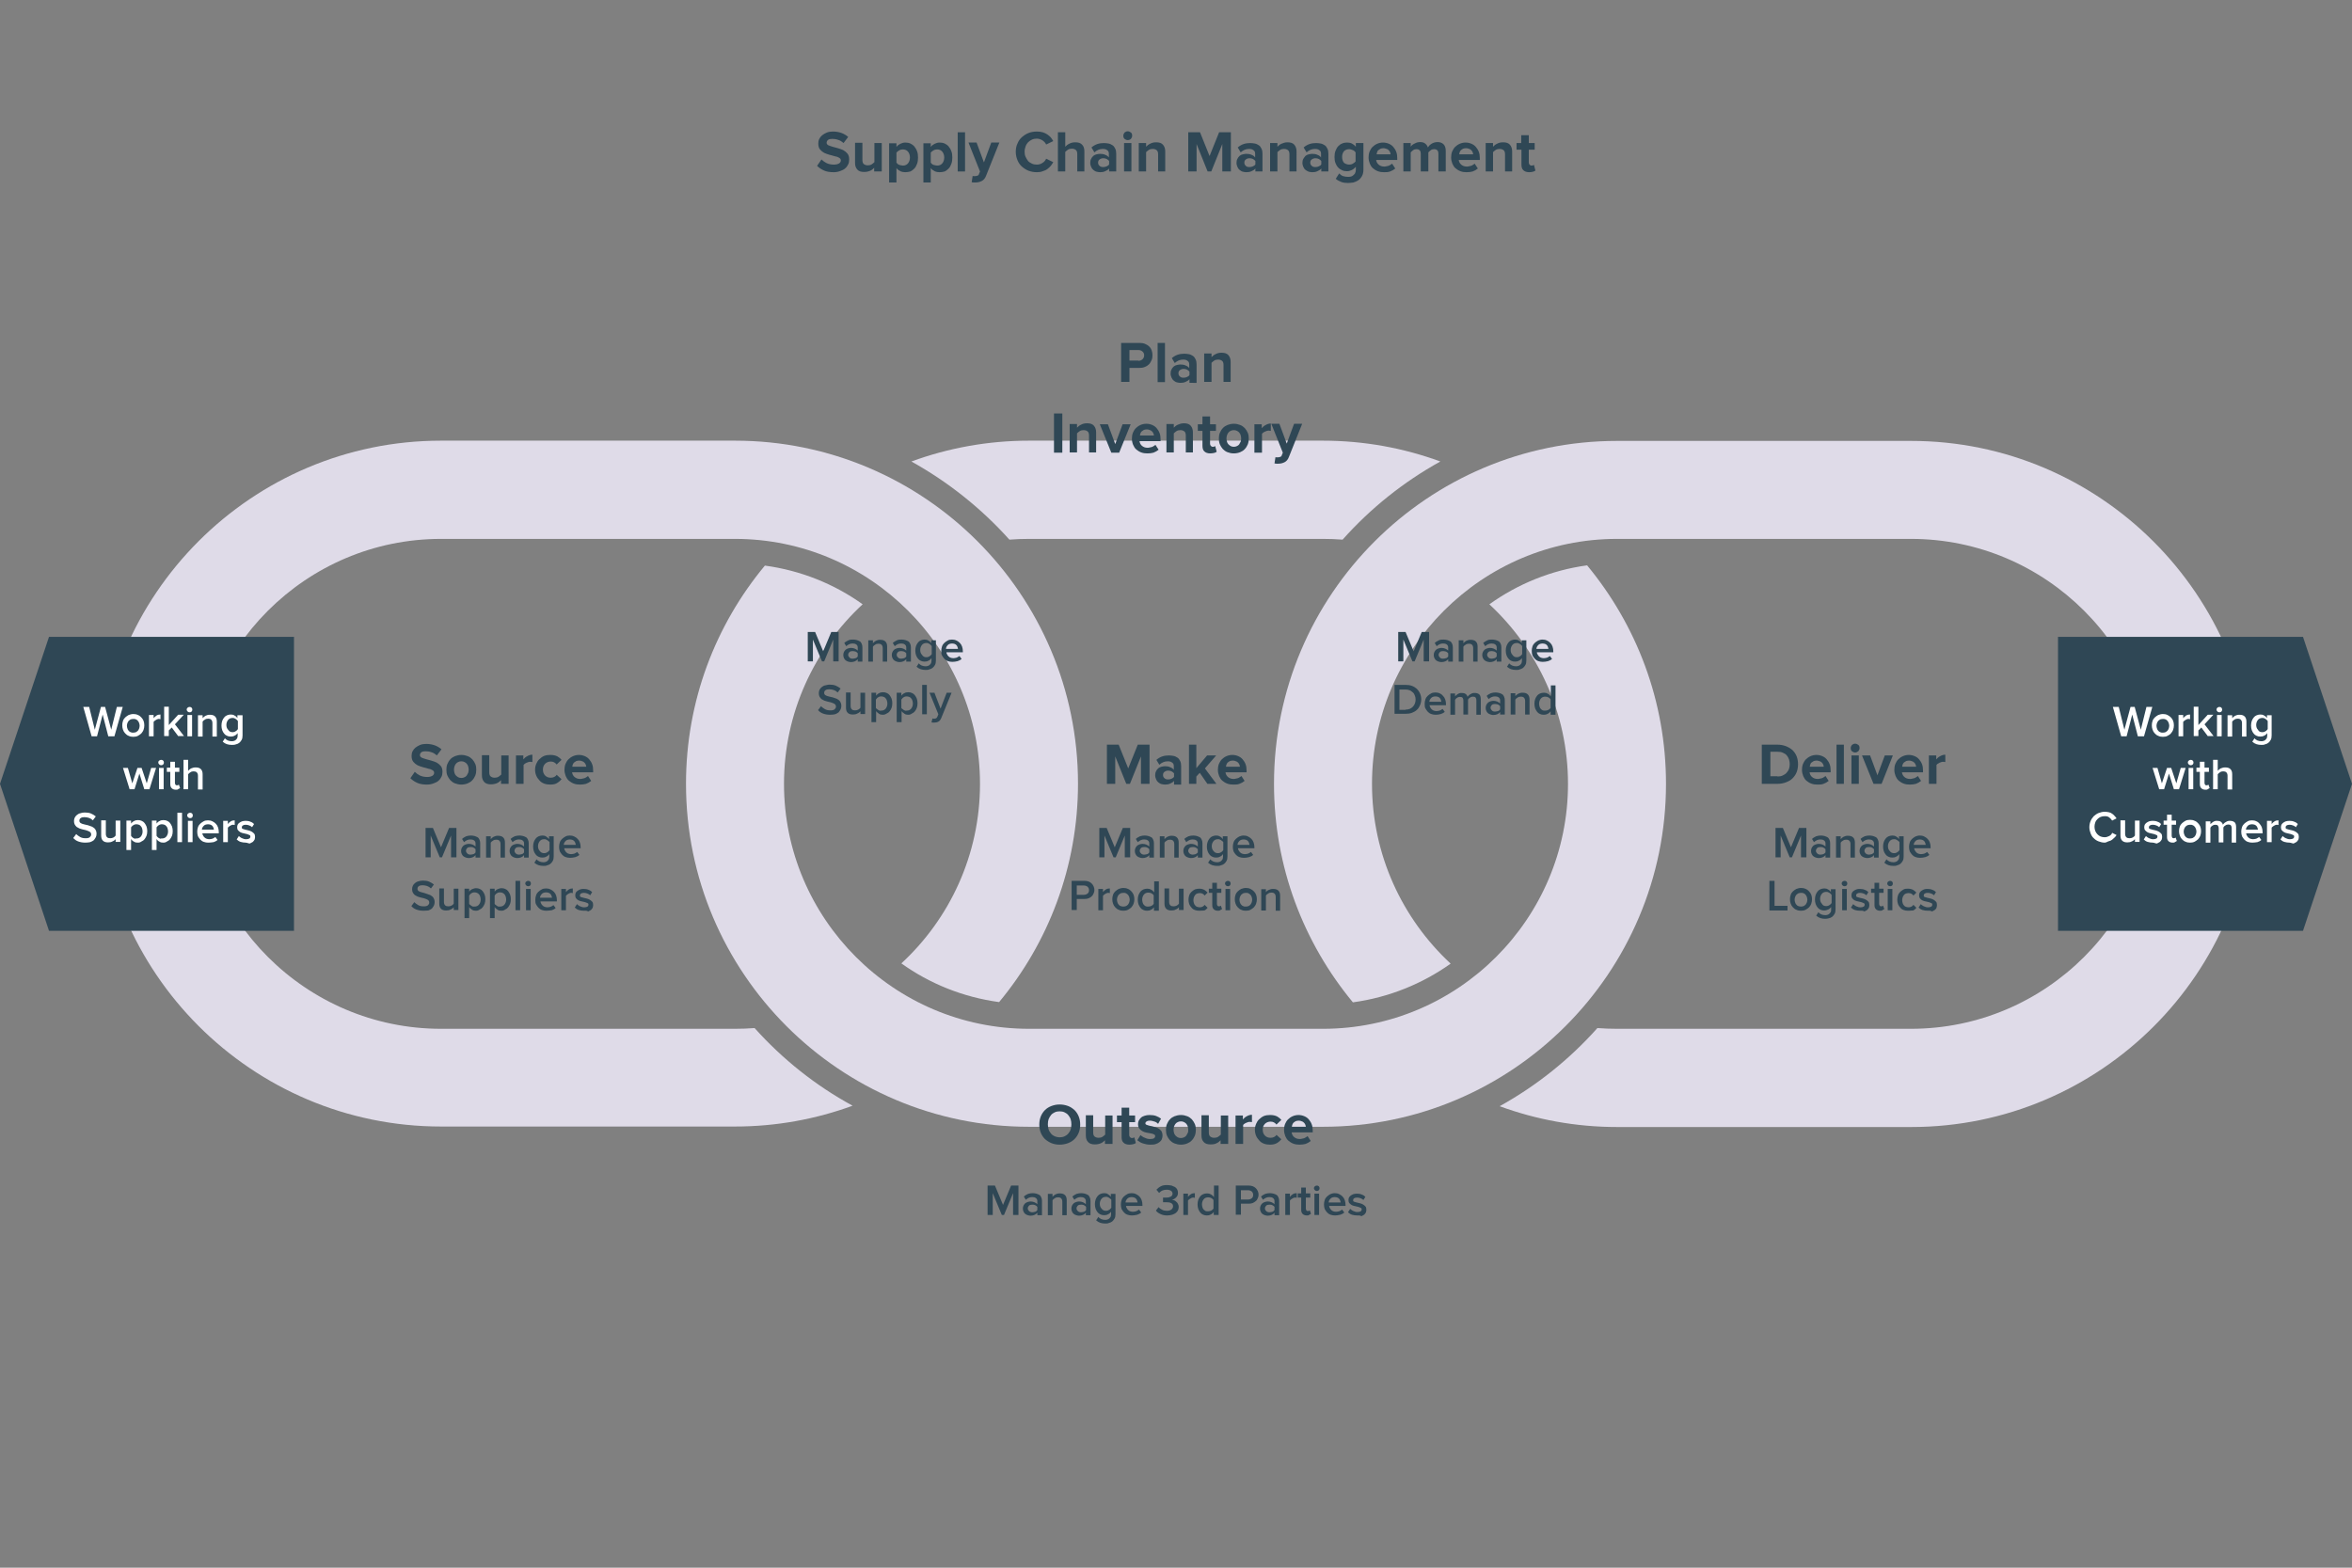 <?xml version="1.0" encoding="UTF-8"?>
<!-- Generator: Adobe Illustrator 22.0.1, SVG Export Plug-In . SVG Version: 6.00 Build 0)  -->
<svg xmlns="http://www.w3.org/2000/svg" xmlns:xlink="http://www.w3.org/1999/xlink" id="Layer_1" x="0px" y="0px" viewBox="0 0 960 640" style="enable-background:new 0 0 960 640;" xml:space="preserve">
<rect x="0" y="0" width="960" height="640" fill="#808080" stroke="none"/>
<style type="text/css">
	.st0{fill:#DFDBE8;}
	.st1{fill:#2F4755;}
	.st2{fill:#FFFFFF;}
	.clickable{opacity:0;cursor:pointer;}
</style>
<path class="st0" d="M308,419.7c-2.6,0.2-5.3,0.3-8,0.3H180c-55.1,0-100-44.9-100-100c0-55.1,44.9-100,100-100h120  c55.1,0,100,44.9,100,100c0,29-12.4,55.1-32.1,73.3c11.6,8.3,25.2,13.8,39.9,15.8c20.1-24.2,32.2-55.3,32.2-89.2  c0-77.2-62.8-140-140-140H180c-77.2,0-140,62.8-140,140s62.8,140,140,140h120c16.8,0,33-3,48-8.5C332.9,443.2,319.4,432.4,308,419.7  z"></path>
<path class="st0" d="M780,180H660c-77.2,0-140,62.8-140,140c0,33.9,12.1,64.9,32.2,89.2c14.7-2,28.4-7.6,39.9-15.8  C572.4,375.1,560,349,560,320c0-55.1,44.9-100,100-100h120c55.1,0,100,44.9,100,100c0,55.1-44.9,100-100,100H660  c-2.7,0-5.4-0.1-8-0.3c-11.4,12.8-24.9,23.6-39.9,31.9c15,5.5,31.1,8.5,48,8.5h120c77.2,0,140-62.8,140-140S857.2,180,780,180z"></path>
<path class="st0" d="M412,220.3c2.6-0.2,5.3-0.3,8-0.3h120c2.7,0,5.4,0.1,8,0.3c11.4-12.8,24.9-23.6,39.9-31.9  c-15-5.5-31.1-8.5-48-8.5H420c-16.8,0-33,3-48,8.5C387.1,196.8,400.6,207.6,412,220.3z"></path>
<path class="st0" d="M607.9,246.7c19.7,18.3,32.1,44.4,32.1,73.3c0,55.1-44.9,100-100,100H420c-55.1,0-100-44.9-100-100  c0-28.9,12.4-55.1,32.1-73.3c-11.6-8.3-25.2-13.8-39.9-15.8C292.1,255.1,280,286.1,280,320c0,77.2,62.8,140,140,140h120  c77.2,0,140-62.8,140-140c0-33.9-12.1-64.9-32.2-89.2C633.1,232.8,619.5,238.4,607.9,246.7z"></path>
<polygon class="st1" points="120,380 20,380 0,320 20,260 120,260 "></polygon>
<polygon class="st1" points="840,260 940,260 960,320 940,380 840,380 "></polygon>
<g>
	<path class="st2" d="M44.2,300.6l-2.3-8.9l-2.3,8.9h-2.2l-3.4-12h2.4l2.3,9.3l2.5-9.3h1.7l2.5,9.3l2.3-9.3h2.4l-3.4,12H44.2z"></path>
	<path class="st2" d="M54.4,300.8c-0.7,0-1.3-0.1-1.9-0.4c-0.6-0.2-1-0.6-1.4-1s-0.7-0.9-0.9-1.5c-0.2-0.6-0.3-1.1-0.3-1.8   s0.1-1.2,0.3-1.8c0.2-0.6,0.5-1,0.9-1.4s0.9-0.7,1.4-1c0.6-0.2,1.2-0.4,1.9-0.4c0.7,0,1.3,0.1,1.9,0.4c0.6,0.2,1,0.6,1.4,1   c0.4,0.4,0.7,0.9,0.9,1.4c0.2,0.6,0.3,1.1,0.3,1.8s-0.1,1.2-0.3,1.8c-0.2,0.6-0.5,1-0.9,1.5c-0.4,0.4-0.9,0.7-1.4,1   C55.7,300.7,55.1,300.8,54.4,300.8z M54.4,299.1c0.4,0,0.8-0.1,1.1-0.2c0.3-0.2,0.6-0.4,0.8-0.6c0.2-0.3,0.4-0.6,0.5-0.9   c0.1-0.4,0.2-0.7,0.2-1.1s-0.1-0.8-0.2-1.1c-0.1-0.3-0.3-0.7-0.5-0.9c-0.2-0.3-0.5-0.5-0.8-0.6c-0.3-0.2-0.7-0.2-1.1-0.2   c-0.4,0-0.8,0.1-1.1,0.2c-0.3,0.2-0.6,0.4-0.8,0.6c-0.2,0.3-0.4,0.6-0.5,0.9c-0.1,0.3-0.2,0.7-0.2,1.1s0.1,0.8,0.2,1.1   c0.1,0.4,0.3,0.7,0.5,0.9c0.2,0.3,0.5,0.5,0.8,0.6C53.7,299.1,54,299.1,54.4,299.1z"></path>
	<path class="st2" d="M60.8,300.6v-8.7h1.9v1.3c0.3-0.4,0.7-0.8,1.2-1.1s1-0.4,1.6-0.4v1.9c-0.2,0-0.4-0.1-0.6-0.1   c-0.2,0-0.4,0-0.6,0.1c-0.2,0.1-0.4,0.1-0.6,0.3c-0.2,0.1-0.4,0.2-0.6,0.4c-0.2,0.1-0.3,0.3-0.4,0.4v5.9H60.8z"></path>
	<path class="st2" d="M72.8,300.6l-2.7-3.6l-1.2,1.2v2.3H67v-12h1.9v7.5l3.8-4.2h2.3l-3.6,3.9l3.7,4.8H72.8z"></path>
	<path class="st2" d="M77.4,290.8c-0.3,0-0.6-0.1-0.8-0.3c-0.2-0.2-0.4-0.5-0.4-0.8s0.1-0.6,0.4-0.8c0.2-0.2,0.5-0.3,0.8-0.3   c0.3,0,0.6,0.1,0.8,0.3c0.2,0.2,0.3,0.5,0.3,0.8s-0.1,0.6-0.3,0.8S77.8,290.8,77.4,290.8z M76.5,300.6v-8.7h1.9v8.7H76.5z"></path>
	<path class="st2" d="M86.7,300.6v-5.4c0-0.7-0.2-1.1-0.5-1.4c-0.3-0.3-0.7-0.4-1.3-0.4c-0.5,0-0.9,0.1-1.3,0.4   c-0.4,0.2-0.7,0.5-0.9,0.8v6.1h-1.9v-8.7h1.9v1.2c0.1-0.2,0.3-0.3,0.5-0.5s0.4-0.3,0.7-0.5c0.3-0.1,0.5-0.2,0.8-0.3   c0.3-0.1,0.6-0.1,1-0.1c0.9,0,1.6,0.2,2.1,0.7c0.5,0.5,0.7,1.2,0.7,2.1v6.1H86.7z"></path>
	<path class="st2" d="M94.6,304.1c-0.7,0-1.4-0.1-2-0.3c-0.6-0.2-1.1-0.5-1.7-1l0.9-1.4c0.3,0.4,0.8,0.7,1.2,0.9   c0.5,0.2,1,0.3,1.5,0.3c0.3,0,0.6,0,0.9-0.1c0.3-0.1,0.6-0.2,0.8-0.4c0.2-0.2,0.4-0.4,0.6-0.7c0.1-0.3,0.2-0.7,0.2-1.1v-1   c-0.3,0.4-0.7,0.8-1.2,1c-0.5,0.3-1,0.4-1.6,0.4c-0.6,0-1.1-0.1-1.5-0.3c-0.5-0.2-0.9-0.5-1.2-0.9c-0.3-0.4-0.6-0.8-0.8-1.4   c-0.2-0.6-0.3-1.2-0.3-1.9c0-0.7,0.1-1.3,0.3-1.9c0.2-0.6,0.5-1,0.8-1.4c0.3-0.4,0.7-0.7,1.2-0.9c0.5-0.2,1-0.3,1.5-0.3   c0.6,0,1.1,0.1,1.5,0.4c0.5,0.2,0.9,0.6,1.2,1.1v-1.2H99v8.2c0,0.8-0.1,1.4-0.4,1.9s-0.6,0.9-1,1.2c-0.4,0.3-0.9,0.5-1.4,0.6   C95.7,304.1,95.1,304.1,94.6,304.1z M94.9,298.9c0.2,0,0.4,0,0.7-0.1c0.2-0.1,0.4-0.1,0.6-0.3c0.2-0.1,0.4-0.2,0.5-0.4   c0.2-0.1,0.3-0.3,0.4-0.5v-3.2c-0.1-0.2-0.2-0.3-0.4-0.5c-0.2-0.1-0.3-0.3-0.5-0.4c-0.2-0.1-0.4-0.2-0.6-0.3   c-0.2-0.1-0.4-0.1-0.7-0.1c-0.8,0-1.4,0.3-1.8,0.8c-0.4,0.5-0.7,1.2-0.7,2s0.2,1.5,0.7,2C93.6,298.7,94.2,298.9,94.9,298.9z"></path>
	<path class="st2" d="M58.9,322.2l-2-6.4l-2,6.4h-2l-2.7-8.7h2l1.8,6.3l2.1-6.3h1.7l2.1,6.3l1.8-6.3h2l-2.7,8.7H58.9z"></path>
	<path class="st2" d="M65.8,312.4c-0.3,0-0.6-0.1-0.8-0.3c-0.2-0.2-0.4-0.5-0.4-0.8c0-0.3,0.1-0.6,0.4-0.8c0.2-0.2,0.5-0.3,0.8-0.3   c0.3,0,0.6,0.1,0.8,0.3c0.2,0.2,0.3,0.5,0.3,0.8c0,0.3-0.1,0.6-0.3,0.8C66.4,312.3,66.1,312.4,65.8,312.4z M64.9,322.2v-8.7h1.9   v8.7H64.9z"></path>
	<path class="st2" d="M71.8,322.4c-0.7,0-1.3-0.2-1.7-0.6c-0.4-0.4-0.6-0.9-0.6-1.7v-5h-1.4v-1.7h1.4v-2.4h1.9v2.4h1.8v1.7h-1.8v4.5   c0,0.3,0.1,0.5,0.2,0.7c0.1,0.2,0.3,0.3,0.6,0.3c0.2,0,0.3,0,0.5-0.1c0.2-0.1,0.3-0.1,0.3-0.2l0.5,1.4c-0.2,0.2-0.4,0.3-0.7,0.4   C72.6,322.4,72.2,322.4,71.8,322.4z"></path>
	<path class="st2" d="M80.8,322.2v-5.5c0-0.7-0.2-1.1-0.5-1.4s-0.8-0.4-1.3-0.4c-0.5,0-0.9,0.1-1.3,0.4c-0.4,0.2-0.7,0.5-0.9,0.8   v6.1h-1.9v-12h1.9v4.5c0.1-0.2,0.3-0.3,0.5-0.5s0.4-0.3,0.7-0.5c0.3-0.1,0.5-0.2,0.9-0.3s0.6-0.1,1-0.1c0.9,0,1.6,0.2,2.1,0.7   c0.5,0.5,0.7,1.2,0.7,2.1v6.2H80.8z"></path>
	<path class="st2" d="M34.8,344c-1.1,0-2.1-0.2-2.9-0.5c-0.8-0.3-1.5-0.8-2-1.4l1.2-1.6c0.4,0.4,0.9,0.8,1.6,1.2s1.4,0.5,2.2,0.5   c0.4,0,0.8,0,1.1-0.1c0.3-0.1,0.6-0.2,0.7-0.4c0.2-0.2,0.3-0.3,0.4-0.5c0.1-0.2,0.1-0.4,0.1-0.6c0-0.3-0.1-0.6-0.3-0.8   c-0.2-0.2-0.5-0.4-0.8-0.5c-0.3-0.1-0.7-0.3-1.1-0.4c-0.4-0.1-0.8-0.2-1.3-0.3s-0.9-0.3-1.3-0.4c-0.4-0.2-0.8-0.4-1.1-0.6   c-0.3-0.3-0.6-0.6-0.8-1c-0.2-0.4-0.3-0.8-0.3-1.4c0-0.5,0.1-1,0.3-1.4s0.5-0.8,0.9-1.1c0.4-0.3,0.8-0.6,1.4-0.7   c0.5-0.2,1.1-0.3,1.8-0.3c0.9,0,1.8,0.1,2.5,0.4c0.7,0.3,1.4,0.7,2,1.2l-1.2,1.6c-0.5-0.5-1-0.8-1.6-1c-0.6-0.2-1.2-0.3-1.9-0.3   c-0.6,0-1.1,0.1-1.5,0.4c-0.4,0.3-0.5,0.6-0.5,1.1c0,0.4,0.2,0.7,0.5,0.9s0.8,0.4,1.3,0.5c0.5,0.1,1.1,0.3,1.7,0.4   c0.6,0.2,1.2,0.4,1.7,0.6c0.5,0.3,1,0.6,1.3,1.1c0.3,0.5,0.5,1,0.5,1.8c0,0.5-0.1,1-0.3,1.4c-0.2,0.4-0.5,0.8-0.8,1.2   c-0.4,0.3-0.9,0.6-1.5,0.8C36.3,343.9,35.6,344,34.8,344z"></path>
	<path class="st2" d="M47.2,343.8v-1.2c-0.3,0.3-0.7,0.7-1.3,0.9c-0.5,0.3-1.1,0.4-1.8,0.4c-0.9,0-1.6-0.2-2.1-0.7   c-0.5-0.5-0.7-1.2-0.7-2.1v-6.2h1.9v5.5c0,0.7,0.2,1.1,0.5,1.4s0.7,0.4,1.3,0.4c0.5,0,0.9-0.1,1.3-0.3c0.4-0.2,0.7-0.5,0.9-0.8   v-6.1h1.9v8.7H47.2z"></path>
	<path class="st2" d="M56.2,344c-0.6,0-1.1-0.1-1.5-0.4c-0.5-0.2-0.9-0.6-1.2-1.1v4.5h-1.9v-12h1.9v1.2c0.3-0.4,0.7-0.8,1.2-1   c0.5-0.3,1-0.4,1.6-0.4c0.6,0,1.1,0.1,1.5,0.3c0.5,0.2,0.9,0.5,1.2,0.9c0.3,0.4,0.6,0.9,0.8,1.4c0.2,0.6,0.3,1.2,0.3,1.9   c0,0.7-0.1,1.4-0.3,1.9s-0.5,1-0.8,1.4s-0.7,0.7-1.2,0.9C57.3,343.9,56.8,344,56.2,344z M55.7,342.3c0.8,0,1.4-0.3,1.8-0.8   c0.4-0.5,0.7-1.2,0.7-2.1c0-0.4-0.1-0.8-0.2-1.2c-0.1-0.4-0.3-0.7-0.5-0.9c-0.2-0.3-0.5-0.5-0.8-0.6c-0.3-0.1-0.6-0.2-1-0.2   c-0.2,0-0.4,0-0.7,0.1c-0.2,0.1-0.4,0.1-0.6,0.3c-0.2,0.1-0.4,0.2-0.5,0.4c-0.2,0.1-0.3,0.3-0.4,0.5v3.4c0.1,0.2,0.2,0.3,0.4,0.5   s0.3,0.3,0.5,0.4c0.2,0.1,0.4,0.2,0.6,0.3C55.2,342.3,55.5,342.3,55.7,342.3z"></path>
	<path class="st2" d="M66.6,344c-0.6,0-1.1-0.1-1.5-0.4c-0.5-0.2-0.9-0.6-1.2-1.1v4.5H62v-12h1.9v1.2c0.3-0.4,0.7-0.8,1.2-1   c0.5-0.3,1-0.4,1.6-0.4c0.6,0,1.1,0.1,1.5,0.3c0.5,0.2,0.9,0.5,1.2,0.9c0.3,0.4,0.6,0.9,0.8,1.4c0.2,0.6,0.3,1.2,0.3,1.9   c0,0.7-0.1,1.4-0.3,1.9s-0.5,1-0.8,1.4s-0.7,0.7-1.2,0.9C67.7,343.9,67.2,344,66.6,344z M66.1,342.3c0.8,0,1.4-0.3,1.8-0.8   c0.4-0.5,0.7-1.2,0.7-2.1c0-0.4-0.1-0.8-0.2-1.2c-0.1-0.4-0.3-0.7-0.5-0.9c-0.2-0.3-0.5-0.5-0.8-0.6c-0.3-0.1-0.6-0.2-1-0.2   c-0.2,0-0.4,0-0.7,0.1c-0.2,0.1-0.4,0.1-0.6,0.3c-0.2,0.1-0.4,0.2-0.5,0.4c-0.2,0.1-0.3,0.3-0.4,0.5v3.4c0.1,0.2,0.2,0.3,0.4,0.5   s0.3,0.3,0.5,0.4c0.2,0.1,0.4,0.2,0.6,0.3C65.6,342.3,65.9,342.3,66.1,342.3z"></path>
	<path class="st2" d="M72.4,343.8v-12h1.9v12H72.4z"></path>
	<path class="st2" d="M77.6,334c-0.3,0-0.6-0.1-0.8-0.3c-0.2-0.2-0.4-0.5-0.4-0.8s0.1-0.6,0.4-0.8c0.2-0.2,0.5-0.3,0.8-0.3   c0.3,0,0.6,0.1,0.8,0.3c0.2,0.2,0.3,0.5,0.3,0.8s-0.1,0.6-0.3,0.8S78,334,77.6,334z M76.7,343.8v-8.7h1.9v8.7H76.7z"></path>
	<path class="st2" d="M85,344c-0.6,0-1.3-0.1-1.8-0.3c-0.6-0.2-1-0.5-1.4-0.9c-0.4-0.4-0.7-0.9-1-1.4c-0.2-0.6-0.3-1.2-0.3-1.9   c0-0.6,0.1-1.2,0.3-1.8c0.2-0.6,0.5-1,0.9-1.4c0.4-0.4,0.9-0.7,1.4-1s1.1-0.4,1.8-0.4c0.6,0,1.2,0.1,1.8,0.4c0.5,0.2,1,0.6,1.4,1   c0.4,0.4,0.7,0.9,0.9,1.5c0.2,0.6,0.3,1.2,0.3,1.9v0.5h-6.7c0,0.3,0.1,0.6,0.3,0.9c0.1,0.3,0.3,0.5,0.6,0.8   c0.2,0.2,0.5,0.4,0.8,0.5c0.3,0.1,0.7,0.2,1.1,0.2c0.4,0,0.9-0.1,1.3-0.2c0.5-0.2,0.8-0.4,1.2-0.7l0.9,1.2c-0.4,0.4-1,0.7-1.6,0.9   C86.4,343.9,85.7,344,85,344z M87.3,338.7c0-0.3-0.1-0.5-0.2-0.8s-0.2-0.5-0.4-0.7c-0.2-0.2-0.4-0.4-0.7-0.5   c-0.3-0.1-0.7-0.2-1.1-0.2c-0.4,0-0.8,0.1-1.1,0.2c-0.3,0.1-0.5,0.3-0.7,0.5c-0.2,0.2-0.4,0.5-0.5,0.7c-0.1,0.3-0.2,0.5-0.2,0.8   H87.3z"></path>
	<path class="st2" d="M91.1,343.8v-8.7h1.9v1.3c0.3-0.4,0.7-0.8,1.2-1.1s1-0.4,1.6-0.4v1.9c-0.2,0-0.4-0.1-0.6-0.1   c-0.2,0-0.4,0-0.6,0.1c-0.2,0.1-0.4,0.1-0.6,0.3c-0.2,0.1-0.4,0.2-0.6,0.4c-0.2,0.1-0.3,0.3-0.4,0.4v5.9H91.1z"></path>
	<path class="st2" d="M100.3,344c-0.7,0-1.4-0.1-2.1-0.3c-0.6-0.2-1.2-0.6-1.6-1l0.9-1.4c0.2,0.2,0.3,0.3,0.6,0.5   c0.2,0.2,0.5,0.3,0.7,0.4s0.5,0.2,0.8,0.3c0.3,0.1,0.6,0.1,0.9,0.1c0.6,0,1-0.1,1.3-0.3c0.3-0.2,0.4-0.5,0.4-0.8   c0-0.3-0.1-0.5-0.4-0.6c-0.3-0.1-0.6-0.3-1-0.4c-0.4-0.1-0.8-0.2-1.3-0.3c-0.5-0.1-0.9-0.2-1.3-0.4c-0.4-0.2-0.7-0.5-1-0.8   c-0.3-0.3-0.4-0.8-0.4-1.3c0-0.4,0.1-0.7,0.2-1c0.1-0.3,0.4-0.6,0.7-0.8c0.3-0.2,0.6-0.4,1.1-0.6c0.4-0.1,0.9-0.2,1.5-0.2   c0.7,0,1.4,0.1,2,0.4c0.6,0.2,1,0.5,1.4,0.9l-0.8,1.3c-0.3-0.3-0.6-0.5-1.1-0.7s-1-0.3-1.5-0.3c-0.5,0-0.9,0.1-1.2,0.3   c-0.3,0.2-0.4,0.5-0.4,0.8c0,0.3,0.1,0.5,0.4,0.6c0.3,0.1,0.6,0.2,1,0.3c0.4,0.1,0.8,0.2,1.3,0.3c0.5,0.1,0.9,0.3,1.3,0.5   c0.4,0.2,0.7,0.5,1,0.8c0.3,0.3,0.4,0.8,0.4,1.4c0,0.4-0.1,0.7-0.2,1.1c-0.2,0.3-0.4,0.6-0.7,0.9c-0.3,0.2-0.7,0.4-1.1,0.6   S100.9,344,100.3,344z"></path>
</g>
<g>
	<path class="st2" d="M872.6,300.6l-2.3-8.9l-2.3,8.9h-2.2l-3.4-12h2.4l2.3,9.3l2.5-9.3h1.7l2.5,9.3l2.3-9.3h2.4l-3.4,12H872.6z"></path>
	<path class="st2" d="M882.8,300.8c-0.7,0-1.3-0.1-1.9-0.4c-0.6-0.2-1-0.6-1.4-1c-0.4-0.4-0.7-0.9-0.9-1.5c-0.2-0.6-0.3-1.1-0.3-1.8   s0.1-1.2,0.3-1.8c0.2-0.6,0.5-1,0.9-1.4c0.4-0.4,0.9-0.7,1.4-1c0.6-0.2,1.2-0.4,1.9-0.4c0.7,0,1.3,0.1,1.9,0.4s1,0.6,1.4,1   s0.7,0.9,0.9,1.4c0.2,0.6,0.3,1.1,0.3,1.8s-0.1,1.2-0.3,1.8c-0.2,0.6-0.5,1-0.9,1.5s-0.9,0.7-1.4,1   C884.2,300.7,883.5,300.8,882.8,300.8z M882.8,299.1c0.4,0,0.8-0.1,1.1-0.2c0.3-0.2,0.6-0.4,0.8-0.6c0.2-0.3,0.4-0.6,0.5-0.9   c0.1-0.4,0.2-0.7,0.2-1.1s-0.1-0.8-0.2-1.1c-0.1-0.3-0.3-0.7-0.5-0.9c-0.2-0.3-0.5-0.5-0.8-0.6c-0.3-0.2-0.7-0.2-1.1-0.2   c-0.4,0-0.8,0.1-1.1,0.2c-0.3,0.2-0.6,0.4-0.8,0.6c-0.2,0.3-0.4,0.6-0.5,0.9c-0.1,0.3-0.2,0.7-0.2,1.1s0.1,0.8,0.2,1.1   c0.1,0.4,0.3,0.7,0.5,0.9c0.2,0.3,0.5,0.5,0.8,0.6C882.1,299.1,882.4,299.1,882.8,299.1z"></path>
	<path class="st2" d="M889.2,300.6v-8.7h1.9v1.3c0.3-0.4,0.7-0.8,1.2-1.1s1-0.4,1.6-0.4v1.9c-0.2,0-0.4-0.1-0.6-0.1   c-0.2,0-0.4,0-0.6,0.1c-0.2,0.1-0.4,0.1-0.6,0.3c-0.2,0.1-0.4,0.2-0.6,0.4c-0.2,0.1-0.3,0.3-0.4,0.4v5.9H889.2z"></path>
	<path class="st2" d="M901.2,300.6l-2.7-3.6l-1.2,1.2v2.3h-1.9v-12h1.9v7.5l3.8-4.2h2.3l-3.6,3.9l3.7,4.8H901.2z"></path>
	<path class="st2" d="M905.9,290.8c-0.3,0-0.6-0.1-0.8-0.3s-0.4-0.5-0.4-0.8s0.1-0.6,0.4-0.8c0.2-0.2,0.5-0.3,0.8-0.3   c0.3,0,0.6,0.1,0.8,0.3c0.2,0.2,0.3,0.5,0.3,0.8s-0.1,0.6-0.3,0.8C906.5,290.7,906.2,290.8,905.9,290.8z M904.9,300.6v-8.7h1.9v8.7   H904.9z"></path>
	<path class="st2" d="M915.1,300.6v-5.4c0-0.7-0.2-1.1-0.5-1.4c-0.3-0.3-0.7-0.4-1.3-0.4c-0.5,0-0.9,0.1-1.3,0.4   c-0.4,0.2-0.7,0.5-0.9,0.8v6.1h-1.9v-8.7h1.9v1.2c0.1-0.2,0.3-0.3,0.5-0.5s0.4-0.3,0.7-0.5c0.3-0.1,0.5-0.2,0.8-0.3   c0.3-0.1,0.6-0.1,1-0.1c0.9,0,1.6,0.2,2.1,0.7c0.5,0.5,0.7,1.2,0.7,2.1v6.1H915.1z"></path>
	<path class="st2" d="M923,304.1c-0.7,0-1.4-0.1-2-0.3c-0.6-0.2-1.1-0.5-1.7-1l0.9-1.4c0.3,0.4,0.8,0.7,1.2,0.9   c0.5,0.2,1,0.3,1.5,0.3c0.3,0,0.6,0,0.9-0.1c0.3-0.1,0.6-0.2,0.8-0.4c0.2-0.2,0.4-0.4,0.6-0.7c0.1-0.3,0.2-0.7,0.2-1.1v-1   c-0.3,0.4-0.7,0.8-1.2,1c-0.5,0.3-1,0.4-1.6,0.4c-0.6,0-1.1-0.1-1.5-0.3c-0.5-0.2-0.9-0.5-1.2-0.9s-0.6-0.8-0.8-1.4   c-0.2-0.6-0.3-1.2-0.3-1.9c0-0.7,0.1-1.3,0.3-1.9c0.2-0.6,0.5-1,0.8-1.4s0.7-0.7,1.2-0.9s1-0.3,1.5-0.3c0.6,0,1.1,0.1,1.5,0.4   c0.5,0.2,0.9,0.6,1.2,1.1v-1.2h1.9v8.2c0,0.8-0.1,1.4-0.4,1.9c-0.3,0.5-0.6,0.9-1,1.2s-0.9,0.5-1.4,0.6   C924.1,304.1,923.5,304.1,923,304.1z M923.4,298.9c0.2,0,0.4,0,0.7-0.1c0.2-0.1,0.4-0.1,0.6-0.3c0.2-0.1,0.4-0.2,0.5-0.4   c0.2-0.1,0.3-0.3,0.4-0.5v-3.2c-0.1-0.2-0.2-0.3-0.4-0.5c-0.2-0.1-0.3-0.3-0.5-0.4c-0.2-0.1-0.4-0.2-0.6-0.3   c-0.2-0.1-0.4-0.1-0.7-0.1c-0.8,0-1.4,0.3-1.8,0.8c-0.4,0.5-0.7,1.2-0.7,2s0.2,1.5,0.7,2C922,298.7,922.6,298.9,923.4,298.9z"></path>
	<path class="st2" d="M887.3,322.2l-2-6.4l-2,6.4h-2l-2.7-8.7h2l1.8,6.3l2.1-6.3h1.7l2.1,6.3l1.8-6.3h2l-2.7,8.7H887.3z"></path>
	<path class="st2" d="M894.2,312.4c-0.3,0-0.6-0.1-0.8-0.3c-0.2-0.2-0.4-0.5-0.4-0.8c0-0.3,0.1-0.6,0.4-0.8c0.2-0.2,0.5-0.3,0.8-0.3   c0.3,0,0.6,0.1,0.8,0.3c0.2,0.2,0.3,0.5,0.3,0.8c0,0.3-0.1,0.6-0.3,0.8C894.8,312.3,894.5,312.4,894.2,312.4z M893.3,322.2v-8.7   h1.9v8.7H893.3z"></path>
	<path class="st2" d="M900.2,322.4c-0.7,0-1.3-0.2-1.7-0.6c-0.4-0.4-0.6-0.9-0.6-1.7v-5h-1.4v-1.7h1.4v-2.4h1.9v2.4h1.8v1.7h-1.8   v4.5c0,0.3,0.1,0.5,0.2,0.7c0.1,0.2,0.3,0.3,0.6,0.3c0.2,0,0.3,0,0.5-0.1c0.2-0.1,0.3-0.1,0.3-0.2l0.5,1.4   c-0.2,0.2-0.4,0.3-0.7,0.4C901,322.4,900.7,322.4,900.2,322.4z"></path>
	<path class="st2" d="M909.2,322.2v-5.5c0-0.7-0.2-1.1-0.5-1.4s-0.8-0.4-1.3-0.4c-0.5,0-0.9,0.1-1.3,0.4s-0.7,0.5-0.9,0.8v6.1h-1.9   v-12h1.9v4.5c0.1-0.2,0.3-0.3,0.5-0.5s0.4-0.3,0.7-0.5c0.3-0.1,0.5-0.2,0.9-0.3c0.3-0.1,0.6-0.1,1-0.1c0.9,0,1.6,0.2,2.1,0.7   c0.5,0.5,0.7,1.2,0.7,2.1v6.2H909.2z"></path>
	<path class="st2" d="M859.1,344c-0.9,0-1.7-0.2-2.5-0.5c-0.8-0.3-1.4-0.7-2-1.3c-0.6-0.5-1-1.2-1.3-2c-0.3-0.8-0.5-1.6-0.5-2.5   c0-0.9,0.2-1.8,0.5-2.5c0.3-0.8,0.8-1.4,1.3-2c0.6-0.5,1.2-1,2-1.3c0.8-0.3,1.6-0.5,2.5-0.5c0.6,0,1.2,0.1,1.7,0.2   c0.5,0.1,0.9,0.3,1.3,0.6c0.4,0.3,0.7,0.5,1,0.9c0.3,0.3,0.6,0.7,0.8,1l-1.8,0.9c-0.3-0.5-0.7-0.9-1.2-1.3s-1.1-0.5-1.8-0.5   c-0.6,0-1.2,0.1-1.7,0.3c-0.5,0.2-0.9,0.5-1.3,0.9s-0.7,0.8-0.9,1.4s-0.3,1.1-0.3,1.7c0,0.6,0.1,1.2,0.3,1.7c0.2,0.5,0.5,1,0.9,1.4   c0.4,0.4,0.8,0.7,1.3,0.9c0.5,0.2,1.1,0.3,1.7,0.3c0.6,0,1.2-0.2,1.8-0.5s1-0.7,1.2-1.3l1.8,0.9c-0.2,0.4-0.5,0.7-0.8,1   c-0.3,0.3-0.7,0.6-1,0.9c-0.4,0.3-0.8,0.5-1.3,0.6S859.7,344,859.1,344z"></path>
	<path class="st2" d="M871.4,343.8v-1.2c-0.3,0.3-0.7,0.7-1.3,0.9c-0.5,0.3-1.1,0.4-1.8,0.4c-0.9,0-1.6-0.2-2.1-0.7   c-0.5-0.5-0.7-1.2-0.7-2.1v-6.2h1.9v5.5c0,0.7,0.2,1.1,0.5,1.4c0.3,0.3,0.7,0.4,1.3,0.4c0.5,0,0.9-0.1,1.3-0.3   c0.4-0.2,0.7-0.5,0.9-0.8v-6.1h1.9v8.7H871.4z"></path>
	<path class="st2" d="M878.7,344c-0.7,0-1.4-0.1-2.1-0.3s-1.2-0.6-1.6-1l0.9-1.4c0.2,0.2,0.3,0.3,0.6,0.5c0.2,0.2,0.5,0.3,0.7,0.4   c0.3,0.1,0.5,0.2,0.8,0.3c0.3,0.1,0.6,0.1,0.9,0.1c0.6,0,1-0.1,1.3-0.3s0.4-0.5,0.4-0.8c0-0.3-0.1-0.5-0.4-0.6   c-0.3-0.1-0.6-0.3-1-0.4c-0.4-0.1-0.8-0.2-1.3-0.3c-0.5-0.1-0.9-0.2-1.3-0.4c-0.4-0.2-0.7-0.5-1-0.8c-0.3-0.3-0.4-0.8-0.4-1.3   c0-0.4,0.1-0.7,0.2-1c0.2-0.3,0.4-0.6,0.7-0.8c0.3-0.2,0.6-0.4,1.1-0.6c0.4-0.1,0.9-0.2,1.5-0.2c0.7,0,1.4,0.1,2,0.4   c0.6,0.2,1,0.5,1.4,0.9l-0.8,1.3c-0.3-0.3-0.6-0.5-1.1-0.7s-1-0.3-1.5-0.3c-0.5,0-0.9,0.1-1.2,0.3s-0.4,0.5-0.4,0.8   c0,0.3,0.1,0.5,0.4,0.6c0.3,0.1,0.6,0.2,1,0.3c0.4,0.1,0.8,0.2,1.3,0.3c0.5,0.1,0.9,0.3,1.3,0.5s0.7,0.5,1,0.8   c0.3,0.3,0.4,0.8,0.4,1.4c0,0.4-0.1,0.7-0.2,1.1c-0.2,0.3-0.4,0.6-0.7,0.9c-0.3,0.2-0.7,0.4-1.1,0.6S879.3,344,878.7,344z"></path>
	<path class="st2" d="M886.8,344c-0.7,0-1.3-0.2-1.7-0.6s-0.6-0.9-0.6-1.7v-5h-1.4v-1.7h1.4v-2.4h1.9v2.4h1.8v1.7h-1.8v4.5   c0,0.3,0.1,0.5,0.2,0.7c0.1,0.2,0.3,0.3,0.6,0.3c0.2,0,0.3,0,0.5-0.1c0.2-0.1,0.3-0.1,0.3-0.2l0.5,1.4c-0.2,0.2-0.4,0.3-0.7,0.4   C887.6,344,887.3,344,886.8,344z"></path>
	<path class="st2" d="M893.9,344c-0.7,0-1.3-0.1-1.9-0.4c-0.6-0.2-1-0.6-1.4-1c-0.4-0.4-0.7-0.9-0.9-1.5c-0.2-0.6-0.3-1.1-0.3-1.8   s0.1-1.2,0.3-1.8c0.2-0.6,0.5-1,0.9-1.4c0.4-0.4,0.9-0.7,1.4-1s1.2-0.4,1.9-0.4c0.7,0,1.3,0.1,1.9,0.4c0.6,0.2,1,0.6,1.4,1   c0.4,0.4,0.7,0.9,0.9,1.4c0.2,0.6,0.3,1.1,0.3,1.8s-0.1,1.2-0.3,1.8c-0.2,0.6-0.5,1-0.9,1.5c-0.4,0.4-0.9,0.7-1.4,1   C895.2,343.9,894.6,344,893.9,344z M893.9,342.3c0.4,0,0.8-0.1,1.1-0.2c0.3-0.2,0.6-0.4,0.8-0.6c0.2-0.3,0.4-0.6,0.5-0.9   c0.1-0.4,0.2-0.7,0.2-1.1s-0.1-0.8-0.2-1.1c-0.1-0.3-0.3-0.7-0.5-0.9c-0.2-0.3-0.5-0.5-0.8-0.6c-0.3-0.2-0.7-0.2-1.1-0.2   c-0.4,0-0.8,0.1-1.1,0.2c-0.3,0.2-0.6,0.4-0.8,0.6c-0.2,0.3-0.4,0.6-0.5,0.9c-0.1,0.3-0.2,0.7-0.2,1.1s0.1,0.8,0.2,1.1   c0.1,0.4,0.3,0.7,0.5,0.9c0.2,0.3,0.5,0.5,0.8,0.6C893.1,342.3,893.5,342.3,893.9,342.3z"></path>
	<path class="st2" d="M910.9,343.8v-5.7c0-0.5-0.1-0.8-0.3-1.1c-0.2-0.3-0.6-0.4-1.1-0.4c-0.4,0-0.8,0.1-1.2,0.4   c-0.4,0.2-0.6,0.5-0.8,0.8v6.1h-1.9v-5.7c0-0.5-0.1-0.8-0.3-1.1c-0.2-0.3-0.6-0.4-1.1-0.4c-0.4,0-0.8,0.1-1.2,0.4   c-0.4,0.2-0.6,0.5-0.8,0.8v6.1h-1.9v-8.7h1.9v1.2c0.1-0.1,0.2-0.3,0.4-0.4c0.2-0.2,0.4-0.3,0.6-0.5c0.2-0.1,0.5-0.3,0.8-0.4   c0.3-0.1,0.6-0.1,0.9-0.1c0.6,0,1.2,0.1,1.6,0.4c0.4,0.3,0.7,0.7,0.8,1.2c0.1-0.2,0.3-0.4,0.5-0.6c0.2-0.2,0.4-0.4,0.7-0.5   c0.3-0.2,0.5-0.3,0.8-0.4c0.3-0.1,0.6-0.1,0.9-0.1c0.8,0,1.4,0.2,1.9,0.6c0.4,0.4,0.6,1.1,0.6,2v6.3H910.9z"></path>
	<path class="st2" d="M919.3,344c-0.6,0-1.3-0.1-1.8-0.3c-0.6-0.2-1-0.5-1.4-0.9c-0.4-0.4-0.7-0.9-1-1.4c-0.2-0.6-0.3-1.2-0.3-1.9   c0-0.6,0.1-1.2,0.3-1.8c0.2-0.6,0.5-1,0.9-1.4c0.4-0.4,0.9-0.7,1.4-1s1.1-0.4,1.8-0.4c0.6,0,1.2,0.1,1.8,0.4c0.5,0.2,1,0.6,1.3,1   s0.7,0.9,0.9,1.5c0.2,0.6,0.3,1.2,0.3,1.9v0.5h-6.7c0,0.3,0.1,0.6,0.3,0.9c0.1,0.3,0.3,0.5,0.6,0.8c0.2,0.2,0.5,0.4,0.8,0.5   s0.7,0.2,1.1,0.2c0.4,0,0.9-0.1,1.3-0.2c0.5-0.2,0.8-0.4,1.2-0.7l0.9,1.2c-0.4,0.4-1,0.7-1.6,0.9C920.6,343.9,920,344,919.3,344z    M921.6,338.7c0-0.3-0.1-0.5-0.2-0.8c-0.1-0.3-0.2-0.5-0.4-0.7s-0.4-0.4-0.7-0.5c-0.3-0.1-0.7-0.2-1.1-0.2c-0.4,0-0.8,0.1-1.1,0.2   c-0.3,0.1-0.5,0.3-0.7,0.5c-0.2,0.2-0.4,0.5-0.5,0.7c-0.1,0.3-0.2,0.5-0.2,0.8H921.6z"></path>
	<path class="st2" d="M925.3,343.8v-8.7h1.9v1.3c0.3-0.4,0.7-0.8,1.2-1.1s1-0.4,1.6-0.4v1.9c-0.2,0-0.4-0.1-0.6-0.1   c-0.2,0-0.4,0-0.6,0.1c-0.2,0.1-0.4,0.1-0.6,0.3c-0.2,0.1-0.4,0.2-0.6,0.4c-0.2,0.1-0.3,0.3-0.4,0.4v5.9H925.3z"></path>
	<path class="st2" d="M934.5,344c-0.7,0-1.4-0.1-2.1-0.3s-1.2-0.6-1.6-1l0.9-1.4c0.2,0.2,0.3,0.3,0.6,0.5c0.2,0.2,0.5,0.3,0.7,0.4   c0.3,0.1,0.5,0.2,0.8,0.3c0.3,0.1,0.6,0.1,0.9,0.1c0.6,0,1-0.1,1.3-0.3s0.4-0.5,0.4-0.8c0-0.3-0.1-0.5-0.4-0.6   c-0.3-0.1-0.6-0.3-1-0.4c-0.4-0.1-0.8-0.2-1.3-0.3c-0.5-0.1-0.9-0.2-1.3-0.4c-0.4-0.2-0.7-0.5-1-0.8c-0.3-0.3-0.4-0.8-0.4-1.3   c0-0.4,0.1-0.7,0.2-1c0.2-0.3,0.4-0.6,0.7-0.8c0.3-0.2,0.6-0.4,1.1-0.6c0.4-0.1,0.9-0.2,1.5-0.2c0.7,0,1.4,0.1,2,0.4   c0.6,0.2,1,0.5,1.4,0.9l-0.8,1.3c-0.3-0.3-0.6-0.5-1.1-0.7s-1-0.3-1.5-0.3c-0.5,0-0.9,0.1-1.2,0.3s-0.4,0.5-0.4,0.8   c0,0.3,0.1,0.5,0.4,0.6c0.3,0.1,0.6,0.2,1,0.3c0.4,0.1,0.8,0.2,1.3,0.3c0.5,0.1,0.9,0.3,1.3,0.5s0.7,0.5,1,0.8   c0.3,0.3,0.4,0.8,0.4,1.4c0,0.4-0.1,0.7-0.2,1.1c-0.2,0.3-0.4,0.6-0.7,0.9c-0.3,0.2-0.7,0.4-1.1,0.6S935.1,344,934.5,344z"></path>
</g>
<g>
	<path class="st1" d="M340.1,270v-8.9l-3.7,8.9h-0.9l-3.7-8.9v8.9h-2.1v-12h3l3.3,7.9l3.3-7.9h3v12H340.1z"></path>
	<path class="st1" d="M350.1,270v-0.9c-0.3,0.4-0.7,0.7-1.2,0.9c-0.5,0.2-1,0.3-1.6,0.3c-0.4,0-0.7-0.1-1.1-0.2   c-0.4-0.1-0.7-0.3-1-0.5c-0.3-0.2-0.5-0.5-0.7-0.9c-0.2-0.4-0.3-0.8-0.3-1.3c0-0.5,0.1-0.9,0.3-1.3c0.2-0.4,0.4-0.6,0.7-0.9   c0.3-0.2,0.6-0.4,1-0.5s0.7-0.2,1.1-0.2c0.6,0,1.1,0.1,1.6,0.3c0.5,0.2,0.9,0.5,1.2,0.8v-1.3c0-0.5-0.2-0.9-0.6-1.2   c-0.4-0.3-0.9-0.4-1.5-0.4c-1,0-1.8,0.4-2.6,1.1l-0.8-1.3c0.5-0.5,1.1-0.8,1.7-1.1s1.3-0.3,2-0.3c0.5,0,0.9,0.1,1.4,0.2   c0.4,0.1,0.8,0.3,1.2,0.5s0.6,0.6,0.8,1c0.2,0.4,0.3,0.9,0.3,1.5v5.8H350.1z M348,268.9c0.4,0,0.8-0.1,1.2-0.2   c0.4-0.1,0.7-0.4,0.9-0.7v-1.3c-0.2-0.3-0.5-0.5-0.9-0.7c-0.4-0.1-0.8-0.2-1.2-0.2c-0.5,0-1,0.1-1.3,0.4c-0.3,0.3-0.5,0.7-0.5,1.1   c0,0.5,0.2,0.8,0.5,1.1C347,268.8,347.4,268.9,348,268.9z"></path>
	<path class="st1" d="M360.3,270v-5.4c0-0.7-0.2-1.1-0.5-1.4c-0.3-0.3-0.7-0.4-1.3-0.4c-0.5,0-0.9,0.1-1.3,0.4   c-0.4,0.2-0.7,0.5-0.9,0.8v6.1h-1.9v-8.7h1.9v1.2c0.1-0.2,0.3-0.3,0.5-0.5s0.4-0.3,0.7-0.5c0.3-0.1,0.5-0.2,0.8-0.3   c0.3-0.1,0.6-0.1,1-0.1c0.9,0,1.6,0.2,2.1,0.7c0.5,0.5,0.7,1.2,0.7,2.1v6.1H360.3z"></path>
	<path class="st1" d="M369.9,270v-0.9c-0.3,0.4-0.7,0.7-1.2,0.9c-0.5,0.2-1,0.3-1.6,0.3c-0.4,0-0.7-0.1-1.1-0.2   c-0.4-0.1-0.7-0.3-1-0.5c-0.3-0.2-0.5-0.5-0.7-0.9c-0.2-0.4-0.3-0.8-0.3-1.3c0-0.5,0.1-0.9,0.3-1.3c0.2-0.4,0.4-0.6,0.7-0.9   c0.3-0.2,0.6-0.4,1-0.5s0.7-0.2,1.1-0.2c0.6,0,1.1,0.1,1.6,0.3c0.5,0.2,0.9,0.5,1.2,0.8v-1.3c0-0.5-0.2-0.9-0.6-1.2   c-0.4-0.3-0.9-0.4-1.5-0.4c-1,0-1.8,0.4-2.6,1.1l-0.8-1.3c0.5-0.5,1.1-0.8,1.7-1.1s1.3-0.3,2-0.3c0.5,0,0.9,0.1,1.4,0.2   c0.4,0.1,0.8,0.3,1.2,0.5s0.6,0.6,0.8,1c0.2,0.4,0.3,0.9,0.3,1.5v5.8H369.9z M367.8,268.9c0.4,0,0.8-0.1,1.2-0.2   c0.4-0.1,0.7-0.4,0.9-0.7v-1.3c-0.2-0.3-0.5-0.5-0.9-0.7c-0.4-0.1-0.8-0.2-1.2-0.2c-0.5,0-1,0.1-1.3,0.4c-0.3,0.3-0.5,0.7-0.5,1.1   c0,0.5,0.2,0.8,0.5,1.1C366.9,268.8,367.3,268.9,367.8,268.9z"></path>
	<path class="st1" d="M377.8,273.5c-0.7,0-1.4-0.1-2-0.3s-1.1-0.5-1.7-1l0.9-1.4c0.3,0.4,0.8,0.7,1.2,0.9c0.5,0.2,1,0.3,1.5,0.3   c0.3,0,0.6,0,0.9-0.1c0.3-0.1,0.6-0.2,0.8-0.4s0.4-0.4,0.6-0.7c0.1-0.3,0.2-0.7,0.2-1.1v-1c-0.3,0.4-0.7,0.8-1.2,1   c-0.5,0.3-1,0.4-1.6,0.4c-0.6,0-1.1-0.1-1.5-0.3c-0.5-0.2-0.9-0.5-1.2-0.9c-0.3-0.4-0.6-0.8-0.8-1.4c-0.2-0.6-0.3-1.2-0.3-1.9   c0-0.7,0.1-1.3,0.3-1.9c0.2-0.6,0.5-1,0.8-1.4c0.3-0.4,0.7-0.7,1.2-0.9c0.5-0.2,1-0.3,1.5-0.3c0.6,0,1.1,0.1,1.5,0.4   c0.5,0.2,0.9,0.6,1.2,1.1v-1.2h1.9v8.2c0,0.8-0.1,1.4-0.4,1.9c-0.3,0.5-0.6,0.9-1,1.2c-0.4,0.3-0.9,0.5-1.4,0.6   C378.9,273.5,378.3,273.5,377.8,273.5z M378.1,268.3c0.2,0,0.4,0,0.7-0.1c0.2-0.1,0.4-0.1,0.6-0.3c0.2-0.1,0.4-0.2,0.5-0.4   c0.2-0.1,0.3-0.3,0.4-0.5v-3.2c-0.1-0.2-0.2-0.3-0.4-0.5s-0.3-0.3-0.5-0.4c-0.2-0.1-0.4-0.2-0.6-0.3s-0.4-0.1-0.7-0.1   c-0.8,0-1.4,0.3-1.8,0.8c-0.4,0.5-0.7,1.2-0.7,2s0.2,1.5,0.7,2C376.8,268.1,377.4,268.3,378.1,268.3z"></path>
	<path class="st1" d="M388.7,270.2c-0.6,0-1.3-0.1-1.8-0.3c-0.6-0.2-1-0.5-1.4-0.9c-0.4-0.4-0.7-0.9-1-1.4s-0.3-1.2-0.3-1.9   c0-0.6,0.1-1.2,0.3-1.8c0.2-0.6,0.5-1,0.9-1.4c0.4-0.4,0.9-0.7,1.4-1s1.1-0.4,1.8-0.4c0.6,0,1.2,0.1,1.8,0.4c0.5,0.2,1,0.6,1.4,1   c0.4,0.4,0.7,0.9,0.9,1.5c0.2,0.6,0.3,1.2,0.3,1.9v0.4h-6.7c0,0.3,0.1,0.6,0.3,0.9c0.1,0.3,0.3,0.5,0.6,0.8   c0.2,0.2,0.5,0.4,0.8,0.5c0.3,0.1,0.7,0.2,1.1,0.2c0.4,0,0.9-0.1,1.3-0.2c0.5-0.2,0.8-0.4,1.2-0.7l0.9,1.2c-0.4,0.4-1,0.7-1.6,0.9   C390.1,270.1,389.4,270.2,388.7,270.2z M391,264.9c0-0.3-0.1-0.5-0.2-0.8c-0.1-0.3-0.2-0.5-0.4-0.7c-0.2-0.2-0.4-0.4-0.7-0.5   s-0.7-0.2-1.1-0.2c-0.4,0-0.8,0.1-1.1,0.2c-0.3,0.1-0.5,0.3-0.7,0.5c-0.2,0.2-0.4,0.5-0.5,0.7c-0.1,0.3-0.2,0.5-0.2,0.8H391z"></path>
	<path class="st1" d="M338.8,291.8c-1.1,0-2.1-0.2-2.9-0.5c-0.8-0.3-1.5-0.8-2-1.4l1.2-1.6c0.4,0.4,0.9,0.8,1.6,1.2s1.4,0.5,2.2,0.5   c0.4,0,0.8,0,1.1-0.1c0.3-0.1,0.6-0.2,0.7-0.4c0.2-0.2,0.3-0.3,0.4-0.5c0.1-0.2,0.1-0.4,0.1-0.6c0-0.3-0.1-0.6-0.3-0.8   c-0.2-0.2-0.5-0.4-0.8-0.5c-0.3-0.1-0.7-0.3-1.1-0.4s-0.8-0.2-1.3-0.3s-0.9-0.3-1.3-0.4c-0.4-0.2-0.8-0.4-1.1-0.6   c-0.3-0.3-0.6-0.6-0.8-1c-0.2-0.4-0.3-0.8-0.3-1.4c0-0.5,0.1-1,0.3-1.4c0.2-0.4,0.5-0.8,0.9-1.1c0.4-0.3,0.8-0.6,1.4-0.7   s1.1-0.3,1.8-0.3c0.9,0,1.8,0.1,2.5,0.4c0.7,0.3,1.4,0.7,2,1.2l-1.2,1.6c-0.5-0.5-1-0.8-1.6-1s-1.2-0.3-1.9-0.3   c-0.6,0-1.1,0.1-1.5,0.4s-0.5,0.6-0.5,1.1c0,0.4,0.2,0.7,0.5,0.9c0.3,0.2,0.8,0.4,1.3,0.5s1.1,0.3,1.7,0.4c0.6,0.2,1.2,0.4,1.7,0.6   c0.5,0.3,1,0.6,1.3,1.1c0.3,0.5,0.5,1,0.5,1.8c0,0.5-0.1,1-0.3,1.4c-0.2,0.4-0.5,0.8-0.8,1.2c-0.4,0.3-0.9,0.6-1.5,0.8   C340.3,291.7,339.6,291.8,338.8,291.8z"></path>
	<path class="st1" d="M351.2,291.6v-1.2c-0.3,0.3-0.7,0.7-1.3,0.9c-0.5,0.3-1.1,0.4-1.8,0.4c-0.9,0-1.6-0.2-2.1-0.7   c-0.5-0.5-0.7-1.2-0.7-2.1v-6.2h1.9v5.5c0,0.7,0.2,1.1,0.5,1.4s0.7,0.4,1.3,0.4c0.5,0,0.9-0.1,1.3-0.3c0.4-0.2,0.7-0.5,0.9-0.8   v-6.1h1.9v8.7H351.2z"></path>
	<path class="st1" d="M360.3,291.8c-0.6,0-1.1-0.1-1.5-0.4s-0.9-0.6-1.2-1.1v4.5h-1.9v-12h1.9v1.2c0.3-0.4,0.7-0.8,1.2-1   c0.5-0.3,1-0.4,1.6-0.4c0.6,0,1.1,0.1,1.5,0.3c0.5,0.2,0.9,0.5,1.2,0.9s0.6,0.9,0.8,1.4c0.2,0.6,0.3,1.2,0.3,1.9   c0,0.7-0.1,1.4-0.3,1.9c-0.2,0.6-0.5,1-0.8,1.4c-0.3,0.4-0.7,0.7-1.2,0.9C361.3,291.7,360.8,291.8,360.3,291.8z M359.7,290.1   c0.8,0,1.4-0.3,1.8-0.8c0.4-0.5,0.7-1.2,0.7-2.1c0-0.4-0.1-0.8-0.2-1.2c-0.1-0.4-0.3-0.7-0.5-0.9c-0.2-0.3-0.5-0.5-0.8-0.6   c-0.3-0.1-0.6-0.2-1-0.2c-0.2,0-0.4,0-0.7,0.1s-0.4,0.1-0.6,0.3c-0.2,0.1-0.4,0.2-0.5,0.4s-0.3,0.3-0.4,0.5v3.4   c0.1,0.2,0.2,0.3,0.4,0.4c0.2,0.1,0.3,0.3,0.5,0.4c0.2,0.1,0.4,0.2,0.6,0.3S359.5,290.1,359.7,290.1z"></path>
	<path class="st1" d="M370.7,291.8c-0.6,0-1.1-0.1-1.5-0.4s-0.9-0.6-1.2-1.1v4.5H366v-12h1.9v1.2c0.3-0.4,0.7-0.8,1.2-1   c0.5-0.3,1-0.4,1.6-0.4c0.6,0,1.1,0.1,1.5,0.3c0.5,0.2,0.9,0.5,1.2,0.9s0.6,0.9,0.8,1.4c0.2,0.6,0.3,1.2,0.3,1.9   c0,0.7-0.1,1.4-0.3,1.9c-0.2,0.6-0.5,1-0.8,1.4c-0.3,0.4-0.7,0.7-1.2,0.9C371.7,291.7,371.2,291.8,370.7,291.8z M370.1,290.1   c0.8,0,1.4-0.3,1.8-0.8c0.4-0.5,0.7-1.2,0.7-2.1c0-0.4-0.1-0.8-0.2-1.2c-0.1-0.4-0.3-0.7-0.5-0.9c-0.2-0.3-0.5-0.5-0.8-0.6   c-0.3-0.1-0.6-0.2-1-0.2c-0.2,0-0.4,0-0.7,0.1s-0.4,0.1-0.6,0.3c-0.2,0.1-0.4,0.2-0.5,0.4s-0.3,0.3-0.4,0.5v3.4   c0.1,0.2,0.2,0.3,0.4,0.4c0.2,0.1,0.3,0.3,0.5,0.4c0.2,0.1,0.4,0.2,0.6,0.3S369.9,290.1,370.1,290.1z"></path>
	<path class="st1" d="M376.4,291.6v-12h1.9v12H376.4z"></path>
	<path class="st1" d="M380.6,293.3c0.1,0,0.2,0.1,0.4,0.1s0.3,0,0.4,0c0.3,0,0.5-0.1,0.7-0.2c0.2-0.1,0.4-0.3,0.5-0.6l0.4-1   l-3.6-8.8h2l2.5,6.5l2.5-6.5h2l-4.2,10.3c-0.3,0.7-0.7,1.3-1.2,1.5c-0.5,0.3-1.1,0.4-1.8,0.4c-0.1,0-0.3,0-0.5,0   c-0.2,0-0.4-0.1-0.5-0.1L380.6,293.3z"></path>
</g>
<g>
	<path class="st1" d="M581.1,270v-8.9l-3.7,8.9h-0.9l-3.7-8.9v8.9h-2.1v-12h3l3.3,7.9l3.3-7.9h3v12H581.1z"></path>
	<path class="st1" d="M591.1,270v-0.9c-0.3,0.4-0.7,0.7-1.2,0.9c-0.5,0.2-1,0.3-1.6,0.3c-0.4,0-0.7-0.1-1.1-0.2   c-0.4-0.1-0.7-0.3-1-0.5c-0.3-0.2-0.5-0.5-0.7-0.9c-0.2-0.4-0.3-0.8-0.3-1.3c0-0.5,0.1-0.9,0.3-1.3c0.2-0.4,0.4-0.6,0.7-0.9   c0.3-0.2,0.6-0.4,1-0.5c0.4-0.1,0.7-0.2,1.1-0.2c0.6,0,1.1,0.1,1.6,0.3c0.5,0.2,0.9,0.5,1.2,0.8v-1.3c0-0.5-0.2-0.9-0.6-1.2   c-0.4-0.3-0.9-0.4-1.5-0.4c-1,0-1.8,0.4-2.6,1.1l-0.8-1.3c0.5-0.5,1.1-0.8,1.7-1.1s1.3-0.3,2-0.3c0.5,0,0.9,0.1,1.4,0.2   c0.4,0.1,0.8,0.3,1.2,0.5s0.6,0.6,0.8,1c0.2,0.4,0.3,0.9,0.3,1.5v5.8H591.1z M589,268.9c0.4,0,0.8-0.1,1.2-0.2   c0.4-0.1,0.7-0.4,0.9-0.7v-1.3c-0.2-0.3-0.5-0.5-0.9-0.7c-0.4-0.1-0.8-0.2-1.2-0.2c-0.5,0-1,0.1-1.3,0.4c-0.3,0.3-0.5,0.7-0.5,1.1   c0,0.5,0.2,0.8,0.5,1.1C588,268.8,588.4,268.9,589,268.9z"></path>
	<path class="st1" d="M601.3,270v-5.4c0-0.7-0.2-1.1-0.5-1.4c-0.3-0.3-0.7-0.4-1.3-0.4c-0.5,0-0.9,0.1-1.3,0.4   c-0.4,0.2-0.7,0.5-0.9,0.8v6.1h-1.9v-8.7h1.9v1.2c0.1-0.2,0.3-0.3,0.5-0.5s0.4-0.3,0.7-0.5c0.3-0.1,0.5-0.2,0.8-0.3   c0.3-0.1,0.6-0.1,1-0.1c0.9,0,1.6,0.2,2.1,0.7c0.5,0.5,0.7,1.2,0.7,2.1v6.1H601.3z"></path>
	<path class="st1" d="M610.9,270v-0.9c-0.3,0.4-0.7,0.7-1.2,0.9c-0.5,0.2-1,0.3-1.6,0.3c-0.4,0-0.7-0.1-1.1-0.2   c-0.4-0.1-0.7-0.3-1-0.5c-0.3-0.2-0.5-0.5-0.7-0.9c-0.2-0.4-0.3-0.8-0.3-1.3c0-0.5,0.1-0.9,0.3-1.3c0.2-0.4,0.4-0.6,0.7-0.9   c0.3-0.2,0.6-0.4,1-0.5c0.4-0.1,0.7-0.2,1.1-0.2c0.6,0,1.1,0.1,1.6,0.3c0.5,0.2,0.9,0.5,1.2,0.8v-1.3c0-0.5-0.2-0.9-0.6-1.2   c-0.4-0.3-0.9-0.4-1.5-0.4c-1,0-1.8,0.4-2.6,1.1l-0.8-1.3c0.5-0.5,1.1-0.8,1.7-1.1s1.3-0.3,2-0.3c0.5,0,0.9,0.1,1.4,0.2   c0.4,0.1,0.8,0.3,1.2,0.5s0.6,0.6,0.8,1c0.2,0.4,0.3,0.9,0.3,1.5v5.8H610.9z M608.8,268.9c0.4,0,0.8-0.1,1.2-0.2   c0.4-0.1,0.7-0.4,0.9-0.7v-1.3c-0.2-0.3-0.5-0.5-0.9-0.7c-0.4-0.1-0.8-0.2-1.2-0.2c-0.5,0-1,0.1-1.3,0.4c-0.3,0.3-0.5,0.7-0.5,1.1   c0,0.5,0.2,0.8,0.5,1.1C607.9,268.8,608.3,268.9,608.8,268.9z"></path>
	<path class="st1" d="M618.8,273.5c-0.7,0-1.4-0.1-2-0.3s-1.1-0.5-1.7-1l0.9-1.4c0.3,0.4,0.8,0.7,1.2,0.9c0.5,0.2,1,0.3,1.5,0.3   c0.3,0,0.6,0,0.9-0.1s0.6-0.2,0.8-0.4s0.4-0.4,0.6-0.7c0.1-0.3,0.2-0.7,0.2-1.1v-1c-0.3,0.4-0.7,0.8-1.2,1c-0.5,0.3-1,0.4-1.6,0.4   c-0.6,0-1.1-0.1-1.5-0.3c-0.5-0.2-0.9-0.5-1.2-0.9c-0.3-0.4-0.6-0.8-0.8-1.4c-0.2-0.6-0.3-1.2-0.3-1.9c0-0.7,0.1-1.3,0.3-1.9   c0.2-0.6,0.5-1,0.8-1.4c0.3-0.4,0.7-0.7,1.2-0.9s1-0.3,1.5-0.3c0.6,0,1.1,0.1,1.5,0.4c0.5,0.2,0.9,0.6,1.2,1.1v-1.2h1.9v8.2   c0,0.8-0.1,1.4-0.4,1.9c-0.3,0.5-0.6,0.9-1,1.2c-0.4,0.3-0.9,0.5-1.4,0.6C619.9,273.5,619.3,273.5,618.8,273.5z M619.1,268.3   c0.2,0,0.4,0,0.7-0.1c0.2-0.1,0.4-0.1,0.6-0.3c0.2-0.1,0.4-0.2,0.5-0.4c0.2-0.1,0.3-0.3,0.4-0.5v-3.2c-0.1-0.2-0.2-0.3-0.4-0.5   s-0.3-0.3-0.5-0.4c-0.2-0.1-0.4-0.2-0.6-0.3c-0.2-0.1-0.4-0.1-0.7-0.1c-0.8,0-1.4,0.3-1.8,0.8c-0.4,0.5-0.7,1.2-0.7,2   s0.2,1.5,0.7,2C617.8,268.1,618.4,268.3,619.1,268.3z"></path>
	<path class="st1" d="M629.7,270.2c-0.6,0-1.3-0.1-1.8-0.3c-0.6-0.2-1-0.5-1.4-0.9c-0.4-0.4-0.7-0.9-1-1.4c-0.2-0.6-0.3-1.2-0.3-1.9   c0-0.6,0.1-1.2,0.3-1.8c0.2-0.6,0.5-1,0.9-1.4c0.4-0.4,0.9-0.7,1.4-1c0.5-0.2,1.1-0.4,1.8-0.4s1.2,0.1,1.8,0.4c0.5,0.2,1,0.6,1.4,1   s0.7,0.9,0.9,1.5c0.2,0.6,0.3,1.2,0.3,1.9v0.4h-6.7c0,0.3,0.1,0.6,0.3,0.9s0.3,0.5,0.6,0.8c0.2,0.2,0.5,0.4,0.8,0.5   c0.3,0.1,0.7,0.2,1.1,0.2c0.4,0,0.9-0.1,1.3-0.2c0.5-0.2,0.8-0.4,1.2-0.7l0.9,1.2c-0.4,0.4-1,0.7-1.6,0.9   C631.1,270.1,630.4,270.2,629.7,270.2z M632,264.9c0-0.3-0.1-0.5-0.2-0.8c-0.1-0.3-0.2-0.5-0.4-0.7c-0.2-0.2-0.4-0.4-0.7-0.5   c-0.3-0.1-0.7-0.2-1.1-0.2c-0.4,0-0.8,0.1-1.1,0.2c-0.3,0.1-0.5,0.3-0.7,0.5c-0.2,0.2-0.4,0.5-0.5,0.7c-0.1,0.3-0.2,0.5-0.2,0.8   H632z"></path>
	<path class="st1" d="M569.2,291.6v-12h4.5c0.9,0,1.8,0.1,2.6,0.4c0.8,0.3,1.4,0.7,2,1.2c0.5,0.5,1,1.2,1.3,1.9   c0.3,0.7,0.5,1.5,0.5,2.4c0,0.9-0.2,1.7-0.5,2.4c-0.3,0.7-0.7,1.4-1.3,1.9c-0.5,0.5-1.2,0.9-2,1.2c-0.8,0.3-1.6,0.4-2.6,0.4H569.2z    M573.7,289.7c0.6,0,1.2-0.1,1.7-0.3c0.5-0.2,0.9-0.5,1.3-0.9s0.6-0.8,0.8-1.3s0.3-1,0.3-1.6c0-0.6-0.1-1.1-0.3-1.6   c-0.2-0.5-0.4-1-0.8-1.3s-0.8-0.7-1.3-0.9c-0.5-0.2-1.1-0.3-1.8-0.3h-2.4v8.3H573.7z"></path>
	<path class="st1" d="M586,291.8c-0.6,0-1.3-0.1-1.8-0.3c-0.6-0.2-1-0.5-1.4-0.9c-0.4-0.4-0.7-0.9-1-1.4s-0.3-1.2-0.3-1.9   c0-0.6,0.1-1.2,0.3-1.8c0.2-0.6,0.5-1,0.9-1.4c0.4-0.4,0.9-0.7,1.4-1s1.1-0.4,1.8-0.4s1.2,0.1,1.8,0.4c0.5,0.2,1,0.6,1.3,1   c0.4,0.4,0.7,0.9,0.9,1.5c0.2,0.6,0.3,1.2,0.3,1.9v0.4h-6.7c0,0.3,0.1,0.6,0.3,0.9c0.1,0.3,0.3,0.5,0.6,0.8   c0.2,0.2,0.5,0.4,0.8,0.5s0.7,0.2,1.1,0.2c0.4,0,0.9-0.1,1.3-0.2c0.5-0.2,0.8-0.4,1.2-0.7l0.9,1.2c-0.4,0.4-1,0.7-1.6,0.9   C587.3,291.7,586.7,291.8,586,291.8z M588.3,286.5c0-0.3-0.1-0.5-0.2-0.8c-0.1-0.3-0.2-0.5-0.4-0.7c-0.2-0.2-0.4-0.4-0.7-0.5   s-0.7-0.2-1.1-0.2c-0.4,0-0.8,0.1-1.1,0.2c-0.3,0.1-0.5,0.3-0.7,0.5c-0.2,0.2-0.4,0.5-0.5,0.7c-0.1,0.3-0.2,0.5-0.2,0.8H588.3z"></path>
	<path class="st1" d="M602.6,291.6v-5.7c0-0.5-0.1-0.8-0.3-1.1c-0.2-0.3-0.6-0.4-1.1-0.4c-0.4,0-0.8,0.1-1.2,0.4   c-0.4,0.2-0.6,0.5-0.8,0.8v6.1h-1.9v-5.7c0-0.5-0.1-0.8-0.3-1.1c-0.2-0.3-0.6-0.4-1.1-0.4c-0.4,0-0.8,0.1-1.2,0.4   c-0.4,0.2-0.6,0.5-0.8,0.8v6.1H592v-8.7h1.9v1.2c0.1-0.1,0.2-0.3,0.4-0.4c0.2-0.2,0.4-0.3,0.6-0.5c0.2-0.1,0.5-0.3,0.8-0.4   c0.3-0.1,0.6-0.1,0.9-0.1c0.6,0,1.2,0.1,1.6,0.4c0.4,0.3,0.7,0.7,0.8,1.2c0.1-0.2,0.3-0.4,0.5-0.6s0.4-0.4,0.7-0.5   c0.3-0.2,0.5-0.3,0.8-0.4c0.3-0.1,0.6-0.1,0.9-0.1c0.8,0,1.4,0.2,1.9,0.6c0.4,0.4,0.6,1.1,0.6,2v6.3H602.6z"></path>
	<path class="st1" d="M612.3,291.6v-0.9c-0.3,0.4-0.7,0.7-1.2,0.9c-0.5,0.2-1,0.3-1.6,0.3c-0.4,0-0.7-0.1-1.1-0.2   c-0.4-0.1-0.7-0.3-1-0.5c-0.3-0.2-0.5-0.5-0.7-0.9c-0.2-0.4-0.3-0.8-0.3-1.3c0-0.5,0.1-0.9,0.3-1.3c0.2-0.4,0.4-0.6,0.7-0.9   c0.3-0.2,0.6-0.4,1-0.5s0.7-0.2,1.1-0.2c0.6,0,1.1,0.1,1.6,0.3c0.5,0.2,0.9,0.5,1.2,0.8v-1.3c0-0.5-0.2-0.9-0.6-1.2   s-0.9-0.4-1.5-0.4c-1,0-1.8,0.4-2.6,1.1l-0.8-1.3c0.5-0.5,1.1-0.8,1.7-1.1c0.6-0.2,1.3-0.3,2-0.3c0.5,0,0.9,0.1,1.4,0.2   s0.8,0.3,1.2,0.5s0.6,0.6,0.8,1c0.2,0.4,0.3,0.9,0.3,1.5v5.8H612.3z M610.2,290.5c0.4,0,0.8-0.1,1.2-0.2c0.4-0.1,0.7-0.4,0.9-0.7   v-1.3c-0.2-0.3-0.5-0.5-0.9-0.7c-0.4-0.1-0.8-0.2-1.2-0.2c-0.5,0-1,0.1-1.3,0.4c-0.3,0.3-0.5,0.7-0.5,1.1c0,0.5,0.2,0.8,0.5,1.1   C609.2,290.4,609.7,290.5,610.2,290.5z"></path>
	<path class="st1" d="M622.5,291.6v-5.4c0-0.7-0.2-1.1-0.5-1.4c-0.3-0.3-0.7-0.4-1.3-0.4c-0.5,0-0.9,0.1-1.3,0.4   c-0.4,0.2-0.7,0.5-0.9,0.8v6.1h-1.9v-8.7h1.9v1.2c0.1-0.2,0.3-0.3,0.5-0.5c0.2-0.2,0.4-0.3,0.7-0.5c0.3-0.1,0.5-0.2,0.8-0.3   c0.3-0.1,0.6-0.1,1-0.1c0.9,0,1.6,0.2,2.1,0.7c0.5,0.5,0.7,1.2,0.7,2.1v6.1H622.5z"></path>
	<path class="st1" d="M632.9,291.6v-1.2c-0.3,0.4-0.7,0.8-1.2,1c-0.5,0.3-1,0.4-1.6,0.4c-0.6,0-1.1-0.1-1.5-0.3   c-0.5-0.2-0.9-0.5-1.2-0.9c-0.3-0.4-0.6-0.9-0.8-1.4c-0.2-0.6-0.3-1.2-0.3-1.9c0-0.7,0.1-1.3,0.3-1.9c0.2-0.6,0.5-1,0.8-1.4   c0.3-0.4,0.8-0.7,1.2-0.9c0.5-0.2,1-0.3,1.6-0.3c0.5,0,1.1,0.1,1.5,0.4c0.5,0.2,0.9,0.6,1.3,1.1v-4.5h1.9v12H632.9z M630.7,290.1   c0.5,0,0.9-0.1,1.3-0.3c0.4-0.2,0.7-0.5,0.9-0.8v-3.5c-0.2-0.3-0.5-0.6-0.9-0.8c-0.4-0.2-0.8-0.3-1.3-0.3c-0.8,0-1.4,0.3-1.8,0.8   c-0.4,0.5-0.7,1.2-0.7,2.1c0,0.4,0.1,0.8,0.2,1.2c0.1,0.4,0.3,0.7,0.5,0.9s0.5,0.5,0.8,0.6C630,290.1,630.3,290.1,630.7,290.1z"></path>
</g>
<g>
	<path class="st1" d="M174.3,320.3c-1.6,0-2.9-0.2-4-0.7s-2-1.1-2.8-1.9l1.8-2.6c0.6,0.6,1.3,1.1,2.1,1.5c0.9,0.4,1.8,0.6,3,0.6   c0.9,0,1.6-0.2,2.1-0.5s0.7-0.8,0.7-1.2c0-0.5-0.2-0.8-0.7-1.1s-1-0.5-1.7-0.6c-0.7-0.2-1.4-0.4-2.2-0.6c-0.8-0.2-1.5-0.5-2.2-0.8   c-0.7-0.4-1.2-0.8-1.7-1.4c-0.5-0.6-0.7-1.4-0.7-2.4c0-0.7,0.1-1.3,0.4-1.9c0.3-0.6,0.7-1.1,1.2-1.5c0.5-0.4,1.2-0.8,1.9-1.1   c0.8-0.3,1.6-0.4,2.5-0.4c2.5,0,4.6,0.8,6.2,2.2l-1.9,2.5c-0.7-0.6-1.4-1.1-2.2-1.3c-0.8-0.3-1.6-0.4-2.4-0.4   c-0.7,0-1.3,0.1-1.7,0.4c-0.4,0.3-0.6,0.7-0.6,1.2c0,0.4,0.2,0.7,0.7,1c0.5,0.2,1,0.4,1.7,0.6c0.7,0.2,1.4,0.4,2.2,0.6   c0.8,0.2,1.5,0.5,2.2,0.8c0.7,0.4,1.2,0.8,1.7,1.4c0.5,0.6,0.7,1.4,0.7,2.4c0,0.7-0.1,1.4-0.4,2c-0.3,0.6-0.7,1.2-1.2,1.6   c-0.5,0.5-1.2,0.8-2,1.1S175.4,320.3,174.3,320.3z"></path>
	<path class="st1" d="M188.3,320.3c-1,0-1.8-0.2-2.6-0.5s-1.4-0.8-1.9-1.3c-0.5-0.6-0.9-1.2-1.2-1.9c-0.3-0.7-0.4-1.5-0.4-2.4   c0-0.8,0.1-1.6,0.4-2.3c0.3-0.7,0.7-1.4,1.2-1.9c0.5-0.6,1.2-1,1.9-1.3c0.8-0.3,1.6-0.5,2.6-0.5s1.8,0.2,2.6,0.5   c0.8,0.3,1.4,0.8,1.9,1.3c0.5,0.6,0.9,1.2,1.2,1.9c0.3,0.7,0.4,1.5,0.4,2.3c0,0.8-0.1,1.6-0.4,2.4c-0.3,0.7-0.7,1.4-1.2,1.9   c-0.5,0.6-1.2,1-1.9,1.3S189.3,320.3,188.3,320.3z M188.3,317.6c0.5,0,0.9-0.1,1.3-0.3c0.4-0.2,0.7-0.4,0.9-0.7   c0.2-0.3,0.4-0.7,0.6-1.1c0.1-0.4,0.2-0.8,0.2-1.3c0-0.4-0.1-0.9-0.2-1.3c-0.1-0.4-0.3-0.8-0.6-1.1c-0.2-0.3-0.6-0.5-0.9-0.7   c-0.4-0.2-0.8-0.3-1.3-0.3s-0.9,0.1-1.3,0.3c-0.4,0.2-0.7,0.4-0.9,0.7c-0.3,0.3-0.4,0.7-0.6,1.1c-0.1,0.4-0.2,0.8-0.2,1.3   c0,0.5,0.1,0.9,0.2,1.3c0.1,0.4,0.3,0.8,0.6,1.1c0.3,0.3,0.6,0.5,0.9,0.7C187.4,317.5,187.8,317.6,188.3,317.6z"></path>
	<path class="st1" d="M204.5,320v-1.5c-0.4,0.4-0.9,0.9-1.6,1.2s-1.5,0.5-2.5,0.5c-1.3,0-2.2-0.3-2.8-1s-0.9-1.5-0.9-2.7v-8.2h3v7   c0,0.8,0.2,1.4,0.6,1.7c0.4,0.3,0.9,0.5,1.6,0.5c0.6,0,1.1-0.1,1.6-0.4c0.4-0.3,0.8-0.6,1.1-0.9v-7.8h3V320H204.5z"></path>
	<path class="st1" d="M210.6,320v-11.6h3v1.6c0.4-0.5,1-1,1.6-1.3c0.7-0.4,1.4-0.6,2.1-0.6v3c-0.2,0-0.5-0.1-0.8-0.1   c-0.3,0-0.5,0-0.8,0.1s-0.6,0.2-0.8,0.3c-0.3,0.1-0.5,0.3-0.7,0.4c-0.2,0.2-0.4,0.3-0.5,0.5v7.7H210.6z"></path>
	<path class="st1" d="M224.6,320.3c-0.9,0-1.7-0.1-2.5-0.4c-0.8-0.3-1.4-0.7-1.9-1.3c-0.5-0.5-1-1.2-1.3-1.9   c-0.3-0.7-0.5-1.6-0.5-2.5c0-0.9,0.2-1.7,0.5-2.4c0.3-0.7,0.7-1.4,1.3-1.9c0.5-0.5,1.2-1,1.9-1.3c0.8-0.3,1.6-0.4,2.5-0.4   c1.2,0,2.1,0.2,2.9,0.6c0.7,0.4,1.3,0.9,1.7,1.4l-2,1.9c-0.6-0.8-1.4-1.2-2.4-1.2c-0.9,0-1.7,0.3-2.3,0.9c-0.6,0.6-0.9,1.4-0.9,2.4   c0,1,0.3,1.8,0.9,2.4c0.6,0.6,1.3,0.9,2.3,0.9c0.5,0,1-0.1,1.4-0.3c0.4-0.2,0.8-0.5,1-0.9l2,1.8c-0.4,0.5-0.9,1-1.7,1.5   C226.8,320.1,225.8,320.3,224.6,320.3z"></path>
	<path class="st1" d="M236.7,320.3c-0.9,0-1.7-0.1-2.5-0.4c-0.8-0.3-1.4-0.7-2-1.2c-0.6-0.5-1-1.2-1.3-1.9c-0.3-0.8-0.5-1.6-0.5-2.5   c0-0.8,0.1-1.6,0.4-2.4c0.3-0.7,0.7-1.4,1.2-1.9c0.5-0.5,1.2-1,1.9-1.3c0.7-0.3,1.5-0.5,2.4-0.5c0.9,0,1.7,0.2,2.4,0.5   s1.3,0.7,1.8,1.3s0.9,1.2,1.2,2c0.3,0.8,0.4,1.6,0.4,2.6v0.7h-8.6c0.1,0.7,0.4,1.4,1,1.9c0.6,0.5,1.3,0.8,2.3,0.8   c0.2,0,0.5,0,0.8-0.1c0.3-0.1,0.6-0.1,0.9-0.2c0.3-0.1,0.5-0.2,0.8-0.4s0.5-0.3,0.7-0.5l1.3,2c-0.6,0.5-1.3,0.9-2.1,1.2   C238.5,320.2,237.6,320.3,236.7,320.3z M239.3,313.1c0-0.3-0.1-0.6-0.2-0.9c-0.1-0.3-0.3-0.6-0.5-0.8c-0.2-0.2-0.5-0.5-0.9-0.6   c-0.4-0.2-0.8-0.3-1.3-0.3c-0.5,0-0.9,0.1-1.2,0.2c-0.3,0.2-0.6,0.4-0.9,0.6c-0.2,0.2-0.4,0.5-0.5,0.8c-0.1,0.3-0.2,0.6-0.2,0.9   H239.3z"></path>
</g>
<g>
	<path class="st1" d="M465.7,320v-11.2l-4.5,11.2h-1.5l-4.5-11.2V320h-3.4v-16h4.8l3.9,9.7l3.9-9.7h4.8v16H465.7z"></path>
	<path class="st1" d="M479.2,320v-1.2c-0.4,0.5-0.9,0.8-1.6,1.1c-0.6,0.3-1.3,0.4-2.1,0.4c-0.5,0-0.9-0.1-1.4-0.2s-0.9-0.4-1.3-0.7   c-0.4-0.3-0.7-0.7-0.9-1.2c-0.2-0.5-0.4-1-0.4-1.7c0-0.7,0.1-1.2,0.4-1.7c0.2-0.5,0.6-0.9,0.9-1.2c0.4-0.3,0.8-0.5,1.3-0.6   s1-0.2,1.4-0.2c0.8,0,1.5,0.1,2.1,0.4c0.6,0.2,1.2,0.6,1.5,1.1v-1.6c0-0.6-0.2-1.1-0.7-1.4c-0.5-0.4-1.1-0.5-1.8-0.5   c-1.3,0-2.4,0.5-3.4,1.4l-1.2-2c0.7-0.6,1.5-1.1,2.4-1.4c0.9-0.3,1.8-0.4,2.7-0.4c0.7,0,1.3,0.1,1.9,0.2c0.6,0.1,1.1,0.4,1.6,0.7   c0.5,0.3,0.8,0.8,1.1,1.4c0.3,0.6,0.4,1.3,0.4,2.1v7.5H479.2z M476.8,318.2c0.5,0,1-0.1,1.4-0.3c0.4-0.2,0.8-0.4,1-0.8v-1.4   c-0.3-0.3-0.6-0.6-1-0.8c-0.4-0.2-0.9-0.3-1.4-0.3c-0.6,0-1.1,0.2-1.5,0.5c-0.4,0.3-0.6,0.7-0.6,1.3c0,0.5,0.2,1,0.6,1.3   C475.7,318.1,476.2,318.2,476.8,318.2z"></path>
	<path class="st1" d="M492.8,320l-3.1-4.5l-1.4,1.5v3h-3v-16h3v9.6l4.4-5.2h3.7l-4.6,5.3l4.7,6.3H492.8z"></path>
	<path class="st1" d="M503.4,320.3c-0.9,0-1.7-0.1-2.5-0.4c-0.8-0.3-1.4-0.7-2-1.2c-0.6-0.5-1-1.2-1.3-1.9c-0.3-0.8-0.5-1.6-0.5-2.5   c0-0.8,0.1-1.6,0.4-2.4c0.3-0.7,0.7-1.4,1.2-1.9c0.5-0.5,1.2-1,1.9-1.3c0.7-0.3,1.5-0.5,2.4-0.5c0.9,0,1.7,0.2,2.4,0.5   c0.7,0.3,1.3,0.7,1.8,1.3c0.5,0.6,0.9,1.2,1.2,2c0.3,0.8,0.4,1.6,0.4,2.6v0.7h-8.6c0.1,0.7,0.4,1.4,1,1.9c0.6,0.5,1.3,0.8,2.3,0.8   c0.2,0,0.5,0,0.8-0.1c0.3-0.1,0.6-0.1,0.9-0.2c0.3-0.1,0.5-0.2,0.8-0.4s0.5-0.3,0.7-0.5l1.3,2c-0.6,0.5-1.3,0.9-2.1,1.2   S504.4,320.3,503.4,320.3z M506.1,313.1c0-0.3-0.1-0.6-0.2-0.9c-0.1-0.3-0.3-0.6-0.5-0.8c-0.2-0.2-0.5-0.5-0.9-0.6   c-0.4-0.2-0.8-0.3-1.3-0.3c-0.5,0-0.9,0.1-1.2,0.2s-0.6,0.4-0.9,0.6c-0.2,0.2-0.4,0.5-0.5,0.8c-0.1,0.3-0.2,0.6-0.2,0.9H506.1z"></path>
</g>
<g>
	<path class="st1" d="M457.6,156v-16h7.5c0.9,0,1.6,0.1,2.3,0.4c0.7,0.3,1.2,0.6,1.7,1.1c0.5,0.5,0.8,1,1,1.6c0.2,0.6,0.3,1.3,0.3,2   c0,0.7-0.1,1.4-0.4,2s-0.6,1.2-1,1.6c-0.5,0.5-1,0.8-1.7,1.1c-0.7,0.3-1.4,0.4-2.3,0.4H461v5.7H457.6z M464.6,147.3   c0.7,0,1.2-0.2,1.7-0.6c0.4-0.4,0.7-0.9,0.7-1.6c0-0.7-0.2-1.2-0.7-1.6c-0.4-0.4-1-0.6-1.7-0.6H461v4.3H464.6z"></path>
	<path class="st1" d="M472.5,156v-16h3v16H472.5z"></path>
	<path class="st1" d="M485.5,156v-1.2c-0.4,0.5-0.9,0.8-1.6,1.1c-0.6,0.3-1.3,0.4-2.1,0.4c-0.5,0-0.9-0.1-1.4-0.2s-0.9-0.4-1.3-0.7   c-0.4-0.3-0.7-0.7-0.9-1.2c-0.2-0.5-0.4-1-0.4-1.7c0-0.7,0.1-1.2,0.4-1.7c0.2-0.5,0.6-0.9,0.9-1.2c0.4-0.3,0.8-0.5,1.3-0.6   s1-0.2,1.4-0.2c0.8,0,1.5,0.1,2.1,0.4c0.6,0.2,1.2,0.6,1.5,1.1v-1.6c0-0.6-0.2-1.1-0.7-1.4c-0.5-0.4-1.1-0.5-1.8-0.5   c-1.3,0-2.4,0.5-3.4,1.4l-1.2-2c0.7-0.6,1.5-1.1,2.4-1.4c0.9-0.3,1.8-0.4,2.7-0.4c0.7,0,1.3,0.1,1.9,0.2c0.6,0.1,1.1,0.4,1.6,0.7   c0.5,0.3,0.8,0.8,1.1,1.4c0.3,0.6,0.4,1.3,0.4,2.1v7.5H485.5z M483.1,154.2c0.5,0,1-0.1,1.4-0.3c0.4-0.2,0.8-0.4,1-0.8v-1.4   c-0.3-0.3-0.6-0.6-1-0.8c-0.4-0.2-0.9-0.3-1.4-0.3c-0.6,0-1.1,0.2-1.5,0.5c-0.4,0.3-0.6,0.7-0.6,1.3c0,0.5,0.2,1,0.6,1.3   C482,154.1,482.5,154.2,483.1,154.2z"></path>
	<path class="st1" d="M499.4,156v-7c0-0.8-0.2-1.4-0.6-1.7c-0.4-0.3-0.9-0.5-1.6-0.5c-0.6,0-1.1,0.1-1.6,0.4   c-0.4,0.3-0.8,0.6-1.1,0.9v7.8h-3v-11.6h3v1.5c0.4-0.4,0.9-0.9,1.6-1.2c0.7-0.4,1.5-0.6,2.5-0.6c1.3,0,2.2,0.3,2.8,1   s0.9,1.6,0.9,2.7v8.2H499.4z"></path>
	<path class="st1" d="M430.2,184.8v-16h3.4v16H430.2z"></path>
	<path class="st1" d="M444.5,184.8v-7c0-0.8-0.2-1.4-0.6-1.7c-0.4-0.3-0.9-0.5-1.6-0.5c-0.6,0-1.1,0.1-1.6,0.4   c-0.4,0.3-0.8,0.6-1.1,0.9v7.8h-3v-11.6h3v1.5c0.4-0.4,0.9-0.9,1.6-1.2c0.7-0.4,1.5-0.6,2.5-0.6c1.3,0,2.2,0.3,2.8,1   c0.6,0.7,0.9,1.6,0.9,2.7v8.2H444.5z"></path>
	<path class="st1" d="M453.6,184.8l-4.7-11.6h3.3l3,8.1l3-8.1h3.3l-4.7,11.6H453.6z"></path>
	<path class="st1" d="M468.3,185.1c-0.9,0-1.7-0.1-2.5-0.4c-0.8-0.3-1.4-0.7-2-1.2c-0.6-0.5-1-1.2-1.3-1.9s-0.5-1.6-0.5-2.5   c0-0.8,0.1-1.6,0.4-2.4c0.3-0.7,0.7-1.4,1.2-1.9c0.5-0.5,1.2-1,1.9-1.3c0.7-0.3,1.5-0.5,2.4-0.5c0.9,0,1.7,0.2,2.4,0.5   s1.3,0.7,1.8,1.3s0.9,1.2,1.2,2c0.3,0.8,0.4,1.6,0.4,2.6v0.7h-8.6c0.1,0.7,0.4,1.4,1,1.9c0.6,0.5,1.3,0.8,2.3,0.8   c0.2,0,0.5,0,0.8-0.1s0.6-0.1,0.9-0.2c0.3-0.1,0.5-0.2,0.8-0.4c0.2-0.1,0.5-0.3,0.7-0.5l1.3,2c-0.6,0.5-1.3,0.9-2.1,1.2   C470.1,185,469.3,185.1,468.3,185.1z M471,177.9c0-0.3-0.1-0.6-0.2-0.9c-0.1-0.3-0.3-0.6-0.5-0.8c-0.2-0.2-0.5-0.5-0.9-0.6   c-0.4-0.2-0.8-0.3-1.3-0.3c-0.5,0-0.9,0.1-1.2,0.2c-0.3,0.2-0.6,0.4-0.9,0.6c-0.2,0.2-0.4,0.5-0.5,0.8c-0.1,0.3-0.2,0.6-0.2,0.9   H471z"></path>
	<path class="st1" d="M484,184.8v-7c0-0.8-0.2-1.4-0.6-1.7c-0.4-0.3-0.9-0.5-1.6-0.5c-0.6,0-1.1,0.1-1.6,0.4   c-0.4,0.3-0.8,0.6-1.1,0.9v7.8h-3v-11.6h3v1.5c0.4-0.4,0.9-0.9,1.6-1.2s1.5-0.6,2.5-0.6c1.3,0,2.2,0.3,2.8,1s0.9,1.6,0.9,2.7v8.2   H484z"></path>
	<path class="st1" d="M494,185.1c-1.1,0-1.9-0.3-2.4-0.8c-0.6-0.5-0.8-1.3-0.8-2.4v-6h-1.9v-2.7h1.9V170h3.1v3.2h2.4v2.7h-2.4v5.2   c0,0.4,0.1,0.7,0.3,0.9s0.4,0.4,0.8,0.4c0.2,0,0.4,0,0.6-0.1c0.2-0.1,0.3-0.1,0.4-0.2l0.6,2.3c-0.2,0.2-0.5,0.4-1,0.5   C495.1,185,494.6,185.1,494,185.1z"></path>
	<path class="st1" d="M503.6,185.1c-1,0-1.8-0.2-2.6-0.5s-1.4-0.8-1.9-1.3c-0.5-0.6-0.9-1.2-1.2-1.9c-0.3-0.7-0.4-1.5-0.4-2.4   c0-0.8,0.1-1.6,0.4-2.3c0.3-0.7,0.7-1.4,1.2-1.9c0.5-0.6,1.2-1,1.9-1.3c0.8-0.3,1.6-0.5,2.6-0.5c1,0,1.8,0.2,2.6,0.5   c0.8,0.3,1.4,0.8,1.9,1.3c0.5,0.6,0.9,1.2,1.2,1.9c0.3,0.7,0.4,1.5,0.4,2.3c0,0.8-0.1,1.6-0.4,2.4c-0.3,0.7-0.7,1.4-1.2,1.9   c-0.5,0.6-1.2,1-1.9,1.3S504.5,185.1,503.6,185.1z M503.6,182.4c0.5,0,0.9-0.1,1.3-0.3c0.4-0.2,0.7-0.4,0.9-0.7s0.4-0.7,0.6-1.1   c0.1-0.4,0.2-0.8,0.2-1.3c0-0.4-0.1-0.9-0.2-1.3c-0.1-0.4-0.3-0.8-0.6-1.1c-0.2-0.3-0.6-0.5-0.9-0.7c-0.4-0.2-0.8-0.3-1.3-0.3   c-0.5,0-0.9,0.1-1.3,0.3c-0.4,0.2-0.7,0.4-0.9,0.7c-0.3,0.3-0.4,0.7-0.6,1.1c-0.1,0.4-0.2,0.8-0.2,1.3c0,0.5,0.1,0.9,0.2,1.3   s0.3,0.8,0.6,1.1c0.3,0.3,0.6,0.5,0.9,0.7C502.7,182.3,503.1,182.4,503.6,182.4z"></path>
	<path class="st1" d="M512,184.8v-11.6h3v1.6c0.4-0.5,1-1,1.6-1.3c0.7-0.4,1.4-0.6,2.1-0.6v3c-0.2,0-0.5-0.1-0.8-0.1   c-0.3,0-0.5,0-0.8,0.1s-0.6,0.2-0.8,0.3s-0.5,0.3-0.7,0.4c-0.2,0.2-0.4,0.3-0.5,0.5v7.7H512z"></path>
	<path class="st1" d="M520.6,186.6c0.1,0.1,0.3,0.1,0.5,0.1c0.2,0,0.3,0,0.5,0c0.4,0,0.7-0.1,1-0.2c0.3-0.1,0.5-0.3,0.6-0.7l0.4-1   l-4.7-11.8h3.3l3,8.1l3-8.1h3.3l-5.4,13.5c-0.4,1.1-1,1.8-1.8,2.2c-0.8,0.4-1.6,0.6-2.6,0.6c-0.2,0-0.4,0-0.7,0   c-0.3,0-0.6-0.1-0.8-0.1L520.6,186.6z"></path>
</g>
<g>
	<path class="st1" d="M340.3,70.3c-1.6,0-2.9-0.2-4-0.7s-2-1.1-2.8-1.9l1.8-2.6c0.6,0.6,1.3,1.1,2.1,1.5c0.9,0.4,1.8,0.6,3,0.6   c0.9,0,1.6-0.2,2.1-0.5s0.7-0.8,0.7-1.2c0-0.5-0.2-0.8-0.7-1.1s-1-0.5-1.7-0.6c-0.7-0.2-1.4-0.4-2.2-0.6c-0.8-0.2-1.5-0.5-2.2-0.8   c-0.7-0.4-1.2-0.8-1.7-1.4c-0.5-0.6-0.7-1.4-0.7-2.4c0-0.7,0.1-1.3,0.4-1.9c0.3-0.6,0.7-1.1,1.2-1.5c0.5-0.4,1.2-0.8,1.9-1.1   c0.8-0.3,1.6-0.4,2.5-0.4c2.5,0,4.6,0.8,6.2,2.2l-1.9,2.5c-0.7-0.6-1.4-1.1-2.2-1.3c-0.8-0.3-1.6-0.4-2.4-0.4   c-0.7,0-1.3,0.1-1.7,0.4c-0.4,0.3-0.6,0.7-0.6,1.2c0,0.4,0.2,0.7,0.7,1c0.5,0.2,1,0.4,1.7,0.6c0.7,0.2,1.4,0.4,2.2,0.6   c0.8,0.2,1.5,0.5,2.2,0.8c0.7,0.4,1.2,0.8,1.7,1.4c0.5,0.6,0.7,1.4,0.7,2.4c0,0.7-0.1,1.4-0.4,2c-0.3,0.6-0.7,1.2-1.2,1.6   c-0.5,0.5-1.2,0.8-2,1.1S341.4,70.3,340.3,70.3z"></path>
	<path class="st1" d="M356.8,70v-1.5c-0.4,0.4-0.9,0.9-1.6,1.2s-1.5,0.5-2.5,0.5c-1.3,0-2.2-0.3-2.8-1s-0.9-1.5-0.9-2.7v-8.2h3v7   c0,0.8,0.2,1.4,0.6,1.7c0.4,0.3,0.9,0.5,1.6,0.5c0.6,0,1.1-0.1,1.6-0.4c0.4-0.3,0.8-0.6,1.1-0.9v-7.8h3V70H356.8z"></path>
	<path class="st1" d="M369.5,70.3c-0.7,0-1.3-0.1-2-0.4c-0.6-0.3-1.2-0.7-1.6-1.3v5.9h-3v-16h3v1.5c0.4-0.6,1-1,1.6-1.3   c0.6-0.3,1.3-0.5,2-0.5c0.7,0,1.4,0.1,2.1,0.4c0.6,0.3,1.2,0.7,1.6,1.2s0.8,1.1,1.1,1.9c0.3,0.8,0.4,1.6,0.4,2.6s-0.1,1.8-0.4,2.6   c-0.3,0.8-0.6,1.4-1.1,1.9c-0.5,0.5-1,0.9-1.6,1.2C370.9,70.2,370.2,70.3,369.5,70.3z M368.5,67.6c0.9,0,1.6-0.3,2.1-0.9   s0.8-1.4,0.8-2.4c0-1-0.3-1.8-0.8-2.4c-0.5-0.6-1.2-0.9-2.1-0.9c-0.5,0-1,0.1-1.5,0.4c-0.5,0.3-0.9,0.6-1.1,0.9v4.1   c0.3,0.4,0.6,0.7,1.1,0.9C367.5,67.4,368,67.6,368.5,67.6z"></path>
	<path class="st1" d="M383.5,70.3c-0.7,0-1.3-0.1-2-0.4c-0.6-0.3-1.2-0.7-1.6-1.3v5.9h-3v-16h3v1.5c0.4-0.6,1-1,1.6-1.3   c0.6-0.3,1.3-0.5,2-0.5c0.7,0,1.4,0.1,2.1,0.4c0.6,0.3,1.2,0.7,1.6,1.2s0.8,1.1,1.1,1.9c0.3,0.8,0.4,1.6,0.4,2.6s-0.1,1.8-0.4,2.6   c-0.3,0.8-0.6,1.4-1.1,1.9c-0.5,0.5-1,0.9-1.6,1.2C384.9,70.2,384.2,70.3,383.5,70.3z M382.5,67.6c0.9,0,1.6-0.3,2.1-0.9   s0.8-1.4,0.8-2.4c0-1-0.3-1.8-0.8-2.4c-0.5-0.6-1.2-0.9-2.1-0.9c-0.5,0-1,0.1-1.5,0.4c-0.5,0.3-0.9,0.6-1.1,0.9v4.1   c0.3,0.4,0.6,0.7,1.1,0.9C381.5,67.4,382,67.6,382.5,67.6z"></path>
	<path class="st1" d="M390.9,70V54h3v16H390.9z"></path>
	<path class="st1" d="M397,71.8c0.1,0.1,0.3,0.1,0.5,0.1s0.3,0,0.5,0c0.4,0,0.7-0.1,1-0.2c0.3-0.1,0.5-0.3,0.6-0.7l0.4-1l-4.7-11.8   h3.3l3,8.1l3-8.1h3.3l-5.4,13.5c-0.4,1.1-1,1.8-1.8,2.2s-1.6,0.6-2.6,0.6c-0.2,0-0.4,0-0.7,0c-0.3,0-0.6-0.1-0.8-0.1L397,71.8z"></path>
	<path class="st1" d="M423.2,70.3c-1.2,0-2.3-0.2-3.4-0.6c-1-0.4-1.9-1-2.7-1.7s-1.4-1.6-1.8-2.6c-0.4-1-0.7-2.1-0.7-3.4   c0-1.2,0.2-2.4,0.7-3.4c0.4-1,1-1.9,1.8-2.6s1.7-1.3,2.7-1.7c1-0.4,2.2-0.6,3.4-0.6c0.9,0,1.7,0.1,2.4,0.3c0.7,0.2,1.3,0.5,1.9,0.9   s1,0.8,1.4,1.2c0.4,0.5,0.7,1,1,1.5l-2.9,1.4c-0.3-0.7-0.8-1.2-1.5-1.7c-0.7-0.4-1.4-0.7-2.3-0.7c-0.7,0-1.4,0.1-2,0.4   c-0.6,0.3-1.1,0.6-1.6,1.1c-0.4,0.5-0.8,1-1,1.7c-0.2,0.6-0.4,1.3-0.4,2.1c0,0.8,0.1,1.5,0.4,2.1s0.6,1.2,1,1.7   c0.4,0.5,1,0.8,1.6,1.1c0.6,0.3,1.3,0.4,2,0.4c0.8,0,1.6-0.2,2.3-0.7c0.7-0.4,1.2-1,1.5-1.7l2.9,1.4c-0.3,0.5-0.6,1-1,1.5   s-0.9,0.9-1.4,1.3c-0.5,0.4-1.2,0.7-1.9,0.9C424.9,70.2,424.1,70.3,423.2,70.3z"></path>
	<path class="st1" d="M439.7,70v-7.1c0-0.8-0.2-1.4-0.6-1.7c-0.4-0.3-0.9-0.5-1.6-0.5c-0.6,0-1.1,0.1-1.6,0.4   c-0.4,0.3-0.8,0.6-1.1,0.9V70h-3V54h3v5.9c0.4-0.4,0.9-0.9,1.6-1.2c0.7-0.4,1.5-0.6,2.5-0.6c1.3,0,2.2,0.3,2.8,1   c0.6,0.6,0.9,1.5,0.9,2.7V70H439.7z"></path>
	<path class="st1" d="M452.7,70v-1.2c-0.4,0.5-0.9,0.8-1.6,1.1c-0.6,0.3-1.3,0.4-2.1,0.4c-0.5,0-0.9-0.1-1.4-0.2s-0.9-0.4-1.3-0.7   c-0.4-0.3-0.7-0.7-0.9-1.2c-0.2-0.5-0.4-1-0.4-1.7c0-0.7,0.1-1.2,0.4-1.7c0.2-0.5,0.6-0.9,0.9-1.2c0.4-0.3,0.8-0.5,1.3-0.6   s1-0.2,1.4-0.2c0.8,0,1.5,0.1,2.1,0.4c0.6,0.2,1.2,0.6,1.5,1.1v-1.6c0-0.6-0.2-1.1-0.7-1.4c-0.5-0.4-1.1-0.5-1.8-0.5   c-1.3,0-2.4,0.5-3.4,1.4l-1.2-2c0.7-0.6,1.5-1.1,2.4-1.4c0.9-0.3,1.8-0.4,2.7-0.4c0.7,0,1.3,0.1,1.9,0.2c0.6,0.1,1.1,0.4,1.6,0.7   c0.5,0.3,0.8,0.8,1.1,1.4c0.3,0.6,0.4,1.3,0.4,2.1V70H452.7z M450.3,68.2c0.5,0,1-0.1,1.4-0.3c0.4-0.2,0.8-0.4,1-0.8v-1.4   c-0.3-0.3-0.6-0.6-1-0.8c-0.4-0.2-0.9-0.3-1.4-0.3c-0.6,0-1.1,0.2-1.5,0.5c-0.4,0.3-0.6,0.7-0.6,1.3c0,0.5,0.2,1,0.6,1.3   C449.2,68.1,449.7,68.2,450.3,68.2z"></path>
	<path class="st1" d="M460.3,57.2c-0.5,0-0.9-0.2-1.3-0.5c-0.4-0.4-0.5-0.8-0.5-1.3c0-0.5,0.2-0.9,0.5-1.3c0.4-0.3,0.8-0.5,1.3-0.5   c0.5,0,0.9,0.2,1.3,0.5c0.4,0.3,0.5,0.8,0.5,1.3c0,0.5-0.2,0.9-0.5,1.3C461.3,57,460.8,57.2,460.3,57.2z M458.8,70V58.4h3V70H458.8   z"></path>
	<path class="st1" d="M472.7,70v-7c0-0.8-0.2-1.4-0.6-1.7c-0.4-0.3-0.9-0.5-1.6-0.5c-0.6,0-1.1,0.1-1.6,0.4   c-0.4,0.3-0.8,0.6-1.1,0.9V70h-3V58.4h3v1.5c0.4-0.4,0.9-0.9,1.6-1.2c0.7-0.4,1.5-0.6,2.5-0.6c1.3,0,2.2,0.3,2.8,1   c0.6,0.7,0.9,1.6,0.9,2.7V70H472.7z"></path>
	<path class="st1" d="M498.9,70V58.8L494.4,70h-1.5l-4.5-11.2V70H485V54h4.8l3.9,9.7l3.9-9.7h4.8v16H498.9z"></path>
	<path class="st1" d="M512.4,70v-1.2c-0.4,0.5-0.9,0.8-1.6,1.1c-0.6,0.3-1.3,0.4-2.1,0.4c-0.5,0-0.9-0.1-1.4-0.2s-0.9-0.4-1.3-0.7   c-0.4-0.3-0.7-0.7-0.9-1.2c-0.2-0.5-0.4-1-0.4-1.7c0-0.7,0.1-1.2,0.4-1.7c0.2-0.5,0.6-0.9,0.9-1.2c0.4-0.3,0.8-0.5,1.3-0.6   s1-0.2,1.4-0.2c0.8,0,1.5,0.1,2.1,0.4c0.6,0.2,1.2,0.6,1.5,1.1v-1.6c0-0.6-0.2-1.1-0.7-1.4c-0.5-0.4-1.1-0.5-1.8-0.5   c-1.3,0-2.4,0.5-3.4,1.4l-1.2-2c0.7-0.6,1.5-1.1,2.4-1.4c0.9-0.3,1.8-0.4,2.7-0.4c0.7,0,1.3,0.1,1.9,0.2c0.6,0.1,1.1,0.4,1.6,0.7   c0.5,0.3,0.8,0.8,1.1,1.4c0.3,0.6,0.4,1.3,0.4,2.1V70H512.4z M510,68.2c0.5,0,1-0.1,1.4-0.3s0.8-0.4,1-0.8v-1.4   c-0.3-0.3-0.6-0.6-1-0.8s-0.9-0.3-1.4-0.3c-0.6,0-1.1,0.2-1.5,0.5c-0.4,0.3-0.6,0.7-0.6,1.3c0,0.5,0.2,1,0.6,1.3   C508.8,68.1,509.4,68.2,510,68.2z"></path>
	<path class="st1" d="M526.3,70v-7c0-0.8-0.2-1.4-0.6-1.7s-0.9-0.5-1.6-0.5c-0.6,0-1.1,0.1-1.6,0.4c-0.4,0.3-0.8,0.6-1.1,0.9V70h-3   V58.4h3v1.5c0.4-0.4,0.9-0.9,1.6-1.2s1.5-0.6,2.5-0.6c1.3,0,2.2,0.3,2.8,1c0.6,0.7,0.9,1.6,0.9,2.7V70H526.3z"></path>
	<path class="st1" d="M539.3,70v-1.2c-0.4,0.5-0.9,0.8-1.6,1.1c-0.6,0.3-1.3,0.4-2.1,0.4c-0.5,0-0.9-0.1-1.4-0.2   c-0.5-0.2-0.9-0.4-1.3-0.7c-0.4-0.3-0.7-0.7-0.9-1.2s-0.4-1-0.4-1.7c0-0.7,0.1-1.2,0.4-1.7s0.6-0.9,0.9-1.2   c0.4-0.3,0.8-0.5,1.3-0.6c0.5-0.1,1-0.2,1.4-0.2c0.8,0,1.5,0.1,2.1,0.4c0.6,0.2,1.2,0.6,1.5,1.1v-1.6c0-0.6-0.2-1.1-0.7-1.4   c-0.5-0.4-1.1-0.5-1.8-0.5c-1.3,0-2.4,0.5-3.4,1.4l-1.2-2c0.7-0.6,1.5-1.1,2.4-1.4c0.9-0.3,1.8-0.4,2.7-0.4c0.7,0,1.3,0.1,1.9,0.2   s1.1,0.4,1.6,0.7c0.5,0.3,0.8,0.8,1.1,1.4c0.3,0.6,0.4,1.3,0.4,2.1V70H539.3z M536.9,68.2c0.5,0,1-0.1,1.4-0.3   c0.4-0.2,0.8-0.4,1-0.8v-1.4c-0.3-0.3-0.6-0.6-1-0.8c-0.4-0.2-0.9-0.3-1.4-0.3c-0.6,0-1.1,0.2-1.5,0.5c-0.4,0.3-0.6,0.7-0.6,1.3   c0,0.5,0.2,1,0.6,1.3C535.8,68.1,536.3,68.2,536.9,68.2z"></path>
	<path class="st1" d="M550.2,74.7c-1,0-1.9-0.1-2.7-0.4c-0.8-0.3-1.6-0.7-2.3-1.3l1.4-2.2c0.5,0.5,1,0.9,1.6,1.1   c0.6,0.2,1.3,0.3,2,0.3c0.4,0,0.7,0,1.1-0.1c0.4-0.1,0.7-0.2,1-0.5s0.6-0.5,0.8-0.9s0.3-0.9,0.3-1.4v-1.2c-0.5,0.6-1,1-1.6,1.3   c-0.6,0.3-1.3,0.5-2,0.5c-0.7,0-1.4-0.1-2-0.4c-0.6-0.3-1.2-0.6-1.6-1.1c-0.5-0.5-0.8-1.1-1.1-1.8c-0.3-0.7-0.4-1.6-0.4-2.5   c0-0.9,0.1-1.8,0.4-2.5c0.3-0.7,0.6-1.4,1.1-1.9c0.5-0.5,1-0.9,1.6-1.1c0.6-0.3,1.3-0.4,2-0.4c0.7,0,1.4,0.1,2,0.4   c0.6,0.3,1.1,0.7,1.6,1.3v-1.5h3.1v10.8c0,1.1-0.2,2-0.6,2.7c-0.4,0.7-0.9,1.3-1.5,1.7c-0.6,0.4-1.3,0.7-2,0.9   C551.6,74.6,550.9,74.7,550.2,74.7z M550.7,67.2c0.5,0,1-0.1,1.5-0.4c0.5-0.3,0.9-0.6,1.1-0.9v-3.7c-0.3-0.4-0.6-0.7-1.1-0.9   c-0.5-0.2-1-0.4-1.5-0.4c-0.9,0-1.6,0.3-2.1,0.8c-0.5,0.6-0.8,1.3-0.8,2.4c0,1,0.3,1.8,0.8,2.4C549.2,66.9,549.9,67.2,550.7,67.2z"></path>
	<path class="st1" d="M564.9,70.3c-0.9,0-1.7-0.1-2.5-0.4s-1.4-0.7-2-1.2c-0.6-0.5-1-1.2-1.3-1.9c-0.3-0.8-0.5-1.6-0.5-2.5   c0-0.8,0.1-1.6,0.4-2.4c0.3-0.7,0.7-1.4,1.2-1.9s1.2-1,1.9-1.3c0.7-0.3,1.5-0.5,2.4-0.5c0.9,0,1.7,0.2,2.4,0.5s1.3,0.7,1.8,1.3   s0.9,1.2,1.2,2c0.3,0.8,0.4,1.6,0.4,2.6v0.7h-8.6c0.1,0.7,0.4,1.4,1,1.9c0.6,0.5,1.3,0.8,2.3,0.8c0.2,0,0.5,0,0.8-0.1   c0.3-0.1,0.6-0.1,0.9-0.2c0.3-0.1,0.5-0.2,0.8-0.4s0.5-0.3,0.7-0.5l1.3,2c-0.6,0.5-1.3,0.9-2.1,1.2S565.8,70.3,564.9,70.3z    M567.6,63.1c0-0.3-0.1-0.6-0.2-0.9c-0.1-0.3-0.3-0.6-0.5-0.8c-0.2-0.2-0.5-0.5-0.9-0.6s-0.8-0.3-1.3-0.3c-0.5,0-0.9,0.1-1.2,0.2   c-0.3,0.2-0.6,0.4-0.9,0.6s-0.4,0.5-0.5,0.8c-0.1,0.3-0.2,0.6-0.2,0.9H567.6z"></path>
	<path class="st1" d="M587.1,70v-7.3c0-0.5-0.1-1-0.4-1.3s-0.7-0.5-1.3-0.5c-0.5,0-1,0.1-1.4,0.4c-0.4,0.3-0.7,0.6-1,0.9V70h-3.1   v-7.3c0-0.5-0.1-1-0.4-1.3c-0.3-0.3-0.7-0.5-1.3-0.5c-0.5,0-1,0.1-1.4,0.4c-0.4,0.3-0.7,0.6-1,0.9V70h-3V58.4h3v1.5   c0.1-0.2,0.3-0.4,0.5-0.6c0.2-0.2,0.5-0.4,0.9-0.6c0.3-0.2,0.7-0.3,1.1-0.5c0.4-0.1,0.8-0.2,1.3-0.2c0.9,0,1.6,0.2,2.1,0.6   c0.5,0.4,0.9,0.9,1.1,1.6c0.2-0.3,0.4-0.5,0.6-0.8c0.3-0.3,0.6-0.5,0.9-0.7c0.3-0.2,0.7-0.4,1.1-0.5c0.4-0.1,0.8-0.2,1.3-0.2   c1.1,0,1.9,0.3,2.5,0.9s0.9,1.5,0.9,2.7V70H587.1z"></path>
	<path class="st1" d="M598.6,70.3c-0.9,0-1.7-0.1-2.5-0.4c-0.8-0.3-1.4-0.7-2-1.2c-0.6-0.5-1-1.2-1.3-1.9c-0.3-0.8-0.5-1.6-0.5-2.5   c0-0.8,0.1-1.6,0.4-2.4c0.3-0.7,0.7-1.4,1.2-1.9c0.5-0.5,1.2-1,1.9-1.3c0.7-0.3,1.5-0.5,2.4-0.5c0.9,0,1.7,0.2,2.4,0.5   s1.3,0.7,1.8,1.3s0.9,1.2,1.2,2c0.3,0.8,0.4,1.6,0.4,2.6v0.7h-8.6c0.1,0.7,0.4,1.4,1,1.9c0.6,0.5,1.3,0.8,2.3,0.8   c0.2,0,0.5,0,0.8-0.1c0.3-0.1,0.6-0.1,0.9-0.2c0.3-0.1,0.5-0.2,0.8-0.4s0.5-0.3,0.7-0.5l1.3,2c-0.6,0.5-1.3,0.9-2.1,1.2   C600.4,70.2,599.5,70.3,598.6,70.3z M601.3,63.1c0-0.3-0.1-0.6-0.2-0.9c-0.1-0.3-0.3-0.6-0.5-0.8c-0.2-0.2-0.5-0.5-0.9-0.6   c-0.4-0.2-0.8-0.3-1.3-0.3c-0.5,0-0.9,0.1-1.2,0.2s-0.6,0.4-0.9,0.6c-0.2,0.2-0.4,0.5-0.5,0.8c-0.1,0.3-0.2,0.6-0.2,0.9H601.3z"></path>
	<path class="st1" d="M614.3,70v-7c0-0.8-0.2-1.4-0.6-1.7c-0.4-0.3-0.9-0.5-1.6-0.5c-0.6,0-1.1,0.1-1.6,0.4   c-0.4,0.3-0.8,0.6-1.1,0.9V70h-3V58.4h3v1.5c0.4-0.4,0.9-0.9,1.6-1.2c0.7-0.4,1.5-0.6,2.5-0.6c1.3,0,2.2,0.3,2.8,1   c0.6,0.7,0.9,1.6,0.9,2.7V70H614.3z"></path>
	<path class="st1" d="M624.2,70.3c-1.1,0-1.9-0.3-2.4-0.8c-0.6-0.5-0.8-1.3-0.8-2.4v-6H619v-2.7h1.9v-3.2h3.1v3.2h2.4v2.7H624v5.2   c0,0.4,0.1,0.7,0.3,0.9c0.2,0.2,0.4,0.4,0.8,0.4c0.2,0,0.4,0,0.6-0.1c0.2-0.1,0.3-0.1,0.4-0.2l0.6,2.3c-0.2,0.2-0.5,0.4-1,0.5   C625.4,70.2,624.9,70.3,624.2,70.3z"></path>
</g>
<g>
	<path class="st1" d="M432.5,467.3c-1.2,0-2.3-0.2-3.3-0.6s-1.9-1-2.7-1.7c-0.7-0.7-1.3-1.6-1.7-2.6s-0.6-2.1-0.6-3.3   c0-1.2,0.2-2.3,0.6-3.3c0.4-1,1-1.9,1.7-2.6c0.7-0.7,1.6-1.3,2.7-1.7s2.1-0.6,3.3-0.6c1.2,0,2.3,0.2,3.4,0.6s1.9,1,2.7,1.7   c0.7,0.7,1.3,1.6,1.7,2.6c0.4,1,0.6,2.1,0.6,3.3c0,1.2-0.2,2.3-0.6,3.3s-1,1.9-1.7,2.6c-0.7,0.7-1.6,1.3-2.7,1.7   S433.7,467.3,432.5,467.3z M432.5,464.3c0.7,0,1.4-0.1,2-0.4c0.6-0.3,1.1-0.6,1.5-1.1c0.4-0.5,0.8-1,1-1.7c0.2-0.6,0.3-1.3,0.3-2.1   s-0.1-1.4-0.3-2.1c-0.2-0.6-0.6-1.2-1-1.7c-0.4-0.5-0.9-0.8-1.5-1.1c-0.6-0.3-1.3-0.4-2-0.4c-0.7,0-1.4,0.1-2,0.4   c-0.6,0.3-1.1,0.6-1.5,1.1c-0.4,0.5-0.7,1-1,1.7c-0.2,0.6-0.3,1.3-0.3,2.1s0.1,1.4,0.3,2.1c0.2,0.6,0.6,1.2,1,1.7   c0.4,0.5,0.9,0.8,1.5,1.1C431.1,464.1,431.7,464.3,432.5,464.3z"></path>
	<path class="st1" d="M451,467v-1.5c-0.4,0.4-0.9,0.9-1.6,1.2s-1.5,0.5-2.5,0.5c-1.3,0-2.2-0.3-2.8-1c-0.6-0.6-0.9-1.5-0.9-2.7v-8.2   h3v7c0,0.8,0.2,1.4,0.6,1.7c0.4,0.3,0.9,0.5,1.6,0.5c0.6,0,1.1-0.1,1.6-0.4c0.4-0.3,0.8-0.6,1.1-0.9v-7.8h3V467H451z"></path>
	<path class="st1" d="M461,467.3c-1.1,0-1.9-0.3-2.4-0.8c-0.6-0.5-0.8-1.3-0.8-2.4v-6h-1.9v-2.7h1.9v-3.2h3.1v3.2h2.4v2.7h-2.4v5.2   c0,0.4,0.1,0.7,0.3,0.9c0.2,0.2,0.4,0.4,0.8,0.4c0.2,0,0.4,0,0.6-0.1c0.2-0.1,0.3-0.1,0.4-0.2l0.6,2.3c-0.2,0.2-0.5,0.4-1,0.5   C462.1,467.2,461.6,467.3,461,467.3z"></path>
	<path class="st1" d="M469.4,467.3c-1,0-2-0.2-2.9-0.5c-0.9-0.3-1.7-0.8-2.3-1.3l1.3-2.1c0.2,0.2,0.5,0.4,0.8,0.6   c0.3,0.2,0.6,0.4,1,0.5c0.4,0.2,0.7,0.3,1.1,0.4s0.7,0.1,1.1,0.1c0.7,0,1.2-0.1,1.5-0.3c0.3-0.2,0.5-0.5,0.5-0.9   c0-0.3-0.2-0.6-0.5-0.7c-0.3-0.2-0.8-0.3-1.3-0.4c-0.5-0.1-1.1-0.2-1.7-0.3c-0.6-0.1-1.2-0.3-1.7-0.6c-0.5-0.3-0.9-0.6-1.3-1.1   c-0.3-0.4-0.5-1.1-0.5-1.8c0-0.5,0.1-0.9,0.3-1.4c0.2-0.4,0.5-0.8,0.9-1.2s0.9-0.6,1.5-0.8c0.6-0.2,1.3-0.3,2-0.3   c1,0,1.9,0.1,2.7,0.4c0.8,0.3,1.5,0.7,2,1.1l-1.2,2.1c-0.4-0.4-0.8-0.7-1.4-0.9s-1.3-0.4-2-0.4c-0.6,0-1,0.1-1.3,0.3   c-0.3,0.2-0.5,0.5-0.5,0.8c0,0.3,0.2,0.5,0.5,0.6c0.3,0.1,0.8,0.3,1.3,0.4c0.5,0.1,1.1,0.2,1.7,0.4c0.6,0.1,1.1,0.3,1.7,0.6   c0.5,0.3,0.9,0.6,1.3,1.1c0.3,0.5,0.5,1.1,0.5,1.9c0,0.5-0.1,1-0.3,1.5c-0.2,0.5-0.5,0.8-1,1.2c-0.4,0.3-0.9,0.6-1.6,0.8   S470.2,467.3,469.4,467.3z"></path>
	<path class="st1" d="M482,467.3c-1,0-1.8-0.2-2.6-0.5s-1.4-0.8-1.9-1.3c-0.5-0.6-0.9-1.2-1.2-1.9c-0.3-0.7-0.4-1.5-0.4-2.4   c0-0.8,0.1-1.6,0.4-2.3c0.3-0.7,0.7-1.4,1.2-1.9c0.5-0.6,1.2-1,1.9-1.3c0.8-0.3,1.6-0.5,2.6-0.5c1,0,1.8,0.2,2.6,0.5   c0.8,0.3,1.4,0.8,1.9,1.3c0.5,0.6,0.9,1.2,1.2,1.9c0.3,0.7,0.4,1.5,0.4,2.3c0,0.8-0.1,1.6-0.4,2.4c-0.3,0.7-0.7,1.4-1.2,1.9   c-0.5,0.6-1.2,1-1.9,1.3S483,467.3,482,467.3z M482,464.6c0.5,0,0.9-0.1,1.3-0.3c0.4-0.2,0.7-0.4,0.9-0.7c0.2-0.3,0.4-0.7,0.6-1.1   s0.2-0.8,0.2-1.3c0-0.4-0.1-0.9-0.2-1.3s-0.3-0.8-0.6-1.1c-0.2-0.3-0.6-0.5-0.9-0.7c-0.4-0.2-0.8-0.3-1.3-0.3   c-0.5,0-0.9,0.1-1.3,0.3c-0.4,0.2-0.7,0.4-0.9,0.7c-0.3,0.3-0.4,0.7-0.6,1.1c-0.1,0.4-0.2,0.8-0.2,1.3c0,0.5,0.1,0.9,0.2,1.3   c0.1,0.4,0.3,0.8,0.6,1.1c0.3,0.3,0.6,0.5,0.9,0.7C481.1,464.5,481.5,464.6,482,464.6z"></path>
	<path class="st1" d="M498.2,467v-1.5c-0.4,0.4-0.9,0.9-1.6,1.2c-0.7,0.4-1.5,0.5-2.5,0.5c-1.3,0-2.2-0.3-2.8-1   c-0.6-0.6-0.9-1.5-0.9-2.7v-8.2h3v7c0,0.8,0.2,1.4,0.6,1.7c0.4,0.3,0.9,0.5,1.6,0.5c0.6,0,1.1-0.1,1.6-0.4c0.4-0.3,0.8-0.6,1.1-0.9   v-7.8h3V467H498.2z"></path>
	<path class="st1" d="M504.3,467v-11.6h3v1.6c0.4-0.5,1-1,1.6-1.3c0.7-0.4,1.4-0.6,2.1-0.6v3c-0.2,0-0.5-0.1-0.8-0.1   c-0.3,0-0.5,0-0.8,0.1c-0.3,0.1-0.6,0.2-0.8,0.3c-0.3,0.1-0.5,0.3-0.7,0.4s-0.4,0.3-0.5,0.5v7.7H504.3z"></path>
	<path class="st1" d="M518.4,467.3c-0.9,0-1.7-0.1-2.5-0.4c-0.8-0.3-1.4-0.7-1.9-1.3c-0.5-0.5-1-1.2-1.3-1.9   c-0.3-0.7-0.5-1.6-0.5-2.5c0-0.9,0.2-1.7,0.5-2.4c0.3-0.7,0.7-1.4,1.3-1.9c0.5-0.5,1.2-1,1.9-1.3c0.8-0.3,1.6-0.4,2.5-0.4   c1.2,0,2.1,0.2,2.9,0.6c0.7,0.4,1.3,0.9,1.7,1.4l-2,1.9c-0.6-0.8-1.4-1.2-2.4-1.2c-0.9,0-1.7,0.3-2.3,0.9c-0.6,0.6-0.9,1.4-0.9,2.4   c0,1,0.3,1.8,0.9,2.4c0.6,0.6,1.3,0.9,2.3,0.9c0.5,0,1-0.1,1.4-0.3c0.4-0.2,0.8-0.5,1-0.9l2,1.8c-0.4,0.5-0.9,1-1.7,1.5   C520.5,467.1,519.5,467.3,518.4,467.3z"></path>
	<path class="st1" d="M530.4,467.3c-0.9,0-1.7-0.1-2.5-0.4c-0.8-0.3-1.4-0.7-2-1.2c-0.6-0.5-1-1.2-1.3-1.9c-0.3-0.8-0.5-1.6-0.5-2.5   c0-0.8,0.1-1.6,0.4-2.4c0.3-0.7,0.7-1.4,1.2-1.9c0.5-0.5,1.2-1,1.9-1.3c0.7-0.3,1.5-0.5,2.4-0.5c0.9,0,1.7,0.2,2.4,0.5   s1.3,0.7,1.8,1.3c0.5,0.6,0.9,1.2,1.2,2c0.3,0.8,0.4,1.6,0.4,2.6v0.7h-8.6c0.1,0.7,0.4,1.4,1,1.9c0.6,0.5,1.3,0.8,2.3,0.8   c0.2,0,0.5,0,0.8-0.1c0.3-0.1,0.6-0.1,0.9-0.2c0.3-0.1,0.5-0.2,0.8-0.4c0.2-0.1,0.5-0.3,0.7-0.5l1.3,2c-0.6,0.5-1.3,0.9-2.1,1.2   C532.2,467.2,531.3,467.3,530.4,467.3z M533,460.1c0-0.3-0.1-0.6-0.2-0.9c-0.1-0.3-0.3-0.6-0.5-0.8c-0.2-0.2-0.5-0.5-0.9-0.6   c-0.4-0.2-0.8-0.3-1.3-0.3c-0.5,0-0.9,0.1-1.2,0.2s-0.6,0.4-0.9,0.6c-0.2,0.2-0.4,0.5-0.5,0.8c-0.1,0.3-0.2,0.6-0.2,0.9H533z"></path>
</g>
<g>
	<path class="st1" d="M719.1,320v-16h6.3c1.2,0,2.4,0.2,3.5,0.6c1,0.4,1.9,0.9,2.7,1.6c0.7,0.7,1.3,1.5,1.7,2.5   c0.4,1,0.6,2.1,0.6,3.3c0,1.2-0.2,2.3-0.6,3.3c-0.4,1-1,1.8-1.7,2.5c-0.7,0.7-1.6,1.2-2.7,1.6c-1,0.4-2.2,0.6-3.5,0.6H719.1z    M725.5,317c0.8,0,1.5-0.1,2.1-0.4c0.6-0.3,1.2-0.6,1.6-1.1c0.4-0.5,0.8-1,1-1.6s0.3-1.2,0.3-1.9c0-0.7-0.1-1.4-0.3-2   c-0.2-0.6-0.5-1.1-0.9-1.6s-0.9-0.8-1.6-1.1c-0.6-0.3-1.4-0.4-2.2-0.4h-2.9v10H725.5z"></path>
	<path class="st1" d="M741.8,320.3c-0.9,0-1.7-0.1-2.5-0.4s-1.4-0.7-2-1.2c-0.6-0.5-1-1.2-1.3-1.9c-0.3-0.8-0.5-1.6-0.5-2.5   c0-0.8,0.1-1.6,0.4-2.4c0.3-0.7,0.7-1.4,1.2-1.9s1.2-1,1.9-1.3c0.7-0.3,1.5-0.5,2.4-0.5c0.9,0,1.7,0.2,2.4,0.5s1.3,0.7,1.8,1.3   s0.9,1.2,1.2,2c0.3,0.8,0.4,1.6,0.4,2.6v0.7h-8.6c0.1,0.7,0.4,1.4,1,1.9c0.6,0.5,1.3,0.8,2.3,0.8c0.2,0,0.5,0,0.8-0.1   c0.3-0.1,0.6-0.1,0.9-0.2c0.3-0.1,0.5-0.2,0.8-0.4s0.5-0.3,0.7-0.5l1.3,2c-0.6,0.5-1.3,0.9-2.1,1.2S742.7,320.3,741.8,320.3z    M744.4,313.1c0-0.3-0.1-0.6-0.2-0.9c-0.1-0.3-0.3-0.6-0.5-0.8c-0.2-0.2-0.5-0.5-0.9-0.6s-0.8-0.3-1.3-0.3c-0.5,0-0.9,0.1-1.2,0.2   c-0.3,0.2-0.6,0.4-0.9,0.6s-0.4,0.5-0.5,0.8c-0.1,0.3-0.2,0.6-0.2,0.9H744.4z"></path>
	<path class="st1" d="M749.6,320v-16h3v16H749.6z"></path>
	<path class="st1" d="M757.2,307.2c-0.5,0-0.9-0.2-1.3-0.5c-0.4-0.4-0.5-0.8-0.5-1.3c0-0.5,0.2-0.9,0.5-1.3c0.4-0.3,0.8-0.5,1.3-0.5   c0.5,0,0.9,0.2,1.3,0.5c0.4,0.3,0.5,0.8,0.5,1.3c0,0.5-0.2,0.9-0.5,1.3C758.1,307,757.7,307.2,757.2,307.2z M755.7,320v-11.6h3V320   H755.7z"></path>
	<path class="st1" d="M764.7,320l-4.7-11.6h3.3l3,8.1l3-8.1h3.3L768,320H764.7z"></path>
	<path class="st1" d="M779.5,320.3c-0.9,0-1.7-0.1-2.5-0.4s-1.4-0.7-2-1.2c-0.6-0.5-1-1.2-1.3-1.9c-0.3-0.8-0.5-1.6-0.5-2.5   c0-0.8,0.1-1.6,0.4-2.4c0.3-0.7,0.7-1.4,1.2-1.9c0.5-0.5,1.2-1,1.9-1.3c0.7-0.3,1.5-0.5,2.4-0.5c0.9,0,1.7,0.2,2.4,0.5   c0.7,0.3,1.3,0.7,1.8,1.3c0.5,0.6,0.9,1.2,1.2,2c0.3,0.8,0.4,1.6,0.4,2.6v0.7h-8.6c0.1,0.7,0.4,1.4,1,1.9c0.6,0.5,1.3,0.8,2.3,0.8   c0.2,0,0.5,0,0.8-0.1c0.3-0.1,0.6-0.1,0.9-0.2c0.3-0.1,0.5-0.2,0.8-0.4s0.5-0.3,0.7-0.5l1.3,2c-0.6,0.5-1.3,0.9-2.1,1.2   C781.3,320.2,780.4,320.3,779.5,320.3z M782.1,313.1c0-0.3-0.1-0.6-0.2-0.9c-0.1-0.3-0.3-0.6-0.5-0.8c-0.2-0.2-0.5-0.5-0.9-0.6   c-0.4-0.2-0.8-0.3-1.3-0.3c-0.5,0-0.9,0.1-1.2,0.2c-0.3,0.2-0.6,0.4-0.9,0.6c-0.2,0.2-0.4,0.5-0.5,0.8c-0.1,0.3-0.2,0.6-0.2,0.9   H782.1z"></path>
	<path class="st1" d="M787.3,320v-11.6h3v1.6c0.4-0.5,1-1,1.6-1.3c0.7-0.4,1.4-0.6,2.1-0.6v3c-0.2,0-0.5-0.1-0.8-0.1   c-0.3,0-0.5,0-0.8,0.1c-0.3,0.1-0.6,0.2-0.8,0.3s-0.5,0.3-0.7,0.4c-0.2,0.2-0.4,0.3-0.5,0.5v7.7H787.3z"></path>
</g>
<g>
	<path class="st1" d="M184.1,350v-8.9l-3.7,8.9h-0.9l-3.7-8.9v8.9h-2.1v-12h3l3.3,7.9l3.3-7.9h3v12H184.1z"></path>
	<path class="st1" d="M194.1,350v-0.9c-0.3,0.4-0.7,0.7-1.2,0.9c-0.5,0.2-1,0.3-1.6,0.3c-0.4,0-0.7-0.1-1.1-0.2s-0.7-0.3-1-0.5   c-0.3-0.2-0.5-0.5-0.7-0.9c-0.2-0.4-0.3-0.8-0.3-1.3c0-0.5,0.1-0.9,0.3-1.3c0.2-0.4,0.4-0.6,0.7-0.9c0.3-0.2,0.6-0.4,1-0.5   s0.7-0.2,1.1-0.2c0.6,0,1.1,0.1,1.6,0.3c0.5,0.2,0.9,0.5,1.2,0.8v-1.3c0-0.5-0.2-0.9-0.6-1.2c-0.4-0.3-0.9-0.4-1.5-0.4   c-1,0-1.8,0.4-2.6,1.1l-0.8-1.3c0.5-0.5,1.1-0.8,1.7-1.1c0.6-0.2,1.3-0.3,2-0.3c0.5,0,0.9,0.1,1.4,0.2c0.4,0.1,0.8,0.3,1.2,0.5   s0.6,0.6,0.8,1c0.2,0.4,0.3,0.9,0.3,1.5v5.8H194.1z M192,348.9c0.4,0,0.8-0.1,1.2-0.2s0.7-0.4,0.9-0.7v-1.3   c-0.2-0.3-0.5-0.5-0.9-0.7s-0.8-0.2-1.2-0.2c-0.5,0-1,0.1-1.3,0.4c-0.3,0.3-0.5,0.7-0.5,1.1c0,0.5,0.2,0.8,0.5,1.1   S191.4,348.9,192,348.9z"></path>
	<path class="st1" d="M204.3,350v-5.4c0-0.7-0.2-1.1-0.5-1.4c-0.3-0.3-0.7-0.4-1.3-0.4c-0.5,0-0.9,0.1-1.3,0.4   c-0.4,0.2-0.7,0.5-0.9,0.8v6.1h-1.9v-8.7h1.9v1.2c0.1-0.2,0.3-0.3,0.5-0.5s0.4-0.3,0.7-0.5c0.3-0.1,0.5-0.2,0.8-0.3   c0.3-0.1,0.6-0.1,1-0.1c0.9,0,1.6,0.2,2.1,0.7c0.5,0.5,0.7,1.2,0.7,2.1v6.1H204.3z"></path>
	<path class="st1" d="M213.9,350v-0.9c-0.3,0.4-0.7,0.7-1.2,0.9c-0.5,0.2-1,0.3-1.6,0.3c-0.4,0-0.7-0.1-1.1-0.2s-0.7-0.3-1-0.5   c-0.3-0.2-0.5-0.5-0.7-0.9c-0.2-0.4-0.3-0.8-0.3-1.3c0-0.5,0.1-0.9,0.3-1.3c0.2-0.4,0.4-0.6,0.7-0.9c0.3-0.2,0.6-0.4,1-0.5   s0.7-0.2,1.1-0.2c0.6,0,1.1,0.1,1.6,0.3c0.5,0.2,0.9,0.5,1.2,0.8v-1.3c0-0.5-0.2-0.9-0.6-1.2c-0.4-0.3-0.9-0.4-1.5-0.4   c-1,0-1.8,0.4-2.6,1.1l-0.8-1.3c0.5-0.5,1.1-0.8,1.7-1.1c0.6-0.2,1.3-0.3,2-0.3c0.5,0,0.9,0.1,1.4,0.2c0.4,0.1,0.8,0.3,1.2,0.5   s0.6,0.6,0.8,1c0.2,0.4,0.3,0.9,0.3,1.5v5.8H213.9z M211.8,348.9c0.4,0,0.8-0.1,1.2-0.2s0.7-0.4,0.9-0.7v-1.3   c-0.2-0.3-0.5-0.5-0.9-0.7s-0.8-0.2-1.2-0.2c-0.5,0-1,0.1-1.3,0.4c-0.3,0.3-0.5,0.7-0.5,1.1c0,0.5,0.2,0.8,0.5,1.1   S211.3,348.9,211.8,348.9z"></path>
	<path class="st1" d="M221.8,353.5c-0.7,0-1.4-0.1-2-0.3s-1.1-0.5-1.7-1l0.9-1.4c0.3,0.4,0.8,0.7,1.2,0.9c0.5,0.2,1,0.3,1.5,0.3   c0.3,0,0.6,0,0.9-0.1c0.3-0.1,0.6-0.2,0.8-0.4s0.4-0.4,0.6-0.7c0.1-0.3,0.2-0.7,0.2-1.1v-1c-0.3,0.4-0.7,0.8-1.2,1   c-0.5,0.3-1,0.4-1.6,0.4c-0.6,0-1.1-0.1-1.5-0.3c-0.5-0.2-0.9-0.5-1.2-0.9c-0.3-0.4-0.6-0.8-0.8-1.4c-0.2-0.6-0.3-1.2-0.3-1.9   c0-0.7,0.1-1.3,0.3-1.9c0.2-0.6,0.5-1,0.8-1.4c0.3-0.4,0.7-0.7,1.2-0.9c0.5-0.2,1-0.3,1.5-0.3c0.6,0,1.1,0.1,1.5,0.4   s0.9,0.6,1.2,1.1v-1.2h1.9v8.2c0,0.8-0.1,1.4-0.4,1.9s-0.6,0.9-1,1.2c-0.4,0.3-0.9,0.5-1.4,0.6   C222.9,353.5,222.3,353.5,221.8,353.5z M222.1,348.3c0.2,0,0.4,0,0.7-0.1c0.2-0.1,0.4-0.1,0.6-0.3c0.2-0.1,0.4-0.2,0.5-0.4   c0.2-0.1,0.3-0.3,0.4-0.5v-3.2c-0.1-0.2-0.2-0.3-0.4-0.4c-0.2-0.1-0.3-0.3-0.5-0.4c-0.2-0.1-0.4-0.2-0.6-0.3   c-0.2-0.1-0.4-0.1-0.7-0.1c-0.8,0-1.4,0.3-1.8,0.8c-0.4,0.5-0.7,1.2-0.7,2s0.2,1.5,0.7,2C220.8,348.1,221.4,348.3,222.1,348.3z"></path>
	<path class="st1" d="M232.7,350.2c-0.6,0-1.3-0.1-1.8-0.3c-0.6-0.2-1-0.5-1.4-0.9c-0.4-0.4-0.7-0.9-1-1.4c-0.2-0.6-0.3-1.2-0.3-1.9   c0-0.6,0.1-1.2,0.3-1.8c0.2-0.6,0.5-1,0.9-1.4c0.4-0.4,0.9-0.7,1.4-1s1.1-0.4,1.8-0.4c0.6,0,1.2,0.1,1.8,0.4c0.5,0.2,1,0.6,1.4,1   c0.4,0.4,0.7,0.9,0.9,1.5s0.3,1.2,0.3,1.9v0.4h-6.7c0,0.3,0.1,0.6,0.3,0.9c0.1,0.3,0.3,0.5,0.6,0.8s0.5,0.4,0.8,0.5   c0.3,0.1,0.7,0.2,1.1,0.2c0.4,0,0.9-0.1,1.3-0.2c0.5-0.2,0.8-0.4,1.2-0.7l0.9,1.2c-0.4,0.4-1,0.7-1.6,0.9   C234.1,350.1,233.4,350.2,232.7,350.2z M235,344.9c0-0.3-0.1-0.5-0.2-0.8c-0.1-0.3-0.2-0.5-0.4-0.7c-0.2-0.2-0.4-0.4-0.7-0.5   c-0.3-0.1-0.7-0.2-1.1-0.2c-0.4,0-0.8,0.1-1.1,0.2c-0.3,0.1-0.5,0.3-0.7,0.5c-0.2,0.2-0.4,0.5-0.5,0.7c-0.1,0.3-0.2,0.5-0.2,0.8   H235z"></path>
	<path class="st1" d="M172.8,371.8c-1.1,0-2.1-0.2-2.9-0.5c-0.8-0.3-1.5-0.8-2-1.4l1.2-1.6c0.4,0.4,0.9,0.8,1.6,1.2s1.4,0.5,2.2,0.5   c0.4,0,0.8,0,1.1-0.1c0.3-0.1,0.6-0.2,0.7-0.4c0.2-0.2,0.3-0.3,0.4-0.5s0.1-0.4,0.1-0.6c0-0.3-0.1-0.6-0.3-0.8   c-0.2-0.2-0.5-0.4-0.8-0.5c-0.3-0.1-0.7-0.3-1.1-0.4s-0.8-0.2-1.3-0.3s-0.9-0.3-1.3-0.4c-0.4-0.2-0.8-0.4-1.1-0.6   c-0.3-0.3-0.6-0.6-0.8-1c-0.2-0.4-0.3-0.8-0.3-1.4c0-0.5,0.1-1,0.3-1.4s0.5-0.8,0.9-1.1c0.4-0.3,0.8-0.6,1.4-0.7   c0.5-0.2,1.1-0.3,1.8-0.3c0.9,0,1.8,0.1,2.5,0.4c0.7,0.3,1.4,0.7,2,1.2l-1.2,1.6c-0.5-0.5-1-0.8-1.6-1s-1.2-0.3-1.9-0.3   c-0.6,0-1.1,0.1-1.5,0.4c-0.4,0.3-0.5,0.6-0.5,1.1c0,0.4,0.2,0.7,0.5,0.9c0.3,0.2,0.8,0.4,1.3,0.5s1.1,0.3,1.7,0.5s1.2,0.4,1.7,0.6   c0.5,0.3,1,0.6,1.3,1.1c0.3,0.5,0.5,1,0.5,1.8c0,0.5-0.1,1-0.3,1.4c-0.2,0.4-0.5,0.8-0.8,1.2c-0.4,0.3-0.9,0.6-1.5,0.8   C174.3,371.7,173.6,371.8,172.8,371.8z"></path>
	<path class="st1" d="M185.2,371.6v-1.2c-0.3,0.3-0.7,0.7-1.3,0.9c-0.5,0.3-1.1,0.4-1.8,0.4c-0.9,0-1.6-0.2-2.1-0.7   s-0.7-1.2-0.7-2.1v-6.2h1.9v5.5c0,0.7,0.2,1.1,0.5,1.4s0.7,0.4,1.3,0.4c0.5,0,0.9-0.1,1.3-0.3c0.4-0.2,0.7-0.5,0.9-0.8v-6.1h1.9   v8.7H185.2z"></path>
	<path class="st1" d="M194.2,371.8c-0.6,0-1.1-0.1-1.5-0.4s-0.9-0.6-1.2-1.1v4.5h-1.9v-12h1.9v1.2c0.3-0.4,0.7-0.8,1.2-1   s1-0.4,1.6-0.4c0.6,0,1.1,0.1,1.5,0.3c0.5,0.2,0.9,0.5,1.2,0.9c0.3,0.4,0.6,0.9,0.8,1.4s0.3,1.2,0.3,1.9c0,0.7-0.1,1.4-0.3,1.9   s-0.5,1-0.8,1.4c-0.3,0.4-0.7,0.7-1.2,0.9C195.3,371.7,194.8,371.8,194.2,371.8z M193.7,370.1c0.8,0,1.4-0.3,1.8-0.8   c0.4-0.5,0.7-1.2,0.7-2.1c0-0.4-0.1-0.8-0.2-1.2c-0.1-0.4-0.3-0.7-0.5-0.9c-0.2-0.3-0.5-0.4-0.8-0.6c-0.3-0.1-0.6-0.2-1-0.2   c-0.2,0-0.4,0-0.7,0.1s-0.4,0.1-0.6,0.3c-0.2,0.1-0.4,0.2-0.5,0.4s-0.3,0.3-0.4,0.5v3.4c0.1,0.2,0.2,0.3,0.4,0.4   c0.2,0.1,0.3,0.3,0.5,0.4c0.2,0.1,0.4,0.2,0.6,0.3C193.2,370.1,193.5,370.1,193.7,370.1z"></path>
	<path class="st1" d="M204.6,371.8c-0.6,0-1.1-0.1-1.5-0.4s-0.9-0.6-1.2-1.1v4.5H200v-12h1.9v1.2c0.3-0.4,0.7-0.8,1.2-1   s1-0.4,1.6-0.4c0.6,0,1.1,0.1,1.5,0.3c0.5,0.2,0.9,0.5,1.2,0.9c0.3,0.4,0.6,0.9,0.8,1.4s0.3,1.2,0.3,1.9c0,0.7-0.1,1.4-0.3,1.9   s-0.5,1-0.8,1.4c-0.3,0.4-0.7,0.7-1.2,0.9C205.7,371.7,205.2,371.8,204.6,371.8z M204.1,370.1c0.8,0,1.4-0.3,1.8-0.8   c0.4-0.5,0.7-1.2,0.7-2.1c0-0.4-0.1-0.8-0.2-1.2c-0.1-0.4-0.3-0.7-0.5-0.9c-0.2-0.3-0.5-0.4-0.8-0.6c-0.3-0.1-0.6-0.2-1-0.2   c-0.2,0-0.4,0-0.7,0.1s-0.4,0.1-0.6,0.3c-0.2,0.1-0.4,0.2-0.5,0.4s-0.3,0.3-0.4,0.5v3.4c0.1,0.2,0.2,0.3,0.4,0.4   c0.2,0.1,0.3,0.3,0.5,0.4c0.2,0.1,0.4,0.2,0.6,0.3C203.6,370.1,203.9,370.1,204.1,370.1z"></path>
	<path class="st1" d="M210.4,371.6v-12h1.9v12H210.4z"></path>
	<path class="st1" d="M215.6,361.8c-0.3,0-0.6-0.1-0.8-0.3c-0.2-0.2-0.4-0.5-0.4-0.8s0.1-0.6,0.4-0.8c0.2-0.2,0.5-0.3,0.8-0.3   c0.3,0,0.6,0.1,0.8,0.3c0.2,0.2,0.3,0.5,0.3,0.8s-0.1,0.6-0.3,0.8C216.2,361.7,216,361.8,215.6,361.8z M214.7,371.6v-8.7h1.9v8.7   H214.7z"></path>
	<path class="st1" d="M223,371.8c-0.6,0-1.3-0.1-1.8-0.3c-0.6-0.2-1-0.5-1.4-0.9c-0.4-0.4-0.7-0.9-1-1.4s-0.3-1.2-0.3-1.9   c0-0.6,0.1-1.2,0.3-1.8c0.2-0.6,0.5-1,0.9-1.4c0.4-0.4,0.9-0.7,1.4-1s1.1-0.4,1.8-0.4c0.6,0,1.2,0.1,1.8,0.4c0.5,0.2,1,0.6,1.4,1   c0.4,0.4,0.7,0.9,0.9,1.5c0.2,0.6,0.3,1.2,0.3,1.9v0.5h-6.7c0,0.3,0.1,0.6,0.3,0.9c0.1,0.3,0.3,0.5,0.6,0.8   c0.2,0.2,0.5,0.4,0.8,0.5c0.3,0.1,0.7,0.2,1.1,0.2c0.4,0,0.9-0.1,1.3-0.2s0.8-0.4,1.2-0.7l0.9,1.2c-0.4,0.4-1,0.7-1.6,0.9   C224.4,371.7,223.7,371.8,223,371.8z M225.3,366.5c0-0.3-0.1-0.5-0.2-0.8c-0.1-0.3-0.2-0.5-0.4-0.7c-0.2-0.2-0.4-0.4-0.7-0.5   s-0.7-0.2-1.1-0.2c-0.4,0-0.8,0.1-1.1,0.2c-0.3,0.1-0.5,0.3-0.7,0.5c-0.2,0.2-0.4,0.5-0.5,0.7c-0.1,0.3-0.2,0.5-0.2,0.8H225.3z"></path>
	<path class="st1" d="M229.1,371.6v-8.7h1.9v1.3c0.3-0.4,0.7-0.8,1.2-1.1c0.5-0.3,1-0.4,1.6-0.4v1.9c-0.2,0-0.4-0.1-0.6-0.1   c-0.2,0-0.4,0-0.6,0.1c-0.2,0.1-0.4,0.1-0.6,0.3c-0.2,0.1-0.4,0.2-0.6,0.4s-0.3,0.3-0.4,0.4v5.9H229.1z"></path>
	<path class="st1" d="M238.3,371.8c-0.7,0-1.4-0.1-2.1-0.3c-0.6-0.2-1.2-0.6-1.6-1l0.9-1.4c0.2,0.2,0.3,0.3,0.6,0.5   c0.2,0.2,0.5,0.3,0.7,0.4c0.3,0.1,0.5,0.2,0.8,0.3c0.3,0.1,0.6,0.1,0.9,0.1c0.6,0,1-0.1,1.3-0.3c0.3-0.2,0.4-0.5,0.4-0.8   c0-0.3-0.1-0.5-0.4-0.6c-0.3-0.1-0.6-0.3-1-0.4c-0.4-0.1-0.8-0.2-1.3-0.3c-0.5-0.1-0.9-0.2-1.3-0.4c-0.4-0.2-0.7-0.4-1-0.8   c-0.3-0.3-0.4-0.8-0.4-1.3c0-0.4,0.1-0.7,0.2-1s0.4-0.6,0.7-0.8s0.6-0.4,1.1-0.6s0.9-0.2,1.5-0.2c0.7,0,1.4,0.1,2,0.4   c0.6,0.2,1,0.5,1.4,0.9l-0.8,1.3c-0.3-0.3-0.6-0.5-1.1-0.7s-1-0.3-1.5-0.3c-0.5,0-0.9,0.1-1.2,0.3c-0.3,0.2-0.4,0.5-0.4,0.8   c0,0.3,0.1,0.5,0.4,0.6c0.3,0.1,0.6,0.2,1,0.3c0.4,0.1,0.8,0.2,1.3,0.3c0.5,0.1,0.9,0.3,1.3,0.5c0.4,0.2,0.7,0.5,1,0.8   c0.3,0.3,0.4,0.8,0.4,1.4c0,0.4-0.1,0.7-0.2,1.1c-0.2,0.3-0.4,0.6-0.7,0.9c-0.3,0.2-0.7,0.4-1.1,0.6   C239.4,371.7,238.9,371.8,238.3,371.8z"></path>
</g>
<g>
	<path class="st1" d="M735.1,350v-8.9l-3.7,8.9h-0.9l-3.7-8.9v8.9h-2.1v-12h3l3.3,7.9l3.3-7.9h3v12H735.1z"></path>
	<path class="st1" d="M745.1,350v-0.9c-0.3,0.4-0.7,0.7-1.2,0.9c-0.5,0.2-1,0.3-1.6,0.3c-0.4,0-0.7-0.1-1.1-0.2   c-0.4-0.1-0.7-0.3-1-0.5c-0.3-0.2-0.5-0.5-0.7-0.9c-0.2-0.4-0.3-0.8-0.3-1.3c0-0.5,0.1-0.9,0.3-1.3c0.2-0.4,0.4-0.6,0.7-0.9   c0.3-0.2,0.6-0.4,1-0.5c0.4-0.1,0.7-0.2,1.1-0.2c0.6,0,1.1,0.1,1.6,0.3c0.5,0.2,0.9,0.5,1.2,0.8v-1.3c0-0.5-0.2-0.9-0.6-1.2   c-0.4-0.3-0.9-0.4-1.5-0.4c-1,0-1.8,0.4-2.6,1.1l-0.8-1.3c0.5-0.5,1.1-0.8,1.7-1.1c0.6-0.2,1.3-0.3,2-0.3c0.5,0,0.9,0.1,1.4,0.2   c0.4,0.1,0.8,0.3,1.2,0.5s0.6,0.6,0.8,1c0.2,0.4,0.3,0.9,0.3,1.5v5.8H745.1z M743,348.9c0.4,0,0.8-0.1,1.2-0.2   c0.4-0.2,0.7-0.4,0.9-0.7v-1.3c-0.2-0.3-0.5-0.5-0.9-0.7c-0.4-0.2-0.8-0.2-1.2-0.2c-0.5,0-1,0.1-1.3,0.4c-0.3,0.3-0.5,0.7-0.5,1.1   c0,0.5,0.2,0.8,0.5,1.1S742.4,348.9,743,348.9z"></path>
	<path class="st1" d="M755.3,350v-5.4c0-0.7-0.2-1.1-0.5-1.4c-0.3-0.3-0.7-0.4-1.3-0.4c-0.5,0-0.9,0.1-1.3,0.4   c-0.4,0.2-0.7,0.5-0.9,0.8v6.1h-1.9v-8.7h1.9v1.2c0.1-0.2,0.3-0.3,0.5-0.5s0.4-0.3,0.7-0.5c0.3-0.1,0.5-0.2,0.8-0.3   c0.3-0.1,0.6-0.1,1-0.1c0.9,0,1.6,0.2,2.1,0.7c0.5,0.5,0.7,1.2,0.7,2.1v6.1H755.3z"></path>
	<path class="st1" d="M764.9,350v-0.9c-0.3,0.4-0.7,0.7-1.2,0.9c-0.5,0.2-1,0.3-1.6,0.3c-0.4,0-0.7-0.1-1.1-0.2   c-0.4-0.1-0.7-0.3-1-0.5c-0.3-0.2-0.5-0.5-0.7-0.9c-0.2-0.4-0.3-0.8-0.3-1.3c0-0.5,0.1-0.9,0.3-1.3c0.2-0.4,0.4-0.6,0.7-0.9   c0.3-0.2,0.6-0.4,1-0.5c0.4-0.1,0.7-0.2,1.1-0.2c0.6,0,1.1,0.1,1.6,0.3c0.5,0.2,0.9,0.5,1.2,0.8v-1.3c0-0.5-0.2-0.9-0.6-1.2   c-0.4-0.3-0.9-0.4-1.5-0.4c-1,0-1.8,0.4-2.6,1.1l-0.8-1.3c0.5-0.5,1.1-0.8,1.7-1.1c0.6-0.2,1.3-0.3,2-0.3c0.5,0,0.9,0.1,1.4,0.2   c0.4,0.1,0.8,0.3,1.2,0.5s0.6,0.6,0.8,1c0.2,0.4,0.3,0.9,0.3,1.5v5.8H764.9z M762.8,348.9c0.4,0,0.8-0.1,1.2-0.2   c0.4-0.2,0.7-0.4,0.9-0.7v-1.3c-0.2-0.3-0.5-0.5-0.9-0.7c-0.4-0.2-0.8-0.2-1.2-0.2c-0.5,0-1,0.1-1.3,0.4c-0.3,0.3-0.5,0.7-0.5,1.1   c0,0.5,0.2,0.8,0.5,1.1S762.3,348.9,762.8,348.9z"></path>
	<path class="st1" d="M772.8,353.5c-0.7,0-1.4-0.1-2-0.3s-1.1-0.5-1.7-1l0.9-1.4c0.3,0.4,0.8,0.7,1.2,0.9c0.5,0.2,1,0.3,1.5,0.3   c0.3,0,0.6,0,0.9-0.1s0.6-0.2,0.8-0.4s0.4-0.4,0.6-0.7c0.1-0.3,0.2-0.7,0.2-1.1v-1c-0.3,0.4-0.7,0.8-1.2,1c-0.5,0.3-1,0.4-1.6,0.4   c-0.6,0-1.1-0.1-1.5-0.3c-0.5-0.2-0.9-0.5-1.2-0.9c-0.3-0.4-0.6-0.8-0.8-1.4c-0.2-0.6-0.3-1.2-0.3-1.9c0-0.7,0.1-1.3,0.3-1.9   c0.2-0.6,0.5-1,0.8-1.4c0.3-0.4,0.7-0.7,1.2-0.9c0.5-0.2,1-0.3,1.5-0.3c0.6,0,1.1,0.1,1.5,0.4c0.5,0.2,0.9,0.6,1.2,1.1v-1.2h1.9   v8.2c0,0.8-0.1,1.4-0.4,1.9s-0.6,0.9-1,1.2c-0.4,0.3-0.9,0.5-1.4,0.6C773.9,353.5,773.3,353.5,772.8,353.5z M773.1,348.3   c0.2,0,0.4,0,0.7-0.1c0.2-0.1,0.4-0.1,0.6-0.3c0.2-0.1,0.4-0.2,0.5-0.4c0.2-0.1,0.3-0.3,0.4-0.5v-3.2c-0.1-0.2-0.2-0.3-0.4-0.4   c-0.2-0.1-0.3-0.3-0.5-0.4c-0.2-0.1-0.4-0.2-0.6-0.3c-0.2-0.1-0.4-0.1-0.7-0.1c-0.8,0-1.4,0.3-1.8,0.8c-0.4,0.5-0.7,1.2-0.7,2   s0.2,1.5,0.7,2C771.8,348.1,772.4,348.3,773.1,348.3z"></path>
	<path class="st1" d="M783.7,350.2c-0.6,0-1.3-0.1-1.8-0.3c-0.6-0.2-1-0.5-1.4-0.9c-0.4-0.4-0.7-0.9-1-1.4c-0.2-0.6-0.3-1.2-0.3-1.9   c0-0.6,0.1-1.2,0.3-1.8c0.2-0.6,0.5-1,0.9-1.4s0.9-0.7,1.4-1c0.5-0.2,1.1-0.4,1.8-0.4s1.2,0.1,1.8,0.4c0.5,0.2,1,0.6,1.4,1   s0.7,0.9,0.9,1.5c0.2,0.6,0.3,1.2,0.3,1.9v0.4h-6.7c0,0.3,0.1,0.6,0.3,0.9s0.3,0.5,0.6,0.8c0.2,0.2,0.5,0.4,0.8,0.5   c0.3,0.1,0.7,0.2,1.1,0.2c0.4,0,0.9-0.1,1.3-0.2c0.5-0.2,0.8-0.4,1.2-0.7l0.9,1.2c-0.4,0.4-1,0.7-1.6,0.9   C785.1,350.1,784.4,350.2,783.7,350.2z M786,344.9c0-0.3-0.1-0.5-0.2-0.8c-0.1-0.3-0.2-0.5-0.4-0.7c-0.2-0.2-0.4-0.4-0.7-0.5   c-0.3-0.1-0.7-0.2-1.1-0.2c-0.4,0-0.8,0.1-1.1,0.2c-0.3,0.1-0.5,0.3-0.7,0.5c-0.2,0.2-0.4,0.5-0.5,0.7c-0.1,0.3-0.2,0.5-0.2,0.8   H786z"></path>
	<path class="st1" d="M722.2,371.6v-12h2.1v10.2h5.3v1.9H722.2z"></path>
	<path class="st1" d="M735.1,371.8c-0.7,0-1.3-0.1-1.9-0.4c-0.6-0.2-1-0.6-1.4-1s-0.7-0.9-0.9-1.5c-0.2-0.6-0.3-1.1-0.3-1.8   s0.1-1.2,0.3-1.8c0.2-0.6,0.5-1,0.9-1.4s0.9-0.7,1.4-1c0.6-0.2,1.2-0.4,1.9-0.4c0.7,0,1.3,0.1,1.9,0.4c0.6,0.2,1,0.6,1.4,1   c0.4,0.4,0.7,0.9,0.9,1.4c0.2,0.6,0.3,1.1,0.3,1.8s-0.1,1.2-0.3,1.8c-0.2,0.6-0.5,1-0.9,1.5c-0.4,0.4-0.9,0.7-1.4,1   C736.4,371.7,735.8,371.8,735.1,371.8z M735.1,370.1c0.4,0,0.8-0.1,1.1-0.2c0.3-0.2,0.6-0.4,0.8-0.6c0.2-0.3,0.4-0.6,0.5-0.9   c0.1-0.4,0.2-0.7,0.2-1.1c0-0.4-0.1-0.8-0.2-1.1s-0.3-0.7-0.5-0.9c-0.2-0.3-0.5-0.5-0.8-0.6c-0.3-0.2-0.7-0.2-1.1-0.2   c-0.4,0-0.8,0.1-1.1,0.2c-0.3,0.2-0.6,0.4-0.8,0.6s-0.4,0.6-0.5,0.9c-0.1,0.3-0.2,0.7-0.2,1.1c0,0.4,0.1,0.8,0.2,1.1   c0.1,0.4,0.3,0.7,0.5,0.9c0.2,0.3,0.5,0.5,0.8,0.6S734.7,370.1,735.1,370.1z"></path>
	<path class="st1" d="M745,375.1c-0.7,0-1.4-0.1-2-0.3c-0.6-0.2-1.1-0.5-1.7-1l0.9-1.4c0.3,0.4,0.8,0.7,1.2,0.9   c0.5,0.2,1,0.3,1.5,0.3c0.3,0,0.6,0,0.9-0.1c0.3-0.1,0.6-0.2,0.8-0.4c0.2-0.2,0.4-0.4,0.6-0.7s0.2-0.7,0.2-1.1v-1   c-0.3,0.4-0.7,0.8-1.2,1s-1,0.4-1.6,0.4c-0.6,0-1.1-0.1-1.5-0.3c-0.5-0.2-0.9-0.5-1.2-0.9s-0.6-0.8-0.8-1.4   c-0.2-0.6-0.3-1.2-0.3-1.9c0-0.7,0.1-1.3,0.3-1.9c0.2-0.6,0.5-1,0.8-1.4s0.7-0.7,1.2-0.9c0.5-0.2,1-0.3,1.5-0.3   c0.6,0,1.1,0.1,1.5,0.4c0.5,0.2,0.9,0.6,1.2,1.1v-1.2h1.9v8.2c0,0.8-0.1,1.4-0.4,1.9s-0.6,0.9-1,1.2c-0.4,0.3-0.9,0.5-1.4,0.6   S745.6,375.1,745,375.1z M745.4,369.9c0.2,0,0.4,0,0.7-0.1c0.2-0.1,0.4-0.1,0.6-0.3c0.2-0.1,0.4-0.2,0.5-0.4   c0.2-0.1,0.3-0.3,0.4-0.5v-3.2c-0.1-0.2-0.2-0.3-0.4-0.5s-0.3-0.3-0.5-0.4c-0.2-0.1-0.4-0.2-0.6-0.3c-0.2-0.1-0.4-0.1-0.7-0.1   c-0.8,0-1.4,0.3-1.8,0.8c-0.4,0.5-0.7,1.2-0.7,2s0.2,1.5,0.7,2C744,369.7,744.6,369.9,745.4,369.9z"></path>
	<path class="st1" d="M752.9,361.8c-0.3,0-0.6-0.1-0.8-0.3c-0.2-0.2-0.4-0.5-0.4-0.8s0.1-0.6,0.4-0.8c0.2-0.2,0.5-0.3,0.8-0.3   c0.3,0,0.6,0.1,0.8,0.3c0.2,0.2,0.3,0.5,0.3,0.8s-0.1,0.6-0.3,0.8C753.5,361.7,753.2,361.8,752.9,361.8z M751.9,371.6v-8.7h1.9v8.7   H751.9z"></path>
	<path class="st1" d="M759.2,371.8c-0.7,0-1.4-0.1-2.1-0.3c-0.6-0.2-1.2-0.6-1.6-1l0.9-1.4c0.2,0.2,0.3,0.3,0.6,0.5   c0.2,0.2,0.5,0.3,0.7,0.4c0.3,0.1,0.5,0.2,0.8,0.3c0.3,0.1,0.6,0.1,0.9,0.1c0.6,0,1-0.1,1.3-0.3c0.3-0.2,0.4-0.5,0.4-0.8   c0-0.3-0.1-0.5-0.4-0.6s-0.6-0.3-1-0.4s-0.8-0.2-1.3-0.3c-0.5-0.1-0.9-0.2-1.3-0.4c-0.4-0.2-0.7-0.4-1-0.8   c-0.3-0.3-0.4-0.8-0.4-1.3c0-0.4,0.1-0.7,0.2-1s0.4-0.6,0.7-0.8s0.6-0.4,1.1-0.6s0.9-0.2,1.5-0.2c0.7,0,1.4,0.1,2,0.4   c0.6,0.2,1,0.5,1.4,0.9l-0.8,1.3c-0.3-0.3-0.6-0.5-1.1-0.7s-1-0.3-1.5-0.3c-0.5,0-0.9,0.1-1.2,0.3c-0.3,0.2-0.4,0.5-0.4,0.8   c0,0.3,0.1,0.5,0.4,0.6c0.3,0.1,0.6,0.2,1,0.3c0.4,0.1,0.8,0.2,1.3,0.3c0.5,0.1,0.9,0.3,1.3,0.5c0.4,0.2,0.7,0.5,1,0.8   c0.3,0.3,0.4,0.8,0.4,1.4c0,0.4-0.1,0.7-0.2,1.1c-0.2,0.3-0.4,0.6-0.7,0.9c-0.3,0.2-0.7,0.4-1.1,0.6   C760.4,371.7,759.8,371.8,759.2,371.8z"></path>
	<path class="st1" d="M767.4,371.8c-0.7,0-1.3-0.2-1.7-0.6c-0.4-0.4-0.6-0.9-0.6-1.7v-5h-1.4v-1.7h1.4v-2.4h1.9v2.4h1.8v1.7H767v4.5   c0,0.3,0.1,0.5,0.2,0.7c0.1,0.2,0.3,0.3,0.6,0.3c0.2,0,0.3,0,0.5-0.1c0.2-0.1,0.3-0.1,0.3-0.2l0.5,1.4c-0.2,0.2-0.4,0.3-0.7,0.4   C768.2,371.8,767.8,371.8,767.4,371.8z"></path>
	<path class="st1" d="M771.5,361.8c-0.3,0-0.6-0.1-0.8-0.3c-0.2-0.2-0.4-0.5-0.4-0.8s0.1-0.6,0.4-0.8c0.2-0.2,0.5-0.3,0.8-0.3   c0.3,0,0.6,0.1,0.8,0.3c0.2,0.2,0.3,0.5,0.3,0.8s-0.1,0.6-0.3,0.8C772.1,361.7,771.8,361.8,771.5,361.8z M770.5,371.6v-8.7h1.9v8.7   H770.5z"></path>
	<path class="st1" d="M778.8,371.8c-0.7,0-1.3-0.1-1.8-0.3c-0.6-0.2-1-0.5-1.4-1c-0.4-0.4-0.7-0.9-0.9-1.4c-0.2-0.6-0.3-1.2-0.3-1.8   s0.1-1.3,0.3-1.8c0.2-0.6,0.5-1,0.9-1.4c0.4-0.4,0.9-0.7,1.4-1s1.2-0.3,1.8-0.3c0.9,0,1.5,0.2,2.1,0.5c0.5,0.3,0.9,0.7,1.3,1.1   l-1.2,1.2c-0.5-0.7-1.2-1-2-1c-0.4,0-0.8,0.1-1.1,0.2c-0.3,0.1-0.6,0.3-0.8,0.6c-0.2,0.3-0.4,0.6-0.5,0.9c-0.1,0.4-0.2,0.7-0.2,1.2   s0.1,0.8,0.2,1.2s0.3,0.7,0.5,0.9c0.2,0.3,0.5,0.5,0.8,0.6c0.3,0.1,0.7,0.2,1.1,0.2c0.8,0,1.5-0.3,2-1l1.2,1.2   c-0.3,0.4-0.7,0.8-1.3,1.1C780.4,371.7,779.7,371.8,778.8,371.8z"></path>
	<path class="st1" d="M786.8,371.8c-0.7,0-1.4-0.1-2.1-0.3c-0.6-0.2-1.2-0.6-1.6-1l0.9-1.4c0.2,0.2,0.3,0.3,0.6,0.5   c0.2,0.2,0.5,0.3,0.7,0.4c0.3,0.1,0.5,0.2,0.8,0.3c0.3,0.1,0.6,0.1,0.9,0.1c0.6,0,1-0.1,1.3-0.3s0.4-0.5,0.4-0.8   c0-0.3-0.1-0.5-0.4-0.6s-0.6-0.3-1-0.4c-0.4-0.1-0.8-0.2-1.3-0.3c-0.5-0.1-0.9-0.2-1.3-0.4c-0.4-0.2-0.7-0.4-1-0.8   s-0.4-0.8-0.4-1.3c0-0.4,0.1-0.7,0.2-1c0.2-0.3,0.4-0.6,0.7-0.8c0.3-0.2,0.6-0.4,1.1-0.6s0.9-0.2,1.5-0.2c0.7,0,1.4,0.1,2,0.4   c0.6,0.2,1,0.5,1.4,0.9l-0.8,1.3c-0.3-0.3-0.6-0.5-1.1-0.7c-0.5-0.2-1-0.3-1.5-0.3c-0.5,0-0.9,0.1-1.2,0.3   c-0.3,0.2-0.4,0.5-0.4,0.8c0,0.3,0.1,0.5,0.4,0.6c0.3,0.1,0.6,0.2,1,0.3c0.4,0.1,0.8,0.2,1.3,0.3c0.5,0.1,0.9,0.3,1.3,0.5   c0.4,0.2,0.7,0.5,1,0.8c0.3,0.3,0.4,0.8,0.4,1.4c0,0.4-0.1,0.7-0.2,1.1s-0.4,0.6-0.7,0.9c-0.3,0.2-0.7,0.4-1.1,0.6   C787.9,371.7,787.4,371.8,786.8,371.8z"></path>
</g>
<g>
	<path class="st1" d="M459.1,350v-8.9l-3.7,8.9h-0.9l-3.7-8.9v8.9h-2.1v-12h3l3.3,7.9l3.3-7.9h3v12H459.1z"></path>
	<path class="st1" d="M469.1,350v-0.9c-0.3,0.4-0.7,0.7-1.2,0.9c-0.5,0.2-1,0.3-1.6,0.3c-0.4,0-0.7-0.1-1.1-0.2s-0.7-0.3-1-0.5   c-0.3-0.2-0.5-0.5-0.7-0.9c-0.2-0.4-0.3-0.8-0.3-1.3c0-0.5,0.1-0.9,0.3-1.3c0.2-0.4,0.4-0.6,0.7-0.9c0.3-0.2,0.6-0.4,1-0.5   s0.7-0.2,1.1-0.2c0.6,0,1.1,0.1,1.6,0.3c0.5,0.2,0.9,0.5,1.2,0.8v-1.3c0-0.5-0.2-0.9-0.6-1.2c-0.4-0.3-0.9-0.4-1.5-0.4   c-1,0-1.8,0.4-2.6,1.1l-0.8-1.3c0.5-0.5,1.1-0.8,1.7-1.1c0.6-0.2,1.3-0.3,2-0.3c0.5,0,0.9,0.1,1.4,0.2c0.4,0.1,0.8,0.3,1.2,0.5   s0.6,0.6,0.8,1c0.2,0.4,0.3,0.9,0.3,1.5v5.8H469.1z M467,348.9c0.4,0,0.8-0.1,1.2-0.2s0.7-0.4,0.9-0.7v-1.3   c-0.2-0.3-0.5-0.5-0.9-0.7s-0.8-0.2-1.2-0.2c-0.5,0-1,0.1-1.3,0.4c-0.3,0.3-0.5,0.7-0.5,1.1c0,0.5,0.2,0.8,0.5,1.1   S466.4,348.9,467,348.9z"></path>
	<path class="st1" d="M479.3,350v-5.4c0-0.7-0.2-1.1-0.5-1.4c-0.3-0.3-0.7-0.4-1.3-0.4c-0.5,0-0.9,0.1-1.3,0.4   c-0.4,0.2-0.7,0.5-0.9,0.8v6.1h-1.9v-8.7h1.9v1.2c0.1-0.2,0.3-0.3,0.5-0.5s0.4-0.3,0.7-0.5c0.3-0.1,0.5-0.2,0.8-0.3   c0.3-0.1,0.6-0.1,1-0.1c0.9,0,1.6,0.2,2.1,0.7c0.5,0.5,0.7,1.2,0.7,2.1v6.1H479.3z"></path>
	<path class="st1" d="M488.9,350v-0.9c-0.3,0.4-0.7,0.7-1.2,0.9c-0.5,0.2-1,0.3-1.6,0.3c-0.4,0-0.7-0.1-1.1-0.2   c-0.4-0.1-0.7-0.3-1-0.5c-0.3-0.2-0.5-0.5-0.7-0.9c-0.2-0.4-0.3-0.8-0.3-1.3c0-0.5,0.1-0.9,0.3-1.3c0.2-0.4,0.4-0.6,0.7-0.9   c0.3-0.2,0.6-0.4,1-0.5c0.4-0.1,0.7-0.2,1.1-0.2c0.6,0,1.1,0.1,1.6,0.3c0.5,0.2,0.9,0.5,1.2,0.8v-1.3c0-0.5-0.2-0.9-0.6-1.2   c-0.4-0.3-0.9-0.4-1.5-0.4c-1,0-1.8,0.4-2.6,1.1l-0.8-1.3c0.5-0.5,1.1-0.8,1.7-1.1c0.6-0.2,1.3-0.3,2-0.3c0.5,0,0.9,0.1,1.4,0.2   c0.4,0.1,0.8,0.3,1.2,0.5s0.6,0.6,0.8,1c0.2,0.4,0.3,0.9,0.3,1.5v5.8H488.9z M486.8,348.9c0.4,0,0.8-0.1,1.2-0.2   c0.4-0.2,0.7-0.4,0.9-0.7v-1.3c-0.2-0.3-0.5-0.5-0.9-0.7c-0.4-0.2-0.8-0.2-1.2-0.2c-0.5,0-1,0.1-1.3,0.4c-0.3,0.3-0.5,0.7-0.5,1.1   c0,0.5,0.2,0.8,0.5,1.1S486.3,348.9,486.8,348.9z"></path>
	<path class="st1" d="M496.8,353.5c-0.7,0-1.4-0.1-2-0.3s-1.1-0.5-1.7-1l0.9-1.4c0.3,0.4,0.8,0.7,1.2,0.9c0.5,0.2,1,0.3,1.5,0.3   c0.3,0,0.6,0,0.9-0.1s0.6-0.2,0.8-0.4s0.4-0.4,0.6-0.7c0.1-0.3,0.2-0.7,0.2-1.1v-1c-0.3,0.4-0.7,0.8-1.2,1c-0.5,0.3-1,0.4-1.6,0.4   c-0.6,0-1.1-0.1-1.5-0.3c-0.5-0.2-0.9-0.5-1.2-0.9c-0.3-0.4-0.6-0.8-0.8-1.4c-0.2-0.6-0.3-1.2-0.3-1.9c0-0.7,0.1-1.3,0.3-1.9   c0.2-0.6,0.5-1,0.8-1.4c0.3-0.4,0.7-0.7,1.2-0.9c0.5-0.2,1-0.3,1.5-0.3c0.6,0,1.1,0.1,1.5,0.4c0.5,0.2,0.9,0.6,1.2,1.1v-1.2h1.9   v8.2c0,0.8-0.1,1.4-0.4,1.9s-0.6,0.9-1,1.2c-0.4,0.3-0.9,0.5-1.4,0.6C497.9,353.5,497.3,353.5,496.8,353.5z M497.1,348.3   c0.2,0,0.4,0,0.7-0.1c0.2-0.1,0.4-0.1,0.6-0.3c0.2-0.1,0.4-0.2,0.5-0.4c0.2-0.1,0.3-0.3,0.4-0.5v-3.2c-0.1-0.2-0.2-0.3-0.4-0.4   c-0.2-0.1-0.3-0.3-0.5-0.4c-0.2-0.1-0.4-0.2-0.6-0.3c-0.2-0.1-0.4-0.1-0.7-0.1c-0.8,0-1.4,0.3-1.8,0.8c-0.4,0.5-0.7,1.2-0.7,2   s0.2,1.5,0.7,2C495.8,348.1,496.4,348.3,497.1,348.3z"></path>
	<path class="st1" d="M507.7,350.2c-0.6,0-1.3-0.1-1.8-0.3c-0.6-0.2-1-0.5-1.4-0.9c-0.4-0.4-0.7-0.9-1-1.4c-0.2-0.6-0.3-1.2-0.3-1.9   c0-0.6,0.1-1.2,0.3-1.8c0.2-0.6,0.5-1,0.9-1.4s0.9-0.7,1.4-1c0.5-0.2,1.1-0.4,1.8-0.4s1.2,0.1,1.8,0.4c0.5,0.2,1,0.6,1.4,1   s0.7,0.9,0.9,1.5c0.2,0.6,0.3,1.2,0.3,1.9v0.4h-6.7c0,0.3,0.1,0.6,0.3,0.9s0.3,0.5,0.6,0.8c0.2,0.2,0.5,0.4,0.8,0.5   c0.3,0.1,0.7,0.2,1.1,0.2c0.4,0,0.9-0.1,1.3-0.2c0.5-0.2,0.8-0.4,1.2-0.7l0.9,1.2c-0.4,0.4-1,0.7-1.6,0.9   C509.1,350.1,508.4,350.2,507.7,350.2z M510,344.9c0-0.3-0.1-0.5-0.2-0.8c-0.1-0.3-0.2-0.5-0.4-0.7c-0.2-0.2-0.4-0.4-0.7-0.5   c-0.3-0.1-0.7-0.2-1.1-0.2c-0.4,0-0.8,0.1-1.1,0.2c-0.3,0.1-0.5,0.3-0.7,0.5c-0.2,0.2-0.4,0.5-0.5,0.7c-0.1,0.3-0.2,0.5-0.2,0.8   H510z"></path>
	<path class="st1" d="M437.4,371.6v-12h5.3c0.6,0,1.2,0.1,1.7,0.3c0.5,0.2,0.9,0.5,1.2,0.8s0.6,0.7,0.8,1.2s0.3,0.9,0.3,1.4   s-0.1,1-0.3,1.4s-0.4,0.9-0.8,1.2c-0.3,0.3-0.7,0.6-1.2,0.8c-0.5,0.2-1,0.3-1.7,0.3h-3.2v4.5H437.4z M442.4,365.3   c0.6,0,1.1-0.2,1.5-0.5c0.4-0.3,0.6-0.8,0.6-1.4c0-0.6-0.2-1-0.6-1.4c-0.4-0.3-0.9-0.5-1.5-0.5h-2.9v3.8H442.4z"></path>
	<path class="st1" d="M448.3,371.6v-8.7h1.9v1.3c0.3-0.4,0.7-0.8,1.2-1.1c0.5-0.3,1-0.4,1.6-0.4v1.9c-0.2,0-0.4-0.1-0.6-0.1   c-0.2,0-0.4,0-0.6,0.1c-0.2,0.1-0.4,0.1-0.6,0.3c-0.2,0.1-0.4,0.2-0.6,0.4s-0.3,0.3-0.4,0.4v5.9H448.3z"></path>
	<path class="st1" d="M458.5,371.8c-0.7,0-1.3-0.1-1.9-0.4c-0.6-0.2-1-0.6-1.4-1s-0.7-0.9-0.9-1.5c-0.2-0.6-0.3-1.1-0.3-1.8   s0.1-1.2,0.3-1.8c0.2-0.6,0.5-1,0.9-1.4s0.9-0.7,1.4-1c0.6-0.2,1.2-0.4,1.9-0.4c0.7,0,1.3,0.1,1.9,0.4c0.6,0.2,1,0.6,1.4,1   c0.4,0.4,0.7,0.9,0.9,1.4c0.2,0.6,0.3,1.1,0.3,1.8s-0.1,1.2-0.3,1.8c-0.2,0.6-0.5,1-0.9,1.5c-0.4,0.4-0.9,0.7-1.4,1   C459.8,371.7,459.2,371.8,458.5,371.8z M458.5,370.1c0.4,0,0.8-0.1,1.1-0.2s0.6-0.4,0.8-0.6c0.2-0.3,0.4-0.6,0.5-0.9   c0.1-0.4,0.2-0.7,0.2-1.1c0-0.4-0.1-0.8-0.2-1.1s-0.3-0.7-0.5-0.9s-0.5-0.5-0.8-0.6c-0.3-0.2-0.7-0.2-1.1-0.2   c-0.4,0-0.8,0.1-1.1,0.2c-0.3,0.2-0.6,0.4-0.8,0.6s-0.4,0.6-0.5,0.9s-0.2,0.7-0.2,1.1c0,0.4,0.1,0.8,0.2,1.1   c0.1,0.4,0.3,0.7,0.5,0.9c0.2,0.3,0.5,0.5,0.8,0.6S458.1,370.1,458.5,370.1z"></path>
	<path class="st1" d="M471,371.6v-1.2c-0.3,0.4-0.7,0.8-1.2,1c-0.5,0.3-1,0.4-1.6,0.4c-0.6,0-1.1-0.1-1.5-0.3   c-0.5-0.2-0.9-0.5-1.2-0.9c-0.3-0.4-0.6-0.9-0.8-1.4c-0.2-0.6-0.3-1.2-0.3-1.9c0-0.7,0.1-1.3,0.3-1.9c0.2-0.6,0.5-1,0.8-1.4   c0.3-0.4,0.8-0.7,1.2-0.9c0.5-0.2,1-0.3,1.6-0.3c0.5,0,1.1,0.1,1.5,0.4c0.5,0.2,0.9,0.6,1.3,1.1v-4.5h1.9v12H471z M468.7,370.1   c0.5,0,0.9-0.1,1.3-0.3c0.4-0.2,0.7-0.5,0.9-0.8v-3.5c-0.2-0.3-0.5-0.6-0.9-0.8s-0.8-0.3-1.3-0.3c-0.8,0-1.4,0.3-1.8,0.8   c-0.4,0.5-0.7,1.2-0.7,2.1c0,0.4,0.1,0.8,0.2,1.2c0.1,0.4,0.3,0.7,0.5,0.9s0.5,0.5,0.8,0.6C468,370.1,468.4,370.1,468.7,370.1z"></path>
	<path class="st1" d="M481.2,371.6v-1.2c-0.3,0.3-0.7,0.7-1.3,0.9c-0.5,0.3-1.1,0.4-1.8,0.4c-0.9,0-1.6-0.2-2.1-0.7   s-0.7-1.2-0.7-2.1v-6.2h1.9v5.5c0,0.7,0.2,1.1,0.5,1.4s0.7,0.4,1.3,0.4c0.5,0,0.9-0.1,1.3-0.3c0.4-0.2,0.7-0.5,0.9-0.8v-6.1h1.9   v8.7H481.2z"></path>
	<path class="st1" d="M489.5,371.8c-0.7,0-1.3-0.1-1.8-0.3c-0.6-0.2-1-0.5-1.4-1c-0.4-0.4-0.7-0.9-0.9-1.4c-0.2-0.6-0.3-1.2-0.3-1.8   s0.1-1.3,0.3-1.8c0.2-0.6,0.5-1,0.9-1.4s0.9-0.7,1.4-1c0.6-0.2,1.2-0.3,1.8-0.3c0.9,0,1.5,0.2,2.1,0.5c0.5,0.3,0.9,0.7,1.3,1.1   l-1.2,1.2c-0.5-0.7-1.2-1-2-1c-0.4,0-0.8,0.1-1.1,0.2c-0.3,0.1-0.6,0.3-0.8,0.6c-0.2,0.3-0.4,0.6-0.5,0.9c-0.1,0.4-0.2,0.7-0.2,1.2   s0.1,0.8,0.2,1.2c0.1,0.4,0.3,0.7,0.5,0.9c0.2,0.3,0.5,0.5,0.8,0.6c0.3,0.1,0.7,0.2,1.1,0.2c0.8,0,1.5-0.3,2-1l1.2,1.2   c-0.3,0.4-0.7,0.8-1.3,1.1C491,371.7,490.3,371.8,489.5,371.8z"></path>
	<path class="st1" d="M497.1,371.8c-0.7,0-1.3-0.2-1.7-0.6c-0.4-0.4-0.6-0.9-0.6-1.7v-5h-1.4v-1.7h1.4v-2.4h1.9v2.4h1.8v1.7h-1.8   v4.5c0,0.3,0.1,0.5,0.2,0.7s0.3,0.3,0.6,0.3c0.2,0,0.3,0,0.5-0.1c0.2-0.1,0.3-0.1,0.3-0.2l0.5,1.4c-0.2,0.2-0.4,0.3-0.7,0.4   C497.9,371.8,497.5,371.8,497.1,371.8z"></path>
	<path class="st1" d="M501.2,361.8c-0.3,0-0.6-0.1-0.8-0.3c-0.2-0.2-0.4-0.5-0.4-0.8s0.1-0.6,0.4-0.8c0.2-0.2,0.5-0.3,0.8-0.3   c0.3,0,0.6,0.1,0.8,0.3c0.2,0.2,0.3,0.5,0.3,0.8s-0.1,0.6-0.3,0.8C501.8,361.7,501.5,361.8,501.2,361.8z M500.2,371.6v-8.7h1.9v8.7   H500.2z"></path>
	<path class="st1" d="M508.5,371.8c-0.7,0-1.3-0.1-1.9-0.4c-0.6-0.2-1-0.6-1.4-1c-0.4-0.4-0.7-0.9-0.9-1.5c-0.2-0.6-0.3-1.1-0.3-1.8   s0.1-1.2,0.3-1.8c0.2-0.6,0.5-1,0.9-1.4c0.4-0.4,0.9-0.7,1.4-1c0.6-0.2,1.2-0.4,1.9-0.4c0.7,0,1.3,0.1,1.9,0.4s1,0.6,1.4,1   c0.4,0.4,0.7,0.9,0.9,1.4c0.2,0.6,0.3,1.1,0.3,1.8s-0.1,1.2-0.3,1.8c-0.2,0.6-0.5,1-0.9,1.5c-0.4,0.4-0.9,0.7-1.4,1   S509.2,371.8,508.5,371.8z M508.5,370.1c0.4,0,0.8-0.1,1.1-0.2s0.6-0.4,0.8-0.6c0.2-0.3,0.4-0.6,0.5-0.9c0.1-0.4,0.2-0.7,0.2-1.1   c0-0.4-0.1-0.8-0.2-1.1c-0.1-0.3-0.3-0.7-0.5-0.9s-0.5-0.5-0.8-0.6c-0.3-0.2-0.7-0.2-1.1-0.2c-0.4,0-0.8,0.1-1.1,0.2   c-0.3,0.2-0.6,0.4-0.8,0.6c-0.2,0.3-0.4,0.6-0.5,0.9s-0.2,0.7-0.2,1.1c0,0.4,0.1,0.8,0.2,1.1c0.1,0.4,0.3,0.7,0.5,0.9   c0.2,0.3,0.5,0.5,0.8,0.6C507.7,370.1,508.1,370.1,508.5,370.1z"></path>
	<path class="st1" d="M520.7,371.6v-5.4c0-0.7-0.2-1.1-0.5-1.4c-0.3-0.3-0.7-0.4-1.3-0.4c-0.5,0-0.9,0.1-1.3,0.4   c-0.4,0.2-0.7,0.5-0.9,0.8v6.1h-1.9v-8.7h1.9v1.2c0.1-0.2,0.3-0.3,0.5-0.5c0.2-0.2,0.4-0.3,0.7-0.4c0.3-0.1,0.5-0.2,0.8-0.3   c0.3-0.1,0.6-0.1,1-0.1c0.9,0,1.6,0.2,2.1,0.7c0.5,0.5,0.7,1.2,0.7,2.1v6.1H520.7z"></path>
</g>
<g>
	<path class="st1" d="M413.5,496v-8.9l-3.7,8.9h-0.9l-3.7-8.9v8.9h-2.1v-12h3l3.3,7.9l3.3-7.9h3v12H413.5z"></path>
	<path class="st1" d="M423.4,496v-0.9c-0.3,0.4-0.7,0.7-1.2,0.9c-0.5,0.2-1,0.3-1.6,0.3c-0.4,0-0.7-0.1-1.1-0.2s-0.7-0.3-1-0.5   c-0.3-0.2-0.5-0.5-0.7-0.9c-0.2-0.4-0.3-0.8-0.3-1.3c0-0.5,0.1-0.9,0.3-1.3c0.2-0.4,0.4-0.6,0.7-0.9c0.3-0.2,0.6-0.4,1-0.5   s0.7-0.2,1.1-0.2c0.6,0,1.1,0.1,1.6,0.3c0.5,0.2,0.9,0.5,1.2,0.8v-1.3c0-0.5-0.2-0.9-0.6-1.2c-0.4-0.3-0.9-0.4-1.5-0.4   c-1,0-1.8,0.4-2.6,1.1l-0.8-1.3c0.5-0.5,1.1-0.8,1.7-1.1c0.6-0.2,1.3-0.3,2-0.3c0.5,0,0.9,0.1,1.4,0.2c0.4,0.1,0.8,0.3,1.2,0.5   s0.6,0.6,0.8,1c0.2,0.4,0.3,0.9,0.3,1.5v5.8H423.4z M421.3,494.9c0.4,0,0.8-0.1,1.2-0.2s0.7-0.4,0.9-0.7v-1.3   c-0.2-0.3-0.5-0.5-0.9-0.7s-0.8-0.2-1.2-0.2c-0.5,0-1,0.1-1.3,0.4c-0.3,0.3-0.5,0.7-0.5,1.1c0,0.5,0.2,0.8,0.5,1.1   S420.8,494.9,421.3,494.9z"></path>
	<path class="st1" d="M433.6,496v-5.4c0-0.7-0.2-1.1-0.5-1.4c-0.3-0.3-0.7-0.4-1.3-0.4c-0.5,0-0.9,0.1-1.3,0.4   c-0.4,0.2-0.7,0.5-0.9,0.8v6.1h-1.9v-8.7h1.9v1.2c0.1-0.2,0.3-0.3,0.5-0.5s0.4-0.3,0.7-0.5c0.3-0.1,0.5-0.2,0.8-0.3   c0.3-0.1,0.6-0.1,1-0.1c0.9,0,1.6,0.2,2.1,0.7c0.5,0.5,0.7,1.2,0.7,2.1v6.1H433.6z"></path>
	<path class="st1" d="M443.2,496v-0.9c-0.3,0.4-0.7,0.7-1.2,0.9c-0.5,0.2-1,0.3-1.6,0.3c-0.4,0-0.7-0.1-1.1-0.2s-0.7-0.3-1-0.5   c-0.3-0.2-0.5-0.5-0.7-0.9c-0.2-0.4-0.3-0.8-0.3-1.3c0-0.5,0.1-0.9,0.3-1.3c0.2-0.4,0.4-0.6,0.7-0.9c0.3-0.2,0.6-0.4,1-0.5   s0.7-0.2,1.1-0.2c0.6,0,1.1,0.1,1.6,0.3c0.5,0.2,0.9,0.5,1.2,0.8v-1.3c0-0.5-0.2-0.9-0.6-1.2c-0.4-0.3-0.9-0.4-1.5-0.4   c-1,0-1.8,0.4-2.6,1.1l-0.8-1.3c0.5-0.5,1.1-0.8,1.7-1.1c0.6-0.2,1.3-0.3,2-0.3c0.5,0,0.9,0.1,1.4,0.2c0.4,0.1,0.8,0.3,1.2,0.5   s0.6,0.6,0.8,1c0.2,0.4,0.3,0.9,0.3,1.5v5.8H443.2z M441.2,494.9c0.4,0,0.8-0.1,1.2-0.2s0.7-0.4,0.9-0.7v-1.3   c-0.2-0.3-0.5-0.5-0.9-0.7s-0.8-0.2-1.2-0.2c-0.5,0-1,0.1-1.3,0.4c-0.3,0.3-0.5,0.7-0.5,1.1c0,0.5,0.2,0.8,0.5,1.1   S440.6,494.9,441.2,494.9z"></path>
	<path class="st1" d="M451.1,499.5c-0.7,0-1.4-0.1-2-0.3s-1.1-0.5-1.7-1l0.9-1.4c0.3,0.4,0.8,0.7,1.2,0.9c0.5,0.2,1,0.3,1.5,0.3   c0.3,0,0.6,0,0.9-0.1c0.3-0.1,0.6-0.2,0.8-0.4s0.4-0.4,0.6-0.7c0.1-0.3,0.2-0.7,0.2-1.1v-1c-0.3,0.4-0.7,0.8-1.2,1   c-0.5,0.3-1,0.4-1.6,0.4c-0.6,0-1.1-0.1-1.5-0.3c-0.5-0.2-0.9-0.5-1.2-0.9c-0.3-0.4-0.6-0.8-0.8-1.4c-0.2-0.6-0.3-1.2-0.3-1.9   c0-0.7,0.1-1.3,0.3-1.9c0.2-0.6,0.5-1,0.8-1.4c0.3-0.4,0.7-0.7,1.2-0.9c0.5-0.2,1-0.3,1.5-0.3c0.6,0,1.1,0.1,1.5,0.4   s0.9,0.6,1.2,1.1v-1.2h1.9v8.2c0,0.8-0.1,1.4-0.4,1.9s-0.6,0.9-1,1.2c-0.4,0.3-0.9,0.5-1.4,0.6   C452.2,499.5,451.6,499.5,451.1,499.5z M451.4,494.3c0.2,0,0.4,0,0.7-0.1c0.2-0.1,0.4-0.1,0.6-0.3c0.2-0.1,0.4-0.2,0.5-0.4   c0.2-0.1,0.3-0.3,0.4-0.5v-3.2c-0.1-0.2-0.2-0.3-0.4-0.4c-0.2-0.1-0.3-0.3-0.5-0.4c-0.2-0.1-0.4-0.2-0.6-0.3   c-0.2-0.1-0.4-0.1-0.7-0.1c-0.8,0-1.4,0.3-1.8,0.8c-0.4,0.5-0.7,1.2-0.7,2s0.2,1.5,0.7,2C450.1,494.1,450.7,494.3,451.4,494.3z"></path>
	<path class="st1" d="M462,496.2c-0.6,0-1.3-0.1-1.8-0.3c-0.6-0.2-1-0.5-1.4-0.9c-0.4-0.4-0.7-0.9-1-1.4c-0.2-0.6-0.3-1.2-0.3-1.9   c0-0.6,0.1-1.2,0.3-1.8c0.2-0.6,0.5-1,0.9-1.4c0.4-0.4,0.9-0.7,1.4-1s1.1-0.4,1.8-0.4c0.6,0,1.2,0.1,1.8,0.4c0.5,0.2,1,0.6,1.4,1   c0.4,0.4,0.7,0.9,0.9,1.5s0.3,1.2,0.3,1.9v0.4h-6.7c0,0.3,0.1,0.6,0.3,0.9c0.1,0.3,0.3,0.5,0.6,0.8s0.5,0.4,0.8,0.5   c0.3,0.1,0.7,0.2,1.1,0.2c0.4,0,0.9-0.1,1.3-0.2c0.5-0.2,0.8-0.4,1.2-0.7l0.9,1.2c-0.4,0.4-1,0.7-1.6,0.9   C463.4,496.1,462.7,496.2,462,496.2z M464.3,490.9c0-0.3-0.1-0.5-0.2-0.8c-0.1-0.3-0.2-0.5-0.4-0.7c-0.2-0.2-0.4-0.4-0.7-0.5   c-0.3-0.1-0.7-0.2-1.1-0.2c-0.4,0-0.8,0.1-1.1,0.2c-0.3,0.1-0.5,0.3-0.7,0.5c-0.2,0.2-0.4,0.5-0.5,0.7c-0.1,0.3-0.2,0.5-0.2,0.8   H464.3z"></path>
	<path class="st1" d="M476.4,496.2c-1.1,0-2-0.2-2.8-0.6c-0.8-0.4-1.4-0.8-1.8-1.4l1.1-1.4c0.4,0.5,0.9,0.8,1.5,1.1   c0.6,0.3,1.2,0.4,1.9,0.4c0.8,0,1.4-0.2,1.8-0.5c0.4-0.3,0.7-0.8,0.7-1.3c0-0.6-0.2-1-0.7-1.3c-0.5-0.3-1.1-0.4-2-0.4   c-0.3,0-0.5,0-0.8,0c-0.3,0-0.5,0-0.6,0v-1.9c0.1,0,0.3,0,0.6,0s0.6,0,0.8,0c0.3,0,0.7,0,1-0.1c0.3-0.1,0.6-0.2,0.8-0.3   c0.2-0.1,0.4-0.3,0.5-0.5c0.1-0.2,0.2-0.4,0.2-0.7s-0.1-0.5-0.2-0.7c-0.1-0.2-0.3-0.4-0.5-0.5s-0.5-0.3-0.8-0.3   c-0.3-0.1-0.6-0.1-0.9-0.1c-0.6,0-1.2,0.1-1.7,0.3c-0.5,0.2-1,0.6-1.4,1l-1.1-1.3c0.5-0.5,1-1,1.8-1.4c0.7-0.4,1.6-0.5,2.6-0.5   c0.6,0,1.2,0.1,1.8,0.2c0.5,0.2,1,0.4,1.4,0.6c0.4,0.3,0.7,0.6,0.9,1c0.2,0.4,0.3,0.9,0.3,1.4c0,0.4-0.1,0.8-0.2,1.1   c-0.2,0.3-0.4,0.6-0.6,0.8c-0.2,0.2-0.5,0.4-0.8,0.6c-0.3,0.1-0.6,0.2-0.9,0.3c0.3,0,0.6,0.1,0.9,0.2s0.6,0.3,0.9,0.6   c0.3,0.2,0.5,0.5,0.7,0.9c0.2,0.3,0.3,0.8,0.3,1.2c0,0.5-0.1,1-0.3,1.4c-0.2,0.4-0.5,0.8-0.9,1.1c-0.4,0.3-0.9,0.5-1.4,0.7   C477.7,496.1,477.1,496.2,476.4,496.2z"></path>
	<path class="st1" d="M483,496v-8.7h1.9v1.3c0.3-0.4,0.7-0.8,1.2-1.1c0.5-0.3,1-0.4,1.6-0.4v1.9c-0.2,0-0.4-0.1-0.6-0.1   c-0.2,0-0.4,0-0.6,0.1c-0.2,0.1-0.4,0.1-0.6,0.3c-0.2,0.1-0.4,0.2-0.6,0.4c-0.2,0.1-0.3,0.3-0.4,0.4v5.9H483z"></path>
	<path class="st1" d="M495.4,496v-1.2c-0.3,0.4-0.7,0.8-1.2,1c-0.5,0.3-1,0.4-1.6,0.4c-0.6,0-1.1-0.1-1.5-0.3   c-0.5-0.2-0.9-0.5-1.2-0.9c-0.3-0.4-0.6-0.9-0.8-1.4c-0.2-0.6-0.3-1.2-0.3-1.9c0-0.7,0.1-1.3,0.3-1.9c0.2-0.6,0.5-1,0.8-1.4   c0.3-0.4,0.8-0.7,1.2-0.9c0.5-0.2,1-0.3,1.6-0.3c0.5,0,1.1,0.1,1.5,0.4c0.5,0.2,0.9,0.6,1.3,1.1V484h1.9v12H495.4z M493.1,494.5   c0.5,0,0.9-0.1,1.3-0.3c0.4-0.2,0.7-0.5,0.9-0.8v-3.5c-0.2-0.3-0.5-0.6-0.9-0.8c-0.4-0.2-0.8-0.3-1.3-0.3c-0.8,0-1.4,0.3-1.8,0.8   c-0.4,0.5-0.7,1.2-0.7,2.1c0,0.4,0.1,0.8,0.2,1.2c0.1,0.4,0.3,0.7,0.5,0.9s0.5,0.4,0.8,0.6C492.4,494.5,492.7,494.5,493.1,494.5z"></path>
	<path class="st1" d="M504.4,496v-12h5.3c0.6,0,1.2,0.1,1.7,0.3c0.5,0.2,0.9,0.5,1.2,0.8s0.6,0.7,0.8,1.2c0.2,0.5,0.3,0.9,0.3,1.4   s-0.1,1-0.3,1.4c-0.2,0.5-0.4,0.9-0.8,1.2s-0.7,0.6-1.2,0.8s-1,0.3-1.7,0.3h-3.2v4.5H504.4z M509.4,489.7c0.6,0,1.1-0.2,1.5-0.5   c0.4-0.3,0.6-0.8,0.6-1.4s-0.2-1-0.6-1.4c-0.4-0.3-0.9-0.5-1.5-0.5h-2.9v3.8H509.4z"></path>
	<path class="st1" d="M520.2,496v-0.9c-0.3,0.4-0.7,0.7-1.2,0.9s-1,0.3-1.6,0.3c-0.4,0-0.7-0.1-1.1-0.2s-0.7-0.3-1-0.5   c-0.3-0.2-0.5-0.5-0.7-0.9c-0.2-0.4-0.3-0.8-0.3-1.3c0-0.5,0.1-0.9,0.3-1.3c0.2-0.4,0.4-0.6,0.7-0.9c0.3-0.2,0.6-0.4,1-0.5   s0.7-0.2,1.1-0.2c0.6,0,1.1,0.1,1.6,0.3c0.5,0.2,0.9,0.5,1.2,0.8v-1.3c0-0.5-0.2-0.9-0.6-1.2c-0.4-0.3-0.9-0.4-1.5-0.4   c-1,0-1.8,0.4-2.6,1.1l-0.8-1.3c0.5-0.5,1.1-0.8,1.7-1.1c0.6-0.2,1.3-0.3,2-0.3c0.5,0,0.9,0.1,1.4,0.2s0.8,0.3,1.2,0.5   s0.6,0.6,0.8,1c0.2,0.4,0.3,0.9,0.3,1.5v5.8H520.2z M518.1,494.9c0.4,0,0.8-0.1,1.2-0.2s0.7-0.4,0.9-0.7v-1.3   c-0.2-0.3-0.5-0.5-0.9-0.7s-0.8-0.2-1.2-0.2c-0.5,0-1,0.1-1.3,0.4c-0.3,0.3-0.5,0.7-0.5,1.1c0,0.5,0.2,0.8,0.5,1.1   S517.6,494.9,518.1,494.9z"></path>
	<path class="st1" d="M524.6,496v-8.7h1.9v1.3c0.3-0.4,0.7-0.8,1.2-1.1c0.5-0.3,1-0.4,1.6-0.4v1.9c-0.2,0-0.4-0.1-0.6-0.1   c-0.2,0-0.4,0-0.6,0.1c-0.2,0.1-0.4,0.1-0.6,0.3c-0.2,0.1-0.4,0.2-0.6,0.4c-0.2,0.1-0.3,0.3-0.4,0.4v5.9H524.6z"></path>
	<path class="st1" d="M533.4,496.2c-0.7,0-1.3-0.2-1.7-0.6c-0.4-0.4-0.6-0.9-0.6-1.7v-5h-1.4v-1.7h1.4v-2.4h1.9v2.4h1.8v1.7h-1.8   v4.5c0,0.3,0.1,0.5,0.2,0.7c0.1,0.2,0.3,0.3,0.6,0.3c0.2,0,0.3,0,0.5-0.1s0.3-0.1,0.3-0.2l0.5,1.4c-0.2,0.2-0.4,0.3-0.7,0.4   C534.2,496.2,533.9,496.2,533.4,496.2z"></path>
	<path class="st1" d="M537.5,486.2c-0.3,0-0.6-0.1-0.8-0.3c-0.2-0.2-0.4-0.5-0.4-0.8s0.1-0.6,0.4-0.8c0.2-0.2,0.5-0.3,0.8-0.3   c0.3,0,0.6,0.1,0.8,0.3c0.2,0.2,0.3,0.5,0.3,0.8s-0.1,0.6-0.3,0.8C538.1,486.1,537.8,486.2,537.5,486.2z M536.5,496v-8.7h1.9v8.7   H536.5z"></path>
	<path class="st1" d="M544.9,496.2c-0.6,0-1.3-0.1-1.8-0.3c-0.6-0.2-1-0.5-1.4-0.9c-0.4-0.4-0.7-0.9-1-1.4c-0.2-0.6-0.3-1.2-0.3-1.9   c0-0.6,0.1-1.2,0.3-1.8c0.2-0.6,0.5-1,0.9-1.4s0.9-0.7,1.4-1c0.5-0.2,1.1-0.4,1.8-0.4s1.2,0.1,1.8,0.4c0.5,0.2,1,0.6,1.4,1   s0.7,0.9,0.9,1.5c0.2,0.6,0.3,1.2,0.3,1.9v0.4h-6.7c0,0.3,0.1,0.6,0.3,0.9s0.3,0.5,0.6,0.8c0.2,0.2,0.5,0.4,0.8,0.5   c0.3,0.1,0.7,0.2,1.1,0.2c0.4,0,0.9-0.1,1.3-0.2c0.5-0.2,0.8-0.4,1.2-0.7l0.9,1.2c-0.4,0.4-1,0.7-1.6,0.9   C546.2,496.1,545.6,496.2,544.9,496.2z M547.2,490.9c0-0.3-0.1-0.5-0.2-0.8c-0.1-0.3-0.2-0.5-0.4-0.7c-0.2-0.2-0.4-0.4-0.7-0.5   c-0.3-0.1-0.7-0.2-1.1-0.2c-0.4,0-0.8,0.1-1.1,0.2c-0.3,0.1-0.5,0.3-0.7,0.5c-0.2,0.2-0.4,0.5-0.5,0.7c-0.1,0.3-0.2,0.5-0.2,0.8   H547.2z"></path>
	<path class="st1" d="M553.9,496.2c-0.7,0-1.4-0.1-2.1-0.3c-0.6-0.2-1.2-0.6-1.6-1l0.9-1.4c0.2,0.2,0.3,0.3,0.6,0.5   c0.2,0.2,0.5,0.3,0.7,0.4c0.3,0.1,0.5,0.2,0.8,0.3c0.3,0.1,0.6,0.1,0.9,0.1c0.6,0,1-0.1,1.3-0.3c0.3-0.2,0.4-0.5,0.4-0.8   c0-0.3-0.1-0.5-0.4-0.6c-0.3-0.1-0.6-0.3-1-0.4c-0.4-0.1-0.8-0.2-1.3-0.3c-0.5-0.1-0.9-0.2-1.3-0.4c-0.4-0.2-0.7-0.5-1-0.8   c-0.3-0.3-0.4-0.8-0.4-1.3c0-0.4,0.1-0.7,0.2-1c0.2-0.3,0.4-0.6,0.7-0.8c0.3-0.2,0.6-0.4,1.1-0.6c0.4-0.1,0.9-0.2,1.5-0.2   c0.7,0,1.4,0.1,2,0.4c0.6,0.2,1,0.5,1.4,0.9l-0.8,1.3c-0.3-0.3-0.6-0.5-1.1-0.7c-0.5-0.2-1-0.3-1.5-0.3c-0.5,0-0.9,0.1-1.2,0.3   c-0.3,0.2-0.4,0.5-0.4,0.8c0,0.3,0.1,0.5,0.4,0.6s0.6,0.2,1,0.3c0.4,0.1,0.8,0.2,1.3,0.3s0.9,0.3,1.3,0.5c0.4,0.2,0.7,0.5,1,0.8   s0.4,0.8,0.4,1.4c0,0.4-0.1,0.7-0.2,1.1c-0.2,0.3-0.4,0.6-0.7,0.9c-0.3,0.2-0.7,0.4-1.1,0.6C555,496.1,554.5,496.2,553.9,496.2z"></path>
</g>
<g id="source" class="clickable">
	<rect x="158" y="295" class="st2" width="94" height="36"></rect>
</g>
<g id="plan" class="clickable">
	<rect x="447" y="134" class="st2" width="66" height="31"></rect>
</g>
<g id="inventory" class="clickable">
	<rect x="425" y="165" class="st2" width="111" height="31"></rect>
</g>
<g id="make" class="clickable">
	<rect x="447" y="295" class="st2" width="66" height="32"></rect>
</g>
<g id="outsource" class="clickable">
	<rect x="416" y="446" class="st2" width="127" height="28"></rect>
</g>
<g id="deliver" class="clickable">
	<rect x="711" y="295" class="st2" width="93" height="32"></rect>
</g>
</svg>
